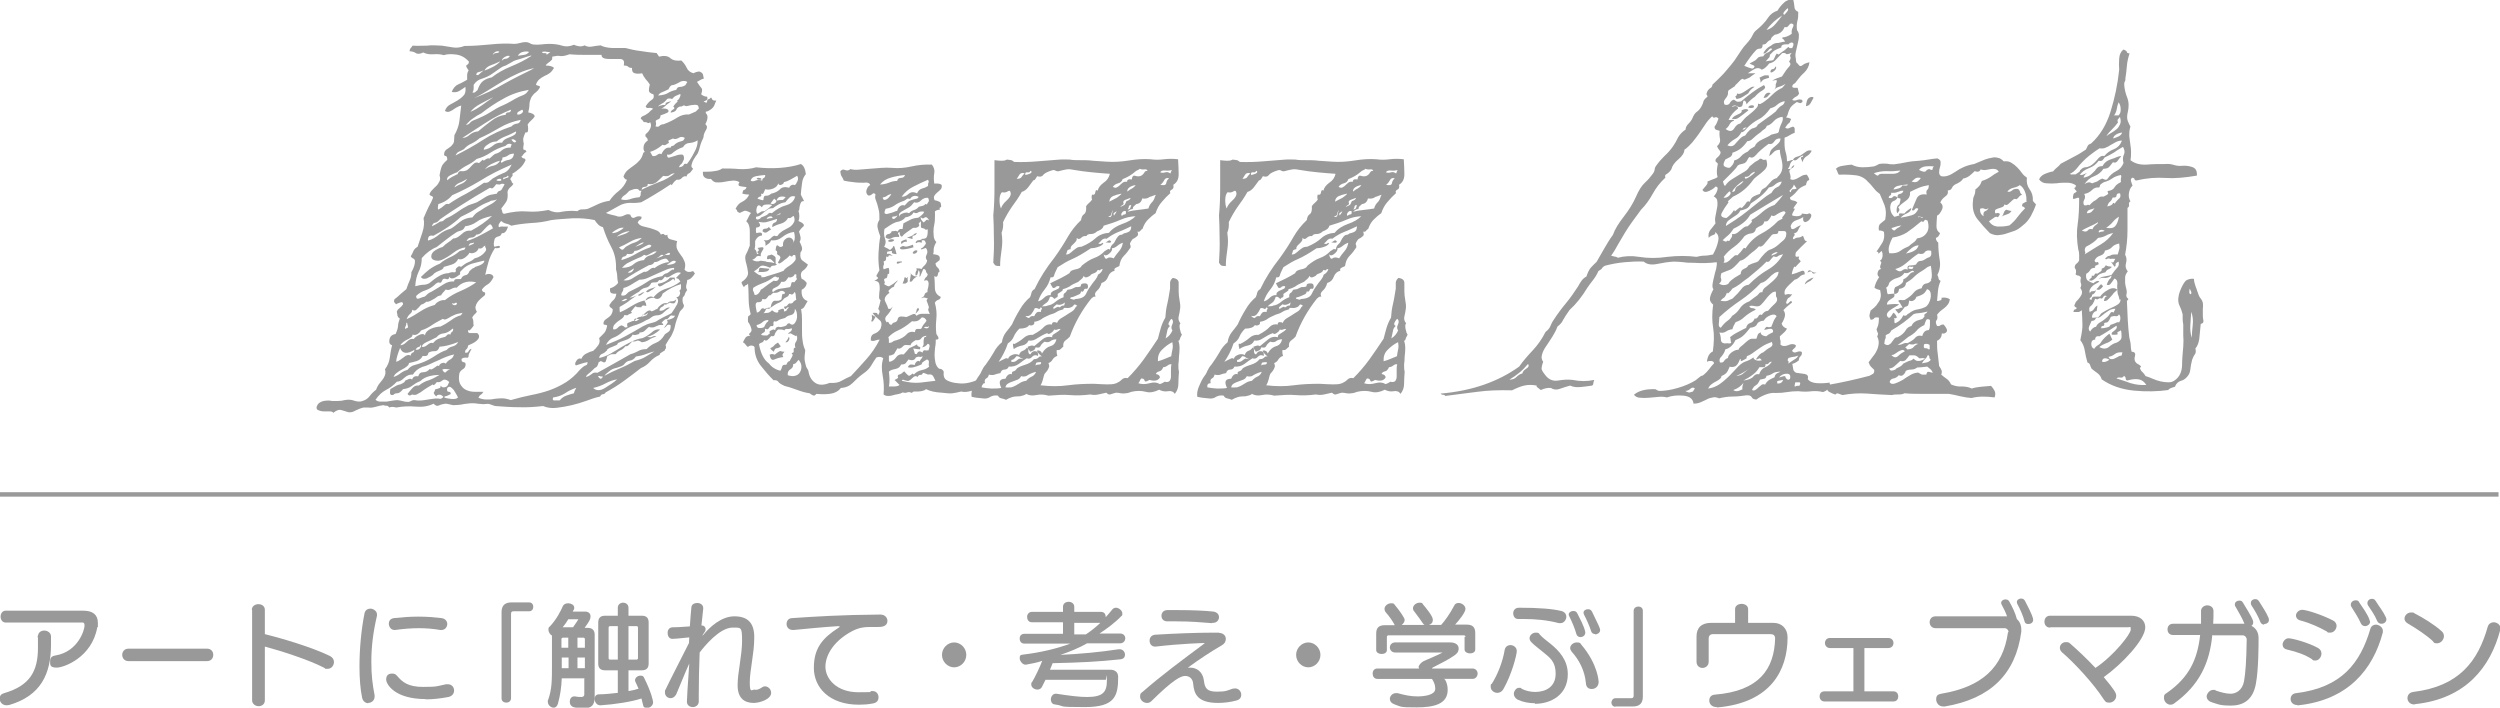 <?xml version="1.0" encoding="UTF-8"?><svg id="b" xmlns="http://www.w3.org/2000/svg" viewBox="0 0 842.9 238.6"><defs><style>.d{fill:none;stroke:#999;stroke-miterlimit:10;stroke-width:1.5px;}.e{fill:#999;}</style></defs><g id="c"><path class="e" d="M12.8,214.6c0-1.4,1.1-2,2.1-2s2.2.6,2.3,1.9c0,1,0,1.9,0,2.8,0,10-3.5,17.3-14.1,20.4-.3,0-.6.1-.9.1-1.4,0-2.3-1.1-2.3-2.2s.5-1.6,1.5-1.9c8.6-2.5,11.4-7.3,11.4-15.3s0-2.3-.2-3.6v-.2ZM1.9,209.9c-1.1,0-1.7-1-1.7-2s.6-2,1.7-2h26.2c3.1,0,4.9,1.3,4.9,4.1s0,.9-.2,1.5c-1.8,10.2-11.3,13.6-13.7,13.6s-2.2-1.1-2.2-2.2.5-1.7,1.8-1.9c7.7-1.3,9.8-8.7,9.8-10s-.5-1.1-1.3-1.1H1.9Z"/><path class="e" d="M43.3,222.9c-1.4,0-2.1-1.1-2.1-2.1s.7-2.1,2.1-2.1h26.5c1.4,0,2.1,1,2.1,2.1s-.7,2.1-2.1,2.1h-26.5Z"/><path class="e" d="M84.9,205.6c0-1.2,1.1-1.9,2.2-1.9s2.2.6,2.2,1.9v8.2c5.6,1.4,15.9,4.4,22,7.4.9.5,1.3,1.2,1.3,2,0,1.2-.9,2.3-2.1,2.3s-.7,0-1.1-.3c-5.3-2.8-15.2-5.9-20.1-7.2v18.1c0,1.4-1.1,2-2.1,2s-2.2-.7-2.2-2v-30.5Z"/><path class="e" d="M124.2,237.1c-.9,0-1.8-.6-2.1-1.8-.6-2.8-.9-6.5-.9-10.6,0-5.9.6-12.5,1.7-17.9.2-1.1,1.1-1.6,2-1.6s2.2.8,2.2,1.9,0,.3,0,.5c-1.3,5.5-1.9,10.5-1.9,15.4s.4,7.7,1.1,11.4c0,.2,0,.3,0,.5,0,1.3-1.1,2.1-2.2,2.1ZM143.5,235.7c-10.4,0-13.3-5-13.3-6.6s1-2,2-2,1.2.3,1.7.8c1.8,2.1,3.7,3.7,8.8,3.7s4.7-.3,7.7-.9c.2,0,.4,0,.6,0,1.4,0,2.1,1.1,2.1,2.1s-.6,1.9-1.9,2.2c-2.7.5-5.2.8-7.7.8ZM148.4,212.4c-2.3-.4-4.7-.6-7.1-.6s-5.3.2-8,.6c-.1,0-.2,0-.3,0-1.2,0-1.9-1.1-1.9-2.1s.5-1.7,1.7-1.9c2.8-.3,5.5-.5,8.3-.5s5.2.2,7.8.5c1.3.2,1.9,1.1,1.9,2s-.7,2-1.9,2-.3,0-.5,0Z"/><path class="e" d="M169.1,206.4c0-2.3,1.2-3.3,3.4-3.3h5.9c.9,0,1.4.7,1.4,1.5s-.5,1.5-1.4,1.5h-5.3c-.6,0-.8.3-.8.9v28.4c0,1-.8,1.5-1.6,1.5s-1.6-.5-1.6-1.4v-29Z"/><path class="e" d="M197.1,228.7h-7.7c-.1,2.9-.5,5.7-1.3,8.6-.3.9-.8,1.3-1.4,1.3-1,0-2-.9-2-2s0-.4.1-.6c1.3-3.6,1.3-6.7,1.3-11.7v-10c-.6-.3-1.2-1.2-1.2-2s.2-.8.5-1.1c2.3-2.4,3.8-5.5,4.4-6.9.3-.6,1-.9,1.8-.9s2,.5,2,1.4,0,.3-.5,1.4h4.1c1.3,0,1.9.7,1.9,1.6s-.2,1.4-2,3.9h1.1c1.5,0,2.3.8,2.3,2.3v21c0,2.8-1.1,3.8-3.7,3.8s-1.9-.1-3.1-.3c-1.1-.2-1.6-1-1.6-1.9s.5-1.8,1.5-1.8.2,0,.3,0c.9.2,1.6.2,2.1.2s1-.2,1-.9v-5.2ZM191.7,215h-1.9c-.3,0-.5.2-.5.5v2.9h2.3v-3.4ZM191.7,221.7h-2.3v3.6h2.3v-3.6ZM191.6,208.8c-.5.9-1.1,1.7-1.9,2.7h3.5c1.1-1.5,1.8-2.7,1.8-2.7h-3.4ZM197.2,215.5c0-.3-.2-.5-.5-.5h-2v3.4h2.5v-2.9ZM197.2,221.7h-2.5v3.6h2.5v-3.6ZM216.3,235.5c-3.3,1.1-9.1,2-13.8,2.3h-.1c-1.2,0-1.9-1.1-1.9-2.1s.5-1.6,1.5-1.6c2.1,0,4.3-.3,6.3-.5v-7.6h-4.3c-1.6,0-2.3-.8-2.3-2.3v-13.8c0-1.6.8-2.3,2.3-2.3h4.3v-2.7c0-1.1.9-1.7,1.8-1.7s1.8.6,1.8,1.7v2.7h4.5c1.6,0,2.3.8,2.3,2.3v13.8c0,1.5-.7,2.3-2.3,2.3h-4.5v7c1.3-.2,2.4-.5,3.4-.8l-1-2.2c-.1-.2-.2-.4-.2-.6,0-.9.9-1.6,1.8-1.6s1,.2,1.3.8c2.4,4.8,3,7.7,3,8.2,0,1.1-1.1,1.9-2,1.9s-1.3-.3-1.4-1.1l-.5-2ZM208.3,211.1h-2.6c-.3,0-.5.2-.5.5v10.3c0,.3.2.5.5.5h2.6v-11.3ZM215.1,211.6c0-.3-.2-.5-.5-.5h-2.7v11.3h2.7c.3,0,.5-.2.5-.5v-10.3Z"/><path class="e" d="M254.7,232.6c.9,0,1.7-.5,2.3-.9.3-.2.6-.3.9-.3,1.1,0,2.1,1,2.1,2.2,0,2.2-3.9,3.4-5.9,3.4-3.2,0-5.4-1.7-5.4-5.9v-.2c0-4.1,1.5-10,1.5-14.8s-.3-4.5-3.2-4.5c-4.4,0-9.6,6.4-11.1,8.4-.2,4.6-.3,9.9-.3,14.2v2.3c0,1.2-1,1.9-2,1.9s-2-.6-2-1.8.2-4.1.8-12.9c-1.3,2.8-3.6,8.6-4.4,10.4-.5.9-1.2,1.3-1.9,1.3-1,0-1.9-.8-1.9-1.9s0-.6.2-1c1.2-2.6,6-11.9,7.9-15.7,0-.3.1-1.7.1-1.9-3.6.4-5.3.5-5.7.5-1.1,0-1.6-1-1.6-2s.5-1.8,1.6-1.9c2.2,0,4-.2,5.9-.3.2-2.6.3-4.7.5-6.3,0-1.1,1-1.6,2-1.6s2,.6,2,1.7v.3c-.2,1.9-.4,3.8-.6,5.6,0,0,.2,0,.3,0,.5,0,1.1.5,1.1,1.2s-.1.6-1,2c0,0,0,.2,0,.2s0,0,0,0c0,0,0,0,.2-.2,2.2-2.7,6.1-6.3,10.5-6.3s6.5,2.1,6.7,6.4c0,.3,0,.7,0,1.1,0,4.9-1.5,10.8-1.5,14.7s.6,2.5,1.7,2.5h.1Z"/><path class="e" d="M282.8,211.1c-5.2.3-10.8.9-15.2,1.3h-.3c-1.4,0-2.1-1-2.1-2s.6-2,1.9-2c7.4-.5,16.4-1.1,29.7-1.2,1.6,0,2.4,1.1,2.4,2.1,0,2.1-2.2,2.1-3.4,2.1s-1.7,0-2.6,0c-1.8,0-3.5.2-5.7,1.3-6.2,3.2-9.2,8-9.2,12.1s3.8,8.6,11.1,8.6,2.8-.2,4.3-.4c.2,0,.3,0,.5,0,1.3,0,2,1,2,2.1s-.6,1.9-2,2.1c-1.6.3-3.1.4-4.6.4-10,0-15.2-5.8-15.2-12.4s2.8-10,8.4-13.6c.3-.2.4-.3.4-.3s-.1-.1-.3-.1h-.2Z"/><path class="e" d="M317.6,220.8c0-2.3,1.9-4.2,4.1-4.2s4.1,1.9,4.1,4.2-1.9,4.2-4.1,4.2-4.1-1.9-4.1-4.2Z"/><path class="e" d="M352.4,229.4c-.4.7-.7,1.5-1.1,2.2-.3.6-.9.9-1.5.9-1,0-2.1-.7-2.1-1.7s0-.5.2-.7c1.1-1.8,2.7-5.2,3.5-7.3-1.6.6-3.8,1-5.5,1.3h-.2c-.9,0-1.9-1.2-1.9-2.2s.3-1.1,1.2-1.2c5.8-.7,11.3-2,15.9-3.7h-15.5c-1.1,0-1.6-.8-1.6-1.7s.5-1.6,1.6-1.6h13v-3.9h-10.5c-1.1,0-1.6-.9-1.6-1.8s.6-1.7,1.6-1.7h10.5v-1.7c0-1.1.9-1.7,1.9-1.7s1.9.6,1.9,1.7v1.7h9c.9,0,1.6.5,1.6,1.8.6-.6,1.7-2,2.3-2.7.3-.3.7-.5,1.1-.5,1.1,0,2.2,1,2.2,1.9s0,.6-.3.9c-2.2,2.3-5.1,4.4-7.4,5.9h7c1.1,0,1.7.8,1.7,1.6s-.6,1.7-1.7,1.7h-11.2c-2.7,1.6-6.3,3-9,3.9,6.4-.3,13.2-.9,19.7-1.9.1,0,.2,0,.3,0,1.1,0,1.8.9,1.8,1.8s-.5,1.5-1.6,1.6c-7.4.8-13.5,1.1-22.8,1.3-.3.7-.5,1.4-.9,2.2h20.3c1.6,0,2.7.8,2.7,2.4,0,6.4-1,10.2-11.2,10.2s-6.1-.3-10.2-.9c-.9-.1-1.3-.9-1.3-1.7s.6-1.9,1.6-1.9h.3c4.5.7,7.8,1.1,10.3,1.1,5.4,0,6.7-1.7,6.7-5.5s-.2-.3-.4-.3h-20.3ZM362.2,210v3.9h3.9c1.7-1.1,3.4-2.5,4.9-3.9h-8.8Z"/><path class="e" d="M411,213.4c1.5,0,2.3,1,2.3,2s-.5,1.7-1.4,2.2c-3.8,2.2-7.7,4.8-11.4,7.5.3,0,.5,0,.8,0,2.1,0,4.2,1.3,4.6,4.3.3,2.8,1.2,3.8,4.4,3.8s3.4-.4,5.3-1c.3,0,.5-.1.8-.1,1.3,0,2.1,1.1,2.1,2.1s-.5,1.7-1.7,2c-1.8.5-4.1.8-6.1.8-7,0-8.1-3.1-8.4-6.4-.1-1.7-1.2-2.7-2.7-2.7s-4.1,1.3-11.4,8.5c-.5.5-1,.6-1.5.6-1.2,0-2.3-1-2.3-2.1s.2-1.1.8-1.6c6.4-5.6,13.7-11,20.7-16.2.2-.2.3-.3.3-.3s0,0-.2,0-7.9.2-16.3,1.2c-.1,0-.2,0-.3,0-1.2,0-1.8-1-1.8-2s.6-1.9,1.9-2c6.3-.4,14-.7,19.9-.7h1.8ZM408.6,210.1c-3.7-.3-7.2-.6-11.9-.6s-2,0-3.1,0h0c-1.4,0-2-.9-2-1.9s.7-1.9,2-1.9c1.2,0,2.4,0,3.6,0,4.8,0,9.1.2,11.9.5,1.3.2,1.9,1,1.9,1.9s-.7,1.9-2,1.9h-.3Z"/><path class="e" d="M437,220.8c0-2.3,1.9-4.2,4.1-4.2s4.1,1.9,4.1,4.2-1.9,4.2-4.1,4.2-4.1-1.9-4.1-4.2Z"/><path class="e" d="M487.2,229.1c.7,1.2.9,2.4.9,3.5,0,4.8-4.6,5.9-10.5,5.9s-5-.2-7.4-1c-1.1-.4-1.6-1.1-1.6-1.9s.8-1.9,2-1.9.4,0,.6,0c2.5.7,4.5,1.1,6.7,1.1s5.8-.4,6-2.4v-.4c0-1.1-.5-2.2-1.1-3.1h-18.4c-1.1,0-1.6-.9-1.6-1.8s.5-1.7,1.6-1.7h14.1c-.1-.1-.2-.3-.2-.5,0-.6.9-1.6,1.7-2,2.4-1.1,4.8-2,6.4-2.9h-16c-1.2,0-1.8-.9-1.8-1.7s.6-1.7,1.8-1.7h18.6c1.8,0,2.8.9,2.8,2s-.5,1.8-1.6,2.5c-2.3,1.6-4.8,2.7-7.2,4,0,0-.2.2-.2.3h13.7c1.1,0,1.7.9,1.7,1.7s-.6,1.8-1.7,1.8h-9.7ZM494.1,214.8c0-.4-.2-.6-.6-.6h-25.3c-.4,0-.6.2-.6.6v4.4c0,.9-.9,1.3-1.8,1.3s-1.8-.5-1.8-1.3v-5.6c0-1.9.9-2.8,2.8-2.8h3.5c-.1-.1-.2-.3-.3-.5-.5-.9-1.4-2.3-2.8-3.9-.3-.4-.4-.8-.4-1.1,0-1,1.1-1.9,2.2-1.9s1,.2,1.3.6c1.6,1.9,2.5,3.3,3,4.2.2.3.3.6.3.8,0,.7-.5,1.3-1,1.7h7.7c-.2-.1-.4-.3-.6-.6-.6-.9-1.6-2.3-2.9-4-.3-.3-.4-.7-.4-1,0-1,1.1-1.9,2.2-1.9s.9.2,1.2.6c.7.8,3.3,3.9,3.3,5.1s-.6,1.5-1.3,1.8h4.1c1.2-1.3,3-3.8,4.4-6.5.3-.7.9-.9,1.5-.9,1.1,0,2.3.9,2.3,2s-2,3.7-3.5,5.3h4c1.9,0,2.8.9,2.8,2.8v5.6c0,.9-.9,1.3-1.8,1.3s-1.8-.5-1.8-1.3v-4.3Z"/><path class="e" d="M504.8,233.6c-1.1,0-2.2-.9-2.2-2s.1-.8.4-1.1c2-3.1,3.7-7.6,4.3-11.3.2-1.2,1.1-1.7,2-1.7s2.1.7,2.1,2-1.7,7.9-4.5,12.8c-.5.9-1.3,1.3-2,1.3ZM511.8,208.7c-1,0-1.6-.9-1.6-1.9s.6-1.9,2-1.9c6.9,0,11.3.4,14.2,1.1,1.2.3,1.7,1.1,1.7,2s-.8,2.1-1.9,2.1-.4,0-.6,0c-3.8-1-7.8-1.4-11.9-1.4s-1.2,0-1.7,0h0ZM517.5,237.1c-2,0-4.1-.4-5.8-1.2-.9-.5-1.3-1.3-1.3-2s.7-2,1.7-2,.6,0,.9.3c1.3.7,3,1.1,4.6,1.1,3.5,0,6.9-1.7,6.9-6.1s-2.2-5.6-4.3-7.4c-1.3-1.1-3-2.3-3.9-3.3-.4-.4-.6-.9-.6-1.3,0-1,1-1.9,2.1-1.9s1,.2,1.4.7c.9,1,2.1,1.9,3.5,3,3,2.4,5.9,5.6,5.9,10.3,0,7-5.7,10-11.1,10ZM532.9,214.8c-.6,0-1.2-.3-1.4-1-.5-1.9-1.6-4.4-2.4-6-.1-.2-.2-.4-.2-.6,0-.7.8-1.2,1.5-1.2s1.1.2,1.4.8c2.5,4.7,2.7,6.1,2.7,6.5,0,.9-.8,1.5-1.6,1.5ZM529.9,219.7c-.3-.4-.5-.8-.5-1.2,0-1,1.1-1.9,2.2-1.9s1.2.2,1.6.8c5.6,6.6,5.8,12.4,5.8,12.5,0,1.5-1.1,2.4-2.3,2.4s-1.9-.6-2-2c-.4-4.3-2.3-7.8-4.8-10.6ZM537.9,213.8c-.6,0-1.2-.3-1.4-.9-.6-1.9-1.6-4.1-2.4-5.6-.1-.2-.2-.5-.2-.7,0-.8.8-1.2,1.5-1.2s1.1.3,1.4.9c2.1,4.4,2.7,5.4,2.7,6.2s-.9,1.4-1.7,1.4Z"/><path class="e" d="M544.7,238.3c-.9,0-1.4-.7-1.4-1.4s.5-1.5,1.4-1.5h5.3c.6,0,.8-.3.8-.9v-28.5c0-1,.8-1.5,1.6-1.5s1.5.5,1.5,1.4v29c0,2.3-1.2,3.3-3.4,3.3h-5.9Z"/><path class="e" d="M578.8,238.4c-1.7,0-2.5-1.1-2.5-2.2s.6-1.9,1.9-2c15-1.2,20-8.7,20.3-18.9,0-1.1-.6-1.5-1.6-1.5h-19.3c-1,0-1.5.6-1.5,1.4v7.9c0,1.4-1.1,2.1-2.1,2.1s-2-.7-2-2.1v-8.5c0-3,1.7-4.6,5-4.6h8v-4.6c0-1.2,1.1-1.8,2.2-1.8s2.2.6,2.2,1.8v4.6h8.5c2.8,0,4.8,1.9,4.8,4.9,0,11.1-5.7,22-23.5,23.6h-.3Z"/><path class="e" d="M615.1,236.5c-1,0-1.6-.8-1.6-1.7s.5-1.7,1.6-1.7h9.8v-14.6h-7.9c-1.1,0-1.7-.9-1.7-1.7s.5-1.7,1.7-1.7h19.6c1.2,0,1.8.8,1.8,1.7s-.6,1.7-1.8,1.7h-8v14.6h9.8c1.1,0,1.6.8,1.6,1.7s-.5,1.7-1.6,1.7h-23.3Z"/><path class="e" d="M677.2,213.2c0-.8-.6-1.4-1.3-1.4h-23.3c-1.3,0-2-1-2-2s.6-2,2-2h24.1c-.5-1.4-1.2-2.8-1.8-3.9-.1-.2-.2-.4-.2-.6,0-.7.7-1.2,1.4-1.2s1.1.2,1.4.8c.9,1.6,2,3.8,2.5,5.8,0,0,0,0,0,0,.9.8,1.5,2,1.5,3.5s0,.5,0,.8c-1.9,14.3-10.4,22.6-25.8,25.2-.2,0-.3,0-.5,0-1.5,0-2.4-1.2-2.4-2.4s.5-1.7,1.7-1.9c13.8-2.3,20.8-8.9,22.5-20.6v-.2ZM683.8,210.4c-.6,0-1.1-.3-1.2-.9-.5-2-1.6-4.3-2.4-5.8-.1-.2-.2-.5-.2-.7,0-.7.7-1.2,1.4-1.2s1.1.3,1.4.9c2.4,4.6,2.7,5.7,2.7,6.3,0,.9-.8,1.4-1.6,1.4Z"/><path class="e" d="M691.2,211.6c-1.3,0-1.9-1-1.9-2s.6-2,1.9-2h27.4c3,0,4.7,1.7,4.7,3.9,0,4.1-7.8,12.4-14,16.8,3.7,4.4,4.2,5.4,4.2,6.3,0,1.3-1.1,2.3-2.3,2.3s-1.3-.3-1.9-1.1c-3.4-5.3-9.9-12.3-14-15.8-.6-.5-.8-1.1-.8-1.6,0-1,.9-1.9,2-1.9s1.1.2,1.6.6c2.3,2,5.5,5,8.4,8.1,6.4-4.3,11.9-11.5,11.9-12.9s-.3-.8-.8-.8h-26.3Z"/><path class="e" d="M745.9,214.1c-.9,9.4-4.3,16.9-12.9,23.1-.4.3-.8.4-1.2.4-1.2,0-2.2-1.1-2.2-2.3s.3-1.2,1-1.7c7.5-5.2,10.3-11.3,11.2-19.5h-9.1c-1.3,0-1.9-.9-1.9-1.9s.6-1.9,1.9-1.9h9.4v-4.3c0-1.2,1.1-1.9,2.1-1.9s2.1.6,2.1,1.9,0,2.9-.1,4.3h10.5s0,0,0-.1c-.7-1.8-2.1-4.1-3-5.7-.2-.2-.2-.5-.2-.7,0-.8.7-1.3,1.5-1.3s.9.2,1.3.8c2.7,4.4,3.4,5.7,3.4,6.5s-.3.9-.6,1.2c1.5.8,2.4,2.1,2.4,4.2s0,10.6-.9,15.3c-1,5.7-4.5,7.4-8.4,7.4s-4.4-.5-6.4-1.1c-1.3-.4-1.8-1.2-1.8-2s.9-2.2,2.2-2.2.5,0,.8.2c1.7.6,3.5,1.1,5.1,1.1s3.9-1,4.5-4.2c.5-2.8.8-6.9.9-14.1,0-.7-.6-1.4-1.4-1.4h-10ZM763.4,210.6c-.5,0-1.1-.3-1.3-.9-.7-1.9-2-4.1-3-5.6-.2-.3-.2-.5-.2-.8,0-.8.7-1.3,1.4-1.3s1,.2,1.4.8c1,1.7,2.4,3.6,3.2,5.6,0,.2.1.4.1.6,0,.9-.8,1.4-1.6,1.4Z"/><path class="e" d="M779.6,222.3c-2.5-1.6-5.1-2.5-8.5-3.3-1-.2-1.5-.9-1.5-1.7s.8-2.1,2-2.1,6.6,1.4,10,3.3c.8.5,1.1,1.1,1.1,1.9,0,1.1-.9,2.3-2,2.3s-.7-.1-1.1-.3ZM774.5,237.7c-1.4,0-2.2-1-2.2-2s.6-1.9,1.9-2c15.4-1.9,21.6-10.2,25-21.7.3-1,1.1-1.4,1.9-1.4s2.3.8,2.3,2,0,.4,0,.6c-3.3,12.5-11.7,22.8-28.5,24.6h-.3ZM784.5,212.9c-2.5-1.4-5.5-2.8-8.9-3.7-1.1-.3-1.5-1-1.5-1.7s.8-1.9,2.1-1.9,6.3,1.5,10.4,3.6c.8.4,1.2,1.1,1.2,1.8,0,1.1-.9,2.3-2.1,2.3s-.8-.1-1.1-.3ZM797.4,211.1c-.6,0-1.1-.3-1.4-.9-.7-1.7-2.2-4-3.2-5.6-.2-.3-.2-.5-.2-.8,0-.8.8-1.4,1.6-1.4s1,.2,1.3.8c1,1.5,2.8,3.9,3.4,5.8,0,.2.2.5.2.6,0,.9-.9,1.5-1.7,1.5ZM802.9,210.3c-.6,0-1.1-.3-1.4-.9-.8-2-2.1-3.8-3.1-5.3-.2-.3-.2-.5-.2-.8,0-.8.7-1.4,1.5-1.4s1,.3,1.4.9c1.1,1.8,2.4,3.3,3.3,5.3.1.3.2.5.2.7,0,.9-.8,1.5-1.6,1.5Z"/><path class="e" d="M820.5,216.4c-2-2-5.8-4.5-8.7-6.2-.7-.4-1.1-1-1.1-1.6,0-1.1,1-2.1,2.2-2.1s.8.1,1.2.3c2.9,1.5,6.7,3.8,9.1,6,.6.5.8,1.1.8,1.7,0,1.2-1.1,2.4-2.3,2.4s-.9-.2-1.4-.6ZM814.2,237.5c-.1,0-.2,0-.3,0-1.4,0-2.2-1.1-2.2-2.1s.6-1.9,1.9-2.1c15.6-1.9,21.9-10.4,25.2-22.1.3-.9,1.1-1.4,2-1.4s2.2.7,2.2,1.9,0,.4,0,.6c-3.3,12.7-11.7,23.3-28.7,25.1Z"/><line class="d" x1="0" y1="166.7" x2="842.4" y2="166.7"/><path class="e" d="M686.5,68.8c-.5,1.5-1.1,2.8-1.8,4.1-.7,1.2-1.6,2.3-2.7,3.1-1,.9-2,1.6-3,1.9s-1.9.6-2.7.9c-.9.3-1.8.4-2.7.5-.9,0-1.8-.2-2.7-.7-1.5-1.5-2.8-3-4.1-4.6-1.3-1.6-1.9-3.7-1.6-6.2,0-.6.1-1.2.4-1.8.3-.6.4-1.3.4-2.1.5-.4,1-.8,1.3-1.2.4-.4.6-1,.9-1.7,1.1-.3,2.1-.8,3-1.4.8-.6,1.7-1.2,2.7-1.7-.3-.5-.7-.8-1.2-.9-.5-.1-1-.1-1.5,0-.5.1-1.1.2-1.7.3-.6.1-1.2,0-1.7-.2-.3.8-1,1-2,.6-.5.5-1.1,1-1.8,1.6-.7.5-1.4.8-2.1.9-.3.5-.7.9-1.2,1.2s-1,.6-1.5.8c-.5.3-.9.7-1.1,1.2-.2.5-.7.8-1.4.8.2.8,0,1.5-.9,2.1-.8.6-1.3,1.2-1.6,2,.8.6,1,1.5.5,2.5-.5,1-1,1.7-1.6,1.9-.1,1.4-.2,2.6-.2,3.6s.4,1.8,1.2,2.3c-.3.9-.8,1.5-1.4,1.6,0,.7.3,1.2.8,1.6,0,2.1.2,4.1.5,5.9s0,3.5-.8,5c.2.3.3.7.4,1.1,0,.4.3.7.7.9-.5,1.1-.8,2.3-.9,3.4-.1,1.1-.2,2.2-.3,3.4.2,0,.5,0,1-.2.5-.1.6-.4.5-.9,1.1-.2,2.1,0,2.8.5-.1.7-.3,1.3-.7,1.8-.4.5-.8.9-1.2,1.2s-.9.7-1.3,1c-.4.4-.8.8-1.1,1.2.2.8.2,1.5-.2,1.9-.3.4-.3,1,.2,1.9.5.1.9,0,1.1-.2s.6-.3,1.1-.3c1,1.1,1.4,2,1,2.5-.4.5-.9.7-1.6.5,0,1.1-.5,2-1.6,2.5,0,1.6,0,2.9.2,4.1.1,1.1.3,2.6.5,4.4.5.7.8,1.3.9,1.7,0,.4,0,.8-.2,1.2.6.5,1.2,1,1.8,1.4.6.4,1.1,1,1.5,1.9,1.1.5,2.3.8,3.6.7,1.2,0,2.4.2,3.4.7.9-.3,2-.5,3.1-.6,1.1-.1,2.3-.2,3.4-.3.5.5.9,1.1,1.2,1.7.3.6.3,1.4,0,2.2-2.9-.4-5.5-.4-7.8.2-1.2-.1-2.5-.3-3.8-.6s-2.5-.6-3.8-.8c-2.3,0-4.8,0-7.7,0-2.8,0-5.3,0-7.3-.2-.5.3-1.2.4-2,.4-.8,0-1.6,0-2.2.2-2.8-.1-5.6-.3-8.4-.5-2.8-.2-5.6,0-8.3.5-1.2-.5-1.9-.7-2-.5-.1.2-.3.3-.5.3-.6-.2-1.3-.5-2-.9-.7-.4-.9-1.1-.5-2.3,2.4-.4,4.8-.9,7.1-1.4,2.3-.5,4.7-1.1,7-1.7.3-.2.7-.4,1.1-.6.4-.2.6-.7.5-1.4-.9-.8-1.4-1.4-1.5-1.6,0-.2-.2-.5-.4-.9.4-.6.9-1.2,1.4-1.9.5-.6,1-1.3,1.3-2,.4-.7.6-1.5.7-2.3.1-.8,0-1.6-.5-2.6.3-.5.4-.9.2-1.2s-.3-.7-.4-1.2c.3-.6.5-1.2.6-1.6.1-.5.2-1.2.2-2.3-.8-.2-1.4-.1-1.6.2-.3.4-.7.5-1.2.5-.3-.6-.4-1.1-.4-1.4,0-.3.2-.9.4-1.7.9-.7,1.6-1.3,1.9-1.7.3-.4.6-.9.9-1.3s.5-1,.6-1.6c.1-.6,0-1.4-.2-2.3-.9-.2-1.6-.5-1.9-.8.2-1.1.7-2.3,1.6-3.6-.5-.3-.7-.8-.5-1.6.2-.7.6-1.1,1.2-1.1-.3-.2-.4-.4-.4-.7,0-.3.1-.5.2-.8.1-.3.2-.5.2-.7s-.2-.4-.5-.6c.5-.2.8-.7.9-1.4.1-.7,0-1.4-.3-1.9-.8.8-1.2,1.1-1.1.8.1-.3-.1-.5-.6-.6.6-.8,1.2-1.8,1.9-2.9s.8-2.3.6-3.7c-.3-.3-.9-.5-1.7-.5-.2-1.1,0-1.9.5-2.3.5-.4,1-.8,1.6-1.3.4-1.9.3-3.5-.2-4.9-.6-1.4-1.1-2.7-1.6-3.8-.7-.5-1.4-1.1-2-1.9-.6-.7-1.2-1.5-2-2.2-1-1.2-2.4-2-4.1-2.2-1.7-.2-3.6-.3-5.7-.2-.2-.3-.4-.6-.5-1-.1-.4-.3-.7-.5-1,.5-.5,1.3-.9,2.3-1,1-.2,2-.3,3-.4,1.1.6,2.4.9,3.7.9s2.6-.1,3.8-.3c.4-.1.8-.3,1.2-.5.4-.3.8-.4,1.2-.4.7-.1,1.5,0,2.2,0,.7.2,1.5.2,2.2.2,1.5-.2,2.9-.4,4.2-.7,1.4-.3,2.8-.4,4.2-.5,1-.1,2.1-.2,3.1-.4,1-.2,2.1-.3,3.1-.4.7.3,1.1.7,1.1,1.2s0,1.1-.2,1.7-.3,1.2-.3,1.8c0,.6.2,1,.7,1.3,1.4.3,2.9-.2,4.8-1.5,1.8-1.3,3.9-2.2,6.3-2.6,1.6-.7,2.8-1.2,3.6-1.5.8-.3,1.6-.5,2.3-.6.7-.2,1.4-.2,2.1,0,.7.1,1.3.5,2,1.2,1-.1,1.9,0,2.6.5.7.4,1.3.9,1.9,1.5.6.6,1.1,1.2,1.6,1.9.5.7,1.1,1.2,1.7,1.6-.2,1.5.1,2.8.9,3.9.8,1.1,1.2,2.4,1.1,3.8.1.3.3.5.5.7.2.2.4.4.6.7ZM640.7,57.5c-1.6.2-3.1.3-4.6.2-1.5,0-2.9.2-4.3.7.8.7,1.3,1,1.5.7.2-.3.4-.4.9-.5,1.6,0,2.9,0,4,0,1.1,0,2-.3,2.6-1.2ZM650.1,105c-1.7.4-2.8.6-3.3.6s-1,.1-1.6.3c-2.1,2-4.6,3.8-7.5,5.5-.3.6-.6,1-.9,1.1-.3.1-.6.3-1,.5,0,.7,0,1.2-.2,1.3-.1.2-.2.7-.3,1.6.5.4,1,.5,1.4.4.4-.2.8-.4,1.1-.9.3-.4.6-.8.9-1.2.3-.4.7-.5,1.1-.5,1.4-.7,2.2-1.5,2.7-2.3.4-.8,1.1-1.3,2-1.5.2-.5.5-1,1-1.3.5-.4,1-.6,1.5-.7.8-.2,1.3-.4,1.4-.6.1-.2.3-.4.5-.6-.2-.4-.1-.7.2-.9.4-.2.6-.4.9-.9ZM645.4,91.8c-.2-.6-.7-.7-1.3-.2-.7.5-1.3.6-2,.4-.5.8-1.3,1.4-2.4,1.7s-2,.8-2.7,1.6c-.2.9-.6,1.5-1.1,1.7.2.3.3.7.3,1.1s.1.8.3,1.1c.9-.1,1.7-.2,2.2-.2-.2-.8-.1-1.6.3-2.2.6-.2,1.2-.5,1.9-1s.9-1,.8-1.6c.7-.3,1.4-.8,2-1.6.6-.7,1.2-1,1.8-.8ZM651,94.4c.3-.5.4-1.3.3-2.4-.1-1.1-.2-1.9-.3-2.4-.7.2-1.3.5-1.6.8-.4.3-.8.6-1.3.9-1.4.8-2.3,1.6-2.9,2.2-.6.6-1.4,1.2-2.6,1.9,0,1.1-.8,1.8-2.3,2-.1,1.1-.6,1.7-1.6,1.7.1.5,0,.9-.2,1.1-.3.2-.5.4-.9.6-.3.2-.6.4-.9.7-.3.3-.5.7-.5,1.2,1-.1,1.9-.2,2.6-.2.7,0,1.2,0,1.5.2-.3.2-.8.5-1.5.9-.7.4-1.2.7-1.7,1.1-.5.4-.8.8-.9,1.2s0,.9.7,1.3c.4-.2.7-.5.9-.9.2-.4.4-.6.7-.9.9,1,1.2,1.6.9,1.8-.4.2-.7.1-.9,0,.2.2.3.5.2.9,0,.4,0,.7.2.9,1.2-.4,2.2-1.3,2.8-2.7.5.2.9.2,1.1,0,.2-.3.5-.5.9-.7.9-.7,1.9-1.2,3-1.3,1-.2,2-.5,2.8-1,.4-.4.8-.9,1-1.5.3-.6.4-1.2.5-1.8,0-.6,0-1.2-.2-1.6-.2-.5-.6-.8-1.1-.9-.4.8-.9,1.4-1.4,1.7-.5.3-1.2.6-2.2.9-.1.5-.4.9-.9,1.2-.5.3-1,.3-1.5,0-.1,1-.3,1.6-.5,1.8-.3.2-.6.3-1,.4-.5.7-.9,1.2-1.2,1.5s-.5.5-.9.7c-.6-.8-1-1.2-1-1.2s0-.1,0-.3c.5.1.9,0,1.2-.2.3-.2.6-.3,1.2-.3-.6-1.1-1.1-1.8-1.3-2-.3-.2-.2-.4.2-.5.2-.1.5-.1,1,0,.5,0,.8,0,1-.2,1.2-.7,2.2-1.5,2.8-2.3s1.5-1.3,2.7-1.5c.2-.9.7-1.5,1.5-1.6s1.4-.5,1.8-1.2ZM649.8,74.4c-.5-.4-.9-.4-1,0s-.5.5-1,.2c-2,1.7-3.6,2.9-4.9,3.8-1.3.8-2.9,1.4-4.8,1.7-.4.7-.8,1.6-1.1,2.6-.3,1-.3,1.9,0,2.7,1.7.1,2.9-.2,3.7-.8s1.7-1.1,2.9-1.6c.4-.4.9-.8,1.5-1.2.6-.4,1-.9,1.2-1.4,1.5-.2,2.6-.8,3.3-1.9.7-1,.8-2.4.3-4.2ZM641.7,64.3c-.5,0-.9,0-1.2.2-.3.1-.6.2-.9.3-.3.1-.5.2-.9.2-.3,0-.7,0-1.1,0,.1.5,0,.8-.3.9-.3.1-.5.4-.5.8.6.2,1.1.1,1.4-.3.3-.4.8-.4,1.6.2-.1-.7.1-1.1.7-1.2.6-.1,1-.4,1.2-.9ZM648.8,120.8c-.5-.1-.9-.1-1.1,0-.2,0-.4,0-.6,0-.6-.6-1.2-1-1.7-1-.5,0-1,0-1.6,0-.4.6-.9,1.1-1.3,1.6-.5.4-1.1.5-1.8.3-.9.8-1.6,1.5-2.1,1.9-.5.4-1,.6-1.6.6.1.6.5.9,1.2.7.7-.2,1.1-.4,1.2-.7,1.2-.5,2-1,2.3-1.6,1-.5,1.8-.9,2.3-1s.9-.4,1.2-.7c.5.6,1.1.9,1.9.8.7-.1,1.4-.4,1.9-.8ZM651.7,125.7c-.2-.5-.5-.9-.8-1.2-.3-.3-.7-.5-1.1-.9-1.6.2-2.7.3-3.4.3-.5.4-1.2.7-2,.7-.8,0-1.5.2-1.9.5,0,.3-.2.7-.7,1.2s-1,.5-1.6.2c-.5.6-1.1,1-1.8,1.1-.7.1-1.1.5-1.3,1.2.3.6.9.8,1.8.5.9-.3,1.7-.7,2.6-1.2.8-.6,1.7-1.1,2.5-1.6.8-.5,1.7-.8,2.7-.9.8.5,1.4.8,1.6.7.3,0,.6,0,1.2,0,.1-.8.4-1.1,1-.9.6.2,1,.3,1.3.2ZM650.4,62.4c-1.2.2-2.4.5-3.4.9-1,.4-2,.9-3,1.4.1,1.2-.3,2.2-1.3,2.9-1,.7-1.9,1.4-2.7,2.3.4.5.5.9.3,1.2-.2.3-.4.6-.6.8-.2-.3-.3-.8-.2-1.6.1-.7.4-1.2.9-1.4.4-1.4.5-2,.2-2s-.6-.1-.8-.3c-.3.6-.8,1-1.4,1.2s-1,.8-1.1,2c0,.8.2,1.6.5,2.2.4.6.7,1,1,1.1,1.2-.3,1.8-.5,1.6-.6-.2-.1-.2-.3,0-.5.4-.1.7-.1.8,0,.1,0,.4,0,.9,0,.4-.6,1.2-1.2,2.3-1.9,0,.8-.5,1.4-1.4,1.8-.9.4-1.7.9-2.2,1.5,1.4-.2,2.6-.5,3.7-.8s1.8-1,2.3-2.2c-.5-.3-.9-.3-1.2.2-.3.4-.6.5-1,.2.5-1.2,1-2.5,1.6-3.8.5-1.2,1.7-1.7,3.4-1.4-.2-.8-.1-1.4.2-1.6.4-.3.5-.8.5-1.5ZM642.3,118.5c-.3-.4-.7-.6-1-.5-.4.1-.8.3-1.2.5-.4.3-.8.5-1.2.8-.4.3-.8.4-1.2.4.8.9,1.6,1,2.3.3s1.5-1.2,2.3-1.6ZM641.2,76c-.7.1-1.4.2-1.9.4-.5.2-1,.3-1.6.5.5.8,1,1,1.3.6.4-.4.8-.7,1.3-.9l.8-.6ZM643.1,62.2c-1.5.1-2.6.3-3.3.5-.7.2-1.2.6-1.4,1.2.6-.1,1.2-.2,1.8-.4.6-.2,1-.5,1.2-1,.9.1,1.5.1,1.6,0,.1,0,.2-.2.2-.4ZM651.2,84.6c-1-.3-1.8-.2-2.2.4-.4.6-1.1.8-2.2.5-1.5,1-2.8,2.1-4.1,3.2-1.3,1.1-2.5,1.7-3.7,2,.9.8,1.7,1,2.3.5.6-.5,1.2-.6,1.9-.3-.2-.9,0-1.4.8-1.4s1.4-.1,2-.3c.4-.8.9-1.2,1.3-1.2s.9-.1,1.3-.3c.6-.4,1.2-.8,1.9-1,.6-.3.8-.9.6-2ZM650.6,107.8c-.6-.3-1-.3-1.2.2-.2.4-.4.9-.6,1.6-1.1.5-2.1,1.2-2.7,2-.7.8-1.6,1.4-2.7,2-.7.6-1.4,1.1-2,1.6-.6.4-1.1.8-1.6,1.1.6,0,1.2-.1,1.8-.4.6-.3,1.1-.3,1.5-.2,1.2-.6,2.2-1.2,2.7-1.9.6-.6,1.3-.8,2.3-.5.4-1.4,1.1-2,2.2-2,.3-.5.4-1,.4-1.5,0-.5,0-1.1,0-1.8ZM646.8,116c-.5-.2-1-.2-1.3,0-.4.2-1,.2-1.8,0-1,.8-1.5,1.3-1.2,1.3.2,0,.4.2.5.5,1,0,1.8-.3,2.2-.8.4-.5,1-.9,1.7-1.1ZM647,82.7c-.8,0-1.6.3-2.4.9s-1.4,1.2-2,1.9c1-.2,2-.5,2.7-.9.8-.4,1.3-1,1.6-1.9ZM645.1,89.9c-.5.1-.9.1-1.1,0-.2-.1-.4,0-.6.5.2.2.5.3,1,.3s.7-.3.7-.8ZM647.6,60c-.8-.2-1.5-.1-1.9.2-.4.4-.8.7-1.2,1,.8.3,1.5.3,2,0,.5-.4.9-.8,1.1-1.2ZM648.4,73.3c-.8-.2-1.3-.3-1.5-.3s-.2.1-.2.3c.4-.2.8-.2,1,0,.3.2.5.2.7,0ZM652,56.1c-.9-.1-1.9-.1-2.8,0-.9.1-1.7.5-2.2,1.2,1.2.6,2,.8,2.3.4.3-.4.6-.6,1.2-.7.7.4,1.1.4,1.1,0s.2-.7.5-1ZM651,121.3c-.3-.2-.5-.5-.5-.9s-.2-.6-.5-.7c-.2.5-.5,1-.9,1.3-.4.4-.8.9-1.1,1.5.5-.1,1-.2,1.6-.3.5-.1,1-.4,1.4-.9ZM650.6,116.3c-.6-.4-1.2-.5-1.9-.2-.2.9,0,1.4.4,1.3.5,0,.9.1,1.3.5.2-.2.3-.5.2-.8,0-.3,0-.6,0-.9ZM670.6,70c-.5.5-1,.7-1.5.4-.5-.3-1-.2-1.5,0-.1,1.1.3,2,1.2,2.5-.2-.9,0-1.5.5-1.7.6-.2,1-.6,1.2-1.2ZM683.2,67.7c.1-.8,0-1.8-.4-2.9-.4-1.1-1-1.9-1.8-2.4-.5.4-1.2.7-2.1.9-.9.2-1.6.6-2.1,1.3.6.2,1.2,0,1.6-.4s1.1-.6,2-.5c.4.3.6.7.7,1,0,.4.3.7.7.9-.5.2-.9.5-1.1.8-.2.3-.5.6-.9.8-.3-.2-.6-.2-.9,0-.3.2-.6.5-.9.8s-.7.6-1,.9c-.4.3-.8.3-1.2,0,0,.5-.4.9-1.2,1.1-.8.2-1.5.5-1.9.8-.2.9,0,1.3.4,1.1.5-.2.9-.1,1.2.3-.4.8-.7,1.2-.9,1-.2-.2-.5-.1-.8,0l-2,1.4c.7,1.1,1.7,1.7,2.9,1.8,1.2,0,2.5,0,4-.4,1-.8,2-1.8,2.7-2.8.8-1,1.6-2,2.6-3-.4-.4-.7-.6-.9-.6s-.2-.3,0-.9c.4-.2.9-.5,1.6-.9ZM678.2,71.1c-.3.6-.9,1-1.6,1.2s-1.5.5-2.1,1c.5-.3.9-.8,1-1.3.2-.6.4-1,.9-1.3.9.3,1.5.4,1.6.4.1,0,.2,0,.3,0Z"/><path class="e" d="M742.7,105.8c0,.7,0,1.5.2,2.2.1.7-.2,1.1-.9,1.2-.2,2.1-.4,3.8-.5,5.1-.2,1.3-.6,2.4-1.3,3.2.2.8.2,1.5-.2,2s-.6,1.1-.9,1.8c-.3,1.1-.5,2.2-.6,3.2-.1,1-.4,1.7-.9,2.3-.6.8-1.4,1.4-2.3,1.6-.9.3-1.6.9-2,2-1.5.4-2.2.8-2.2,1.1-3.6.5-7.5.6-11.6.2s-7.7-1.6-10.9-3.8c-.2-.8-.7-1.5-1.3-2-.7-.5-1.4-1-2.1-1.6-.2-.4-.4-.8-.5-1.2-.1-.4-.4-.7-.9-.9-.4-1.4-.7-2.7-.9-4-.2-1.3-.7-2.5-1.5-3.5.5-2.4.8-4.2.7-5.5,0-1.3-.1-2.8-.2-4.6-.5.4-.9.6-1.2.6h-1.6c0-.5.2-.8.5-.9.3,0,.5-.2.6-.5-.6-.3-.9-.6-.8-.9.1-.3.3-.7.5-1.1,1.1-1.1,1.8-2.1,2-2.7.2-.7,0-1.3-.5-2,.3-.6.4-1.1.2-1.6-.2-.4-.2-1,0-1.9-.2-.4-.5-.6-.9-.7-.4,0-.7-.2-.9-.4.3-.9.2-1.7-.3-2.2,0-.6.2-1.1.5-1.3.4-.3.7-.6,1-1.2v-2c0-.6-.1-1.2-.3-1.7-.5-3-.6-5.9-.2-8.5.4-2.7.5-5.6.5-8.8-.2-.2-.5-.2-.9,0-.4.2-.8.3-1.2.2,0-1.1.2-1.8.5-1.9.3-.1.6-.3.8-.6-.7-.7-1-1.1-.7-1.2.3-.1.4-.4.4-.8-.8-.6-1.8-.9-3-.9s-2.3,0-3.5.2c-1.2.1-2.3.1-3.4,0-1,0-1.9-.5-2.5-1.3.3-.8,1-1.5,2-1.9,1-.4,1.9-.7,2.7-.8.4-.5.9-1,1.3-1.3.5-.4.9-.8,1.3-1.3,1.8-.9,3.3-1.8,4.7-2.5,1.4-.7,2.6-1.5,3.8-2.3.4-.9.7-1.5.9-1.6.2-.2.5-.3.8-.4,3-2.7,5.2-6.3,6.6-10.8,1.4-4.5,2.4-9.2,2.9-14.1-.1-1.1-.1-2.4,0-3.8.1-1.4.6-2.3,1.4-3,.7.2,1.1.5,1.2.8,0,.3.3.5.9.5-.5,1.5-.8,2.9-.9,4.2-.1,1.4-.3,2.8-.5,4.2,0,.4,0,.8-.2,1.1s-.2.7-.2,1.1c.1,1.4.4,2.8,1,4.3.6,1.5.6,3.2.2,4.9-.3,1.2-.3,2.2,0,3,.3.7.6,1.4.9,1.9-.3.8-.4,1.7-.4,2.7,0,.9.2,1.9.3,2.8s.3,1.9.3,2.9c0,1,0,2-.2,2.9,1.4,1.1,3.1,1.6,5.4,1.5,2.2-.2,4.4-.2,6.5-.2.8-.1,1.7,0,2.7.3,1,.3,1.9.4,2.7.3,1.1-.1,2.3,0,3.5.4,1.2.4,1.7,1.3,1.6,2.9-4,.7-7.5,1-10.5.8-3.1-.2-6.3,0-9.6.8-.5.1-.8,0-.9-.3,0-.3-.3-.5-.7-.6-.5.2-.7.6-.5,1.2.2.6.3,1.1.5,1.5-.6.5-1,1.3-1.2,2.4-.2,1.1,0,2.1.5,2.9-.4.2-.6.5-.5,1,.1.5,0,.9-.5,1.2v7.6c0,2.8-.3,5.5-.8,8.2.5.8.6,1.8.3,2.8-.3,1-.1,2,.6,2.8-.5.6-.8,1.2-.9,1.9,0,.6,0,1.3,0,2,.1.7.2,1.4.4,2,.2.7.2,1.4,0,2.1,0,.5.2.9.5,1.1.3.2.2.5-.3.8.1,2.5.2,4.7.3,6.7.1,2,.3,3.9.5,5.6.3,1.2.5,2.2.5,2.9s.1,1.3.3,2c1,0,1.4.5,1.1,1.5-.3,1-.1,1.8.6,2.4,1.1.6,1.6,1,1.4,1.2-.2.2-.3.3-.3.5.2.5.5,1,.9,1.3.4.4.7.8,1,1.3.7.2,1.5.5,2.4.9.9.4,1.8.7,2.7.9.9.2,1.8.3,2.7.3s1.6-.3,2.2-.8c1.5-1.1,2.2-2.8,2.3-4.8,0-2.1.2-4.2.4-6.4.1-1.4.1-2.7,0-3.9,0-1.2,0-2.4,0-3.6-.1-.6-.2-1.2-.2-1.8v-1.6c-.2-.8-.5-1.8-1-2.8-.5-1-.6-2.1-.4-3.1.1-.8.4-1.8.9-2.9.5-1.1,1-2,1.6-2.6.8-.5,1.7-.7,2.7-.6,0,.7.2,1.6.6,2.7.2.5.4,1,.5,1.4.2.4.3.9.5,1.4.2.5.5,1,.8,1.3.3.4.5.8.6,1.3.1.6.1,1.3,0,2.1,0,.8,0,1.5,0,2.3ZM715.4,47.4c-.7,0-1.4.2-2,.5s-1.2.7-1.8,1c-.6.4-1.1.7-1.7.9-.6.3-1.2.3-2,.2-1.6,1-2.7,1.9-3.5,2.5s-1.5,1.3-2.2,2c-.7.7-1.4,1.5-2,2.3-.7.8-1.4,1.4-2.3,1.8.2.2.5.3.9.2.4,0,.7,0,1,0,1-.6,1.5-1,1.5-1.2,0-.2,0-.3.2-.3.4-.5.9-.8,1.5-.9.6,0,1.2-.2,1.8-.5.8-.5,1.6-1.2,2.4-2.2s1.5-1.3,2.3-1.1c.8-1,1.9-1.8,3.2-2.3,1.3-.5,2.2-1.5,2.7-2.8ZM715.9,54.7c-.2-.9-.2-1.8.2-2.6s.2-1.6-.3-2.6c-1,.6-2.1,1.2-3,1.9-1,.6-2.1,1.2-3.2,1.7-.2.3-.4.6-.7.9s-.7.3-1.3.2c-.8,1.1-1.9,2-3.3,2.5-1.4.5-2.4,1.3-3.1,2.3.5,0,1,0,1.3-.2.4-.2.8-.3,1.2-.5-.7.5-1.1,1-1.2,1.6,1-.2,1.8-.5,2.3-.9.5-.4,1-.9,1.6-1.5.1-.2.3-.5.7-.9.4-.4,1-.6,1.8-.6.4-.8,1-1.4,1.7-1.8.7-.4,1.5-.6,2.3-.9,1.4-.6,2.1-.8,2.3-.6-.4.4-.8.9-1.2,1.5-.4.6-.9.8-1.6.5-.4.5-.8,1-1.2,1.5-.4.5-1.1.7-2,.7-.7,1.1-1.8,2-3.1,2.5-1.4.5-2.4,1.4-3.3,2.7.9-.6,1.6-.8,2.1-.5.5.3.8.2,1,0,.7-.2,1.3-.4,1.6-.7.4-.3.8-.5,1.3-.7.4.2.8.3,1,.4.3,0,.5,0,.7-.2.8-1.2,1.8-2.1,3-2.7,1.1-.5,2-1.5,2.5-2.8ZM707.4,74.9c-.8.5-1.7,1-2.7,1.4-.9.4-1.9.9-2.8,1.4.9.5,1.6.5,2,0,.4-.5.9-.6,1.6-.4.2-.6.6-1.1,1.2-1.5.6-.4.8-.7.6-1ZM715.1,61.3c-.1-.5,0-1,0-1.3.2-.4.1-.7,0-1-1.1.2-2.2.6-3,1.2-.9.6-1.8,1-2.7,1.2-.9.5-1.4.9-1.4,1.2s-.1.5-.3.6c-.9-.1-1.7.2-2.4.9s-1.5,1.1-2.6,1.3c.4.6.4,1.3,0,2-.4.7-.3,1.3,0,1.8.4.1.7,0,.9,0,.2-.2.5-.2.9,0,.8-.9,1.5-1.5,1.9-1.6.3-.2.7-.5,1.1-.9.4-.4,1-.5,1.7-.4,1.1-.5,1.7-.9,1.6-1.1-.1-.2-.2-.5-.2-.8,1.1-.1,1.9-.5,2.3-1.2.4-.7,1.1-1.3,2-1.7ZM712.6,78.5c-.9.2-1.8.5-2.5.9-.7.4-1.6.7-2.7.8-.9,1.1-2.3,2.1-4.1,3-.4.5-.5,1.1-.3,1.6.2.6,0,1-.5,1.2,2.2-1.4,4.1-2.6,5.8-3.6,1.7-1,3.1-2.3,4.2-3.9ZM714.5,101c.1-.2,0-.6-.2-1.2-.3-.6-.4-1.2-.4-2-.1-.7-.1-1.5,0-2.3,0-.8-.3-1.4-1-1.6-.6.9-1.1,1.6-1.4,1.9s-.7.4-1.2.2c.4-1.1.8-1.8,1.1-2,.3-.2.5-.6.5-1.1-.8.6-1.6.9-2.4.8-.8-.1-1.4,0-2,.5.4-.5,1.1-.9,2.1-1,1-.2,1.7-.3,2.3-.5.8-1.1,1.5-2,2-2.5.5-.5.6-1.2.4-2-.7.3-1.1.7-1,1,0,.4,0,.6-.4.7l-1.2-1.7c.5.4.9.4,1,0,.2-.4.3-.7.5-.9-.7-.1-1.3-.1-1.7,0-.4-.2-.8-.2-1.1,0-.3.2-.5.2-.6-.2.5-.5.9-.8,1.2-.8s.6-.1.8-.3c.3-.1.6-.2,1-.2h1.2c.2-.6.4-1.2.5-1.7.2-.5.1-1.2,0-2-1,.2-1.9.6-2.4,1.2s-1.4,1-2.4,1.2c-.1.8-.6,1.4-1.6,1.7s-1.6.9-1.9,1.7c.2.5.5.7.8.5s.5,0,.6.7c-1,.4-1.5.7-1.3.7.2,0,.2.2,0,.5-.8,0-1.4.3-1.6.8-.3.5-.7.9-1.3,1.2-.2,1.1,0,1.9.5,2.3.6.4,1.2.7,2,.9.2-.3.5-.5,1-.7s.8,0,.9.2c-.3.2-.7.4-1.2.7-.5.3-.9.5-1.2.9-.4.3-.6.7-.8,1.1-.2.4-.1.8,0,1.2.2-.5.5-.8.9-.7.4,0,.8,0,1.2-.4-.2.8-.7,1.4-1.4,1.6.1.2,0,.4,0,.5l-.5.5c-.2.2-.3.3-.3.4,0,.1.2.2.7.3,0-.7.3-1.1.9-1.1h2c.5-.8,1.4-1.6,2.7-2.3,1.2-.7,2.3-.7,3.1,0-.8.7-1.4,1.2-1.6,1.6-.3.3-.5.6-.8.9-.3.3-.5.6-.9.9-.3.3-.7.4-1.2.4,0-.2,0-.5.2-.9.1-.4.4-.6.8-.7-.5-.3-.9-.3-1.1,0-.2.3-.4.6-.6.8-.4-.2-.8-.2-1.1,0-.3.3-.7.3-1.2,0-.5,1.4-1,2.2-1.5,2.5s-.6.9-.4,1.9c.7-.1,1.2-.4,1.5-.9.3-.5.6-.9,1.2-1.2l-.3,1.9c-.5,0-.9.3-1.2.8-.3.5-.4,1-.3,1.4.2.1.5,0,.8,0s.7-.1,1.1,0c.5-.5.8-.9.9-1.1.1-.2.3-.4.5-.5.8-.5,1.5-.9,2.1-1.2.6-.3,1.1-.5,1.7-.8.6-.3,1.1-.5,1.6-.9.5-.3.8-.8.9-1.6ZM706.2,70.2c-.5.2-1.1.4-1.6.5-.6.2-.9.5-1,1.2.7,0,1.3-.2,1.6-.5s.7-.8,1-1.2ZM713.2,104.1c-.8,0-1.5.2-2,.5-.5.3-1,.7-1.5,1-.5.4-.9.7-1.4,1.1-.5.4-1,.5-1.6.5-.2.4-.4.7-.6.8-.2.1-.5.2-.9.2-.2.5-.5,1.1-.8,1.8-.3.7-.2,1.3.3,1.8.6-1,1.3-1.6,2-1.6.2-.6.7-1.2,1.5-1.6s1.6-1.1,2.4-1.8c.3-.3.6-.7.9-1.2s.7-.5,1.1-.2l.6-1.2ZM712.1,89.9c-.3.4-.7.7-1.2.9s-.8.5-1,1c-1.4.3-2.2.7-2.5,1-.3.4-.6.7-.9,1s-.7.5-1,.7c-.4.2-.8.1-1.3,0,.8-.7,1.2-1.1,1.1-1.2-.1,0-.1-.2,0-.4.5.2.8.1.9-.3.1-.4.4-.5.9-.3,1-.6,1.5-1,1.5-1.2,0-.2,0-.4,0-.5.5-.2.9-.4,1-.6.2-.2.3-.4.4-.6.2.2.5.3.9.4.4,0,.8.1,1.2.2ZM715.1,111.4c-.9.4-1.4.7-1.2.8.1.1.1.3,0,.6-1,.1-1.6.1-1.8,0-.2,0-.2-.3,0-.7.4-.3.8-.6,1.2-1,.4-.4.5-.8.3-1.3-1.1.7-2.2,1.4-3.1,2-.9.6-1.8,1.1-2.7,1.6-.9-.2-1.4.2-1.4,1.1-.8,0-1.3.5-1.3,1.4,0,.9.3,1.5,1,1.7.3-.5.7-.9,1.2-1.2.5-.3.9-.6,1.2-1.2.6-.9,1.5-1.8,2.7-2.7.2.3.4.7.5,1,.2.4.3.7.5,1-.7.6-1.5,1.1-2.3,1.3-.8.3-1.5.7-2.1,1.2,1.2.7,2.3.7,3.2,0,.9-.8,1.8-1.3,2.7-1.5,1-.5,1.6-1.1,1.6-1.9,0-.7,0-1.5-.2-2.3ZM709,96.6c-.2.3-.5.6-.9.9-.4.3-.8.3-1.3,0,.3-.2.7-.6,1.1-1.2.4-.6.8-.5,1.1.2ZM709.6,77.8c-.6-.3-1.1-.4-1.6-.2-.4.2-.5.5-.3.8.3-.2.6-.3,1-.3s.6-.1.9-.3ZM714.5,108.6c.3-.3.4-.8.4-1.4,0-.6-.2-1-.5-1.2-.2.5-.6.7-1.1.6-.5-.1-1,0-1.6.2-.5,1.2-1,1.9-1.3,1.9s-.7.1-1,.3c.2.6,0,.9-.4.9s-.7.3-.5.8c1.2-.1,2.1-.3,2.7-.6.2-.4.4-.6.7-.7.3,0,.5-.2.9-.3s.6-.3.9-.4c.3-.1.6-.1.9,0ZM711.2,121.3c-.4-.3-.9-.5-1.5-.5s-.9.4-1,1.1c.4.2.9.2,1.4,0,.5-.2.9-.4,1.1-.6ZM714.8,39.4c-.3.3-.5.6-.7.8-.2.2-.2.6,0,1.1-.6.8-1.3,1.6-2,2.3-.7.7-1.4,1.4-1.9,2.3.5-.4,1.1-.8,1.8-1.2.7-.4,1.2-.8,1.7-1.2s.8-1,1.1-1.6c.3-.6.3-1.4,0-2.3ZM714.5,73c-.8.5-1.6,1.1-2.2,1.9-.6.7-1.4,1.4-2.2,1.9,1.5.3,2.5.1,3.1-.6.6-.7,1-1.8,1.2-3.1ZM714.8,65.2c-.7-.1-1.1.1-1.2.7,0,.6-.5.8-1.3.7-.2.6-.5,1.1-.9,1.4-.4.3-.7.8-.9,1.6,1-.2,1.6-.5,1.8-.9.2-.4.4-.4.7,0,.3-.6.8-1.1,1.3-1.6.6-.4.8-1,.5-1.9ZM715.6,118.8c-1.1-.1-2,.1-2.6.6-.6.5-1.3.8-2.1.9.2.5.5.8.9.8s.7,0,1.1-.2c.4-.2.8-.4,1.2-.6.4-.3.8-.4,1.2-.4l.3-1.1ZM715.4,44.7c-.7.1-1.4.3-2,.7-.6.4-.9.8-.9,1.3.6-.2,1.2-.4,1.8-.7.6-.3,1-.7,1.2-1.3ZM714.3,38.9c.5-.5.8-1.2.7-2.2,0-.9-.3-1.7-.7-2.2-.3.7-.5,1.5-.6,2.2-.1.7-.4,1.5-.9,2.2h1.6ZM723.7,129.9c-.6-1.1-1.5-1.8-2.7-2-1.1-.2-2.4,0-3.8.4-.3-.1-.5-.3-.5-.7s-.2-.6-.6-.9c-.2.5-.6.7-1.2.6-.6-.1-1,0-1.3.3,1.6.5,3.2,1,4.8,1.6,1.7.5,3.4.7,5.2.6ZM738.7,99.1c.2-.2.2-.5,0-.9-.2-.4-.3-.7-.4-.9-.3,1.1-.2,1.8.3,1.9ZM739,113.9c0-1.2.1-2.7.3-4.3.2-1.6,0-3.1-.5-4.5-.1,1.5-.2,2.9-.3,4.4-.1,1.5,0,2.9.5,4.4Z"/><path class="e" d="M331.5,128.1c.2.6.2,1.1-.2,1.6-.3.4-.6.9-.9,1.4-1.6.4-2.8.7-3.8.9-.9.2-1.8.2-2.5,0-1.2.3-2.2.5-3,.6-.7.1-1.9,0-3.6-.2-2.1-.1-3.9-.5-5.3-1.2-.3.3-.7.5-1.2.6-.5.1-.9.2-1.4.2s-.9,0-1.3,0c-.4,0-.7.2-.8.5-.6-.3-1.2-.4-1.6-.2-.5.2-1,.2-1.5,0-.5.3-1.1.5-1.7.6-.6.1-1.2.2-1.8.4-.6.2-1.1.2-1.6.2s-1-.2-1.4-.5c.2-2.2.1-4.3-.3-6.4-.4-2.1-.4-4,.2-5.8-.5-.5-1.3-.6-2.3-.3-.6.8-1.2,1.8-1.8,2.8-.6,1-1.5,1.9-2.7,2.7-1.4,1-2.5,2.1-3.5,3.1-1,1-2.3,1.6-4,1.7-.8,1.1-2.1,1.8-3.9,2-1.8.2-3.2.1-4.4,0-.3.5-.7.7-1.1.5-.4-.2-.8-.4-1.1-.7-1.4-.2-2.8-.6-4.4-1.2-1.6-.6-2.9-1-4.1-1.3-1.1-.5-1.9-1-2.1-1.4-.3-.4-.8-.6-1.6-.5-1.5-1.5-2.9-3.1-4.3-4.9-1.4-1.8-2.1-3.9-2.1-6.3-.2-.3-.6-.5-1.1-.5s-.9.2-1.1.5c-.3-.2-.6-.5-.8-.8-.2-.3-.5-.6-.9-.8.2-.5.5-1,.8-1.5s.9-.7,1.7-.7c-.5-.3-.6-.6-.2-.9.4-.3.6-.7.6-1.1-.2-1-.6-1.9-1.2-2.7-.1-1.2,0-1.9.2-2,.3-.1.5-.3.7-.6-.4-1.5-.7-3.3-.7-5.4,0-2.1-.1-3.8-.2-4.9-.2.3-.4.5-.6.5-.2,0-.5.3-.8.7-.8-1.1-1-1.8-.5-1.9,1.4-1,2-2.1,1.9-3-.1-1-.3-1.9-.5-2.7-.5-1.6-.6-2.7-.2-3.4.4-.7.8-1.7,1.3-3,0-1.8,0-3.4,0-4.8,0-1.5-.3-2.6-1.2-3.4.3-.5.6-1,.8-1.5.2-.5.5-.9.8-1.3-1.1-.6-1.9-.9-2.3-.7-.4.2-.9.4-1.5.7-.5-.2-.8-.4-.9-.7,0-.3-.2-.5-.5-.7.5-1.1,1.3-2,2.3-2.4,1-.5,1.8-1.3,2.3-2.4-.7,0-1.5-.1-2.3-.3.1-.8.3-1.3.6-1.3.3,0,.6-.3.8-.9-.5-.1-1.2-.2-2-.3-.8-.1-.9-.6-.4-1.4-.7-.4-1.5-.6-2.4-.5-.9.1-1.8.2-2.7.4-.9.2-1.7.2-2.5.2-.8,0-1.4-.4-2-1.2-.7.1-1.4,0-2-.4-.6-.4-.8-1-.7-2,1.5,0,2.7,0,3.8-.2,1.1-.1,2-.4,2.7-.9,1.8,0,3.7,0,5.8.2,2.1.1,4-.1,5.6-.6,2.7.3,5.4.4,8,.2s5-.6,7.1-1.3c.9.4,1.5,1.6,1.7,3.4-.7.8-1.2,1.9-1.3,3.2-.2,1.3-.3,2.5-.4,3.7l1.1,2.2c-.5,0-.9.1-1,.4-.2.3-.3.6-.4,1-.1.4-.2.8-.2,1.2s-.1.6-.3.7c.2.5.3,1.1.3,1.8s-.1,1.2-.3,1.6c1.7.7,2.2,1.4,1.6,1.9-.6.5-1.1,1.1-1.4,1.7.2.6.4,1.2.5,1.8.1.6,0,1.1-.3,1.6.2.3.4.9.7,1.6.3.8.1,1.4-.4,2-.2,1.4,0,2.2.6,2.7.6.4,1.2.9,1.9,1.4-.3.8-.9,1.5-1.6,2-.8.5-1,1.5-.5,2.8.6.2,1.2.7,1.7,1.4-.1,1-.7,1.8-1.7,2.3-.2,2.1.5,3.3,2,3.8-.5.8-.9,1.5-1.1,1.9-.2.4-.6.7-1.1.8.2,1.1.3,2.3.3,3.5v3.6c0,1.2,0,2.4.2,3.5.1,1.1.4,2.2.9,3.3-.2,1.5-.3,2.6-.2,3.3.1.7.3,1.5.5,2.2.1.3.3.6.5.9.2.3.3.6.3.8.3,1.8,1.1,3,2.3,3.8,1.2.8,2.8.8,4.8,0,1.7.1,3-.1,4-.7,1-.6,2.1-1.1,3.2-1.6,1.8-1.9,3.5-3.8,5.2-5.7,1.7-1.9,3.2-4.1,4.5-6.6-.5,0-1,.1-1.5.3-.5.2-1,.2-1.5,0-.1-1.2.3-2,1.2-2.3.9-.3,1.6-.9,2.1-1.7.5-1.4.4-2.4-.5-3-.8-.7-1.6-1.4-2.2-2.3,1-.1,1.6,0,1.6.2s.1.4.3.5c.6-.9.6-1.6,0-2,.4-1.4.7-2.3.8-3-.4-.2-.6-.7-.5-1.4,0-.7.1-1.5.2-2.2,0-.7,0-1.4-.2-2s-.7-.9-1.6-.9c1.1-.6,1.5-1,1.1-1.2-.4-.2-.5-.5-.3-.8.2-.4.4-.7.5-.9s.3-.4.4-.7c-.3-1.8-.4-3.7-.3-5.8.1-2.1.3-4,.6-5.6-.4-1-.7-2-.9-2.9-.2-.9,0-1.8.6-2.7,0-1.5,0-2.5-.2-3.2-.2-.7-.3-1.3-.5-2-.2-.6-.4-1.2-.6-1.7-.2-.5-.2-1,0-1.6-.3-.5-.7-.6-1.1-.2s-.9.6-1.4.5c-.6-.5-.8-1.2-.5-2s.7-1.3,1.2-1.5c-.2-.7-.9-1-2.2-.8-1.1,0-2.3,0-3.5-.2-1.2-.1-2.3-.3-3.2-.5-.2-.5-.4-1-.7-1.4-.3-.4-.4-1-.5-1.7.4-.6,1-.8,1.6-.5.7.3,1.3.2,1.8-.3.7.2,1.7.3,2.8.2,1.1-.1,2.4-.2,3.7-.3,1.3-.1,2.6-.2,3.9-.3,1.3-.1,2.5-.1,3.7,0,2.2.2,4.4,0,6.6-.5,2.2-.5,4.5-.7,6.8-.6.7.9,1,1.9.8,2.9-.2,1-.2,2.2,0,3.5,1.2-.1,2.1,0,2.5.5.1.6,0,1.1-.4,1.5s-.7.7-1.1,1c-.4.3-.7.7-.9,1-.3.4-.3.9,0,1.6,1,.2,1.7.5,2,.8.3,1,.3,1.6,0,1.6s-.4.3-.2.8c-.7,0-1.3.2-1.7.6.1.9,0,1.9,0,2.8s-.3,1.9-.4,2.7c-.1.9-.1,1.7,0,2.6,0,.8.3,1.6.9,2.2-.6,1-.9,1.9-.9,2.5,0,.6,0,1.1-.2,1.6,1,.1,1.7.3,2,.6.3.3.3.8.2,1.4l-1.4,1.1c.1.6.3,1.1.7,1.4.4.3.6.8.7,1.4-.3,0-.5.3-.6,1-.1.7-.5.9-1.2.5.1,1.1.2,2.4.2,3.9,0,1.5.7,2.5,2,3.1-.1.5-.4.9-.9,1-.5.2-.9.5-1.1,1,.5,1.8.7,3.6.5,5.4-.2,1.8-.2,3.5,0,5.1.5.7.8,1.2.7,1.5,0,.3-.3.4-.9.4,0,.7,0,1.6-.2,2.5-.1.9-.2,1.9-.2,2.7s.1,1.7.3,2.6c.2.8.6,1.5,1.2,2,.8,0,1.4.4,1.6,1.1-.2,1.5.2,2.4,1.2,2.9,1,.5,2.2.8,3.5.9,1.3.2,2.6.1,3.9-.2,1.3-.3,2.4-.7,3.4-1.3l1.6.5ZM257.9,59c-1,.1-2.1.2-3,.4-1,.2-1.6.7-1.8,1.5.4.3,1,.3,1.6,0,.7-.3,1.4-.3,2.3,0,0-.5.2-.8.5-.9.3-.1.5-.4.5-.9ZM268.2,86c-.5-.1-.9,0-1,.3s-.4.3-.9-.2l-.7.7c-.2.2-.4.4-.9.7-.7.6-1.2,1-1.6,1.2-.3.2-.6.2-.8-.2.6-1,.9-1.6.8-1.8-.1-.2-.2-.3-.3-.5-.6-.2-.9-.5-.8-.9.1-.4,0-.7-.5-.9.1-1.5.4-2,.9-1.5.5.5,1,.5,1.6,0-.1-.9.1-1.6.6-2.1.5-.5,1-.7,1.4-.7.6,0,1.1.3,1.4.9.3.6,0,1.1-.9,1.6,1.4-.7,1.8-2.2,1.2-4.4-1.5.2-2.8.8-3.9,1.7-1.1.9-2.4,1.3-3.8,1.1-.2.5-.5.9-.8,1.1-.3.2-.7.5-1.1.8,0-.8,0-1.3-.2-1.5s-.3-.3-.4-.5c.5.2,1,.2,1.6,0,.5-.3.9-.6,1.2-1,.5-.4.9-.5,1-.4s.4.2.9,0c.3-.6.9-1.1,1.6-1.6.8-.4,1.5-.8,2.2-1.2.7-.4,1.2-.9,1.6-1.6.4-.6.4-1.4,0-2.3-.3.1-.6.3-.8.5s-.6.3-1.1.2c-.5.9-1.3,1.6-2.4,1.9s-2.1.7-2.9,1.2c-.1-.8.1-1.3.7-1.5.6-.2.9-.6.9-1.3-1.4.4-2.4.8-3.3,1-.8.3-1.8.2-3,0,.5.6.7,1.1.5,1.4-.2.3-.6.5-1.2.5-.2.5-.2,1.1,0,1.9,1.5-.4,2.1-.2,1.9.8-1,.1-1.8.7-2.3,1.9,0,.6,0,1.1,0,1.5,0,.4-.1.8-.2,1.2.4.2.6.6.7,1.1,0,.5.3.7.7.5-.5-.4-.6-.7-.2-.9.4-.2.3-.6-.2-1.1,1-.2,1.6-.3,1.8-.2.2,0,.2.2.2.5-.6,1-.9,1.6-.9,1.7,0,.1,0,.4,0,.8-.8-.2-1.4-.1-1.6.3-.3.4-.7.7-1.3.9,1,.6,2,.7,2.8.3.9.1,1.5.2,1.6.2.2,0,.3.1.5.2,1.2.1,2,.2,2.1.3.2.1.3.1.5,0-.9-1-1.5-1.5-1.8-1.3-.3.2-.5.1-.7,0,0-.8.2-1.2.5-1.2s.7-.1,1-.3c.9.4,1.4.8,1.4,1.1v.9c0,.3,0,.6,0,.9,0,.3.2.4.5.5-.5.3-1,.4-1.4.4-.4,0-.7.2-.9.7-1.8-.8-2.9-1-3.5-.4s-1.2,1.1-2,1.6c1,.8,1.7,1.3,2.1,1.3.4,0,.5.3.4.7.8,0,1.4-.1,1.7-.3.9-.3,1.9-.6,2.9-.9,1-.3,2-.6,2.9-1,.2-.4.6-.8,1.2-1.2.6-.4,1.1-.7,1.6-1.1.5-.4.8-.8,1.1-1.2.3-.4.2-1,0-1.7ZM262.7,93.4c-.4.2-.7.2-.9,0s-.4-.2-.9,0c-1.2.9-2.4,1.6-3.6,2-1.1.4-2.2.9-3.3,1.6-.2.5-.2.9,0,1.2s.3.7.4,1.2c.4.1.8,0,1-.2.3-.2.5-.4.6-.6.2-.2.3-.4.4-.7.1-.3.3-.4.6-.5,1.8-1.4,3.1-2.3,3.9-2.8.4.2.8.2,1.2,0,.4-.3.6-.6.5-1.2ZM264.6,98.5c-.6-.5-1.2-.6-1.8-.2-.6.4-1.3.5-2.1.4-.7.7-1.1,1-1.2.9-.1-.1-.3,0-.5.3-.2.4-.5.7-.8.9s-.7.1-1.2,0c0,.8-.6,1.2-1.7,1.1-.4.2-.6.6-.5,1.2,0,.6.2,1.3.4,2.3.5-.1,1-.4,1.3-1,.4-.6.8-.6,1.3-.2.5-.3,1.2-.5,2-.5.3-1.7.9-2.4,1.6-2.3.8.1,1.5,0,2.1-.5.1-1.4.3-2,.6-1.8s.5,0,.5-.4ZM260.1,69c-.7-.1-1.4-.1-2,0-.6,0-1,.3-1.2.9-.8-.9-1.4-.9-1.7,0s-.3,1.7.2,2.2c.5-.3.9-.5,1.2-.7.3-.2.6-.2,1.2-.2,1-.7,1.9-1.4,2.5-2ZM268.2,66.3c-.8-.3-1.5-.2-2,.3s-1,1-1.4,1.6c-.9.1-1.7.4-2.4.8-.7.4-1.3.8-1.8,1.2-.7,0-1.3.1-1.7.4-.4.3-.8.6-1.2.9s-.8.7-1.2,1c-.4.3-.9.5-1.6.6-.1.7.1,1,.7.9.6-.2.9-.4,1-.7,1.2-.4,2.1-.8,2.4-1.2s.8-.4,1.2-.2c1.7-1.4,3.3-2.3,4.9-2.7,1.6-.5,2.6-1.4,3-2.9ZM256.8,60.4c-.2.2-.5.3-.9.2-.4,0-.7-.2-.8-.4.2-.2.5-.3.9-.2.4,0,.7.2.8.4ZM259,107.9c-.7,0-1.4.2-1.9.7-.5.5-1.2.8-2,1,0,.7.4,1.1,1.3,1,.9,0,1.4-.3,1.5-.9.3-.6.6-1,.9-1.2.3-.2.3-.4.2-.6ZM268.7,59.3c-.7.4-1.4.8-2.1,1.2-.7.4-1.4.7-2.3.9,0,.4-.3.7-.9.9-.6.2-.9,0-1-.5-.2.8-.8,1.4-1.8,1.8-1,.4-1.9.4-2.6.2-.5,1.2-.8,1.8-.9,1.6-.1-.2-.3-.1-.5,0,.2.5.1.8-.3.9-.4,0-.7.3-.9.7.9.3,1.5.5,1.7.5.2,0,.3,0,.3-.2,0-.9.3-1.4.9-1.3.6,0,1.2-.2,1.7-.7,1.4-.3,2.3-.8,3-1.5.6-.7,1.7-.9,3.1-.5.1-.4.4-.7.8-.9.4-.2.8-.1,1.1,0,.3-.2.6-.7.9-1.4.3-.7.2-1.4-.3-1.9ZM259.4,90.7c-.2.4-.5.7-.9.8-.4.1-.8.2-1.2.2-.4,0-.8,0-1.2,0s-.7.1-.9.3c.5-.3.8-.6.7-.9,0-.3,0-.6.4-.8,1.1.1,2.1.2,3,.3ZM268.5,113.4c-.4-.2-.8-.4-1-.5-.3-.1-.5-.3-.9-.5-1,.2-1.2.1-.5-.3.7-.4,1-.9.9-1.4-.7.2-1.3.3-1.7.2-.4,0-.7.1-.8.5-.4-.2-.8-.3-1.2-.3h-1c-.6.6-1,1.2-1.1,1.7-.1.5-.5.7-1.2.5-.5.6-.9,1.1-1.2,1.3-.3.3-.7.3-1.2,0-.1.5-.4.8-.8.9-.4.1-.7.3-.9.6.6,3.1,1.7,5.3,3.3,6.4.9,1.2,2.2,2.1,3.9,2.5.3-.4.5-.9.6-1.4.1-.5.6-.7,1.4-.6.3-.7.6-1.1.9-1.2.3,0,.4-.2.4-.4.7-1.1,1-1.8.8-1.9-.2-.1-.3-.3-.2-.5.5,0,.7-.3.6-.9-.1-.6.1-.9.6-.9-.3-.7-.3-1.4.2-2,.4-.6.5-1.3.2-2.3ZM268.5,101.3c-.1-.6-.2-1.2-.2-1.6s-.1-.9-.3-1.3c-.5.7-.9,1-1.1.9-.2-.1-.5-.2-.8-.2-.1.4-.3.7-.6.9-.3.2-.7.4-1.1.6-.5.7-1.1,1.2-1.6,1.4-.6.2-1.1.5-1.6.8-.9.6-1.5,1-1.7,1.2-.2.2-.5.1-.9,0-.3.2-.5.5-.7,1s-.5.7-1.2.5c.6.1,1.2.1,1.9,0,.6,0,1.2-.3,1.7-.9.6.5,1.1.8,1.6.8s.6-.3.5-.8c.9-.4,1.5-.6,1.7-.5.2.1.3.4.2.9.5,0,.9-.2,1-.5s.4-.6.7-.8c-.3-.2-.6-.1-.9.3-.3.4-.6.2-.8-.6.6,0,1-.2,1.2-.5.2-.3.4-.5.6-.6.6.1,1.1,0,1.3-.4.3-.4.6-.6,1.2-.9ZM268,104.2c0,1.1-.4,1.8-1.3,2-.9.2-1.5.5-2,1-1.2.3-2.1.6-2.4.9-.4.3-.8.4-1.3.2-.2.2-.3.6-.2,1.1,0,.5-.2.7-.9.5-.3.3-.6.6-.8.9-.2.3-.6.3-1.2,0,.1.7,0,1.2-.4,1.3-.4.2-.7.4-.9.7.2.2.5.3.9.3h1.2c.8-.6,1.1-.9.9-.9s-.3-.2,0-.6c.7-.4,1.2-.6,1.3-.5.2.1.3.2.5.2,0-.5.2-.9.6-1,.4-.2.8-.1,1.1,0,1.4-.2,2.1-.5,2.2-.8.1-.3.4-.5.9-.5.5.5,1,.6,1.4.3.4-.3.7-.8.9-1.3.2-.6.3-1.2.2-2,0-.7-.3-1.4-.7-1.9ZM260.1,77.3c-.4.2-.9.5-1.4.9-.5.4-1,.3-1.6-.2,0-.6.3-.9.9-.9s1-.2,1.2-.6l.8.9ZM260.5,73.5c-.1-.5-.5-.7-1.1-.5-.6.2-.9.5-.9.8.8-.2,1.5-.3,2-.3ZM263.2,116.8c-.4.4-.9.6-1.3.6s-.8.4-1,1.2c-.6-.4-1-.8-1.2-1.2.5-.2,1-.5,1.3-.9s.8-.7,1.3-1l.9,1.2ZM264.6,118.5c-.3.3-.5.6-.7.9-.2.3,0,.6.2,1-1.1.1-2.1.4-3,.8-.8.4-1.4-.1-1.6-1.6.5-.3,1.1-.3,1.7,0,1.1-.9,1.8-1.4,2.1-1.2.3.1.6.2,1.2.2ZM261,67l-1.2,1.6c.5.3,1.1.3,1.6-.2.6-.4.4-.9-.4-1.4ZM268.7,94c-.2-.2-.3-.5-.2-1,.1-.5-.1-.6-.6-.5-.1.4-.4.7-.9.9-.5.2-.9.2-1.1,0-.3.4-.6.8-.9,1.2-.3.4-.8.5-1.6.4-.3.8-.9,1.5-1.9,1.9-1,.4-1.4.9-.9,1.6.8-.7,1.7-1.1,2.7-1.2.9-.1,2-.3,3.1-.5.2-.3.3-.7.4-1.2,0-.5.4-.6,1-.4l.9-1.1ZM263.2,71.8l-1.6.9c.9-.3,1.4-.5,1.5-.5s0-.2,0-.4ZM264.9,66.5c-.4-.2-1-.3-1.7-.2-.7.1-1.2.6-1.4,1.4.5-.2,1.2-.3,2.2-.3l.9-.9ZM265.8,113.5c.4.2.5.6.2,1.2-.3.6-.7.8-1.2.7.7-.8,1.1-1.5,1.1-1.9ZM269.3,121.3c-.3.3-.6.6-.8.9-.2.3-.6.5-1.1.6.1.7-.2,1.3-.9,1.7-.7.4-1,1.1-.9,2,.9.3,1.8.4,2.5.2.7-.2,1.3-.6,1.6-1.2.4-.6.5-1.2.5-2,0-.8-.4-1.5-1-2.3ZM295.2,106.8c-.4.8-.7,1.3-.9,1.5-.2.2-.4.1-.6,0,.3-.4.4-1.1.2-2.2l1.4.8ZM305.1,59c-1.9.2-3.5.5-4.8.9-1.4.4-2.6,1.1-3.6,2.3,1,0,2-.2,3-.6.9-.4,1.9-.6,2.8-.6.1-.6.5-1,1.2-1,.7,0,1.2-.3,1.4-.9ZM300.7,65.4c-.7.1-1.3.3-1.6.6-.4.3-.9.5-1.5.6.1.5.3.8.6.8s.6-.1.9-.3c.3-.2.6-.5.9-.9.3-.4.5-.6.6-.9ZM309.6,66.3c-1.1-.5-2.1-.3-2.8.8-.5-.2-.9-.2-1.1,0s-.5.4-.9.6c-1.2.4-2.3.9-3.1,1.5-.8.6-1.9,1-3.1,1.2-.4.9-.5,1.5-.2,1.6.3.2.7.2,1.2,0,.6-.1,1.1-.3,1.7-.5.6-.3,1-.4,1.2-.4.2-.7.5-1.3,1-1.6.5-.4,1-.4,1.5-.2.8-.9,1.4-1.5,1.7-1.6s.7-.3,1.1-.4c.4-.1.8-.2,1.2-.3.4-.1.6-.3.7-.6ZM313.5,105.9c-.2-.5-.4-.9-.5-1.2-.1-.3,0-.7.2-1.1-.3-.9-.5-1.6-.7-2-.2-.4,0-.7.4-.9-1-.4-1.6-.5-1.8-.3-.2.2-.3.2-.4,0,.5-.2.9-.5,1-1s.5-.8,1-.9c0-.4,0-.9.2-1.4.1-.5.2-1,.2-1.4s-.1-.8-.3-1c-.2-.3-.6-.3-1.2,0,.1-.6.3-1,.6-1.2.3-.2.5-.6.6-1.1-.3-.2-.5-.5-.6-1-.1-.5-.4-.7-.9-.7-.5,1.1-.8,1.9-.9,2.1,0,.3-.2.4-.4.5.2-1.1.1-1.9-.3-2.2-.2.9-.4,1.5-.5,1.6s-.3.2-.5.2c-.1-.7,0-1.2.2-1.5s.3-.5,0-.9h.9c.1,0,.4,0,.9.2.3-.5.7-1,1.1-1.3.4-.4.7-.9.8-1.6-.5-.5-.6-1.1-.2-1.9.4-.7.4-1.5-.2-2.3-.4.1-.8.2-1.2.4-.4.2-.5,0-.5-.2.6-.2,1.2-.8,1.7-1.7-.2-.8-.5-1.2-.9-1.1-.4.1-.6,0-.5-.5,1,.1,1.6-.2,1.8-.9.2-.7.2-1.4.2-2.3-.5.2-.8.2-.9,0-.1-.2-.4-.3-.9-.4-.3,0-.5-.2-.5-.5,0-.4,0-1,0-1.8-.6.5-.9.9-.7,1s.2.4,0,.7c-.5.4-1,.6-1.4.5-.4,0-.7,0-.8.2-.7.5-1.4,1-2,1.4-.6.4-1.1.9-1.5,1.4-.5-.1-.8-.6-.8-1.6-.5.2-.7.5-.4.8.3.3.3.6.2.9-1-.1-1.9,0-2.5.4-.6.4-1.3.3-2-.2,0-.7.3-1.1.9-1.2.6,0,1-.4,1.2-1,.2.1.5,0,.9,0,.4-.2.7,0,1,.2.3-.5.6-.8.9-.9.3,0,.6,0,.8,0l.3-1.9c.8-.4,1.6-.8,2.3-1.2.7-.4,1.6-.6,2.7-.7,1.2-.8,1.9-1.5,2-2-.8-.2-1.5-.1-2,.2-.5.4-1,.3-1.6,0-.4.9-1.4,1.5-2.8,1.7-.5.8-1.6,1.4-3.1,1.6-.8.3-1.5.7-2.1,1.1-.6.4-1.2.8-1.8,1.2-.2,1.2-.2,2.3.2,3.3s.2,1.8-.3,2.7c.9.4,1.6.8,2,1.1.6-.5,1-.9,1-1.1,0-.2.2-.3.4-.2.3.9.6,1.8.8,2.7-1.1-.1-1.7-.3-1.6-.6.1-.3,0-.5-.2-.5-1.1.2-1.6.3-1.5.4.2,0,.2.3,0,.7.5-.2.9-.2,1.2,0,.3.2.6.4.8.6-.9-.3-1.4-.3-1.4,0s-.3.4-.8.2c0,.8-.1,1.3-.3,1.4-.2.1-.4.2-.6.3.2.5.2,1,0,1.3-.2.4-.1.8,0,1.3.9-.3,1.5-.5,1.7-.5.1.3.2.5.2.7s0,.3,0,.5c0,.2,0,.4,0,.6s-.2.3-.5.3c-.1.9-.3,1.4-.5,1.4s-.5.1-.7.3c0,.4,0,.7.2.9.1.2,0,.5-.2.8,1,.7,1.7.9,1.9.6.9-.5,1.5-.9,1.8-1.2s.6-.5,1-.7c-.9,1-1.4,1.7-1.3,1.9,0,.2-.2.4-.7.5-1,.8-1.5,1.3-1.2,1.4.2.1.3.3.2.5-1.4,1-1.8,2-1.3,2.9.5.9.8,1.7,1,2.4.5.1.9,0,1-.2.2-.2.3-.4.5-.6-.6,1.4-1.3,2.4-2,3.1-.7.7-.7,1.5,0,2.3.3-.3.5-.3.7.2.2.4.4.6.9.6.2-.4.5-.7,1-.8.5-.1.8-.4,1-.8.1-.8.5-1.2,1.2-1.2.7,0,1.3.1,1.8.2.7-.3,1.4-.6,2-.9s1.1-.2,1.4.5c.4-.4,1-.6,1.6-.7.7,0,1.4,0,2.3,0ZM301.5,80.9c-.1.3-.4.5-.9.6-.5.1-.9,0-1.2-.2.1-.3.4-.5.9-.6.5-.1.9,0,1.2.2ZM312.9,118.4c.2-.4.4-.9.5-1.5.1-.6-.1-.9-.6-1-.5.7-1.1,1.1-1.9,1.2.4-.5.6-1,.5-1.3,0-.4,0-.6,0-.9.1-.9.3-1.4.5-1.3.3,0,.4,0,.4-.4-.8.1-1.4.4-1.7.9-.3.5-.9.7-1.9.6-1.2.7-1.8,1.3-1.6,1.7-1.2-.1-2-.1-2.2,0-.2.1-.4.3-.6.5s-.4.4-.7.5c-.3.2-.6.2-1,0l-1.2,2c-.6.3-1.2.5-1.7.5,0,.4,0,.8,0,1.2,0,.4,0,.7.2.9.9-.2,1.7-.7,2.3-1.6.6-.8,1.5-1.1,2.5-.9.8-.9,1.4-1.5,1.6-1.8.2-.3.5-.5.9-.6.4-.2.7-.3,1.1-.5.4-.2.6-.3.9-.5,0,.4.2.7.7.8.5.1.5.4.2.9l-2.2-.3c.3.8.5,1.4.5,1.6,0,.2.3.3.7.3.4-1,1-1.2,1.9-.5.2-.6.5-.9.8-.8.3.1.7.1,1.2,0ZM312.4,108.2c-.3-.8-.8-1.2-1.6-1.2-.6.7-1.2,1.2-1.9,1.3s-1.1.1-1.4,0c-1.8,1.5-3.3,2.5-4.7,3.1-1.4.6-2.4,1.4-3.3,2.3.1.2.2.5.2.9v1c.5,0,1-.1,1.3-.4.4-.3.8-.4,1.3-.5,1.6-.5,2.7-1.2,3.4-2,.7-.8,1.7-1,2.8-.7,0-.4.1-.7.3-.9.2-.2.4-.2.7-.2s.5,0,.8,0c.3,0,.4-.2.5-.4.2-.5.4-.9.7-1.2.3-.3.5-.6.7-.9ZM313.2,123.5c-.1-.4-.1-.9,0-1.4,0-.5-.2-.8-.7-.9-1.2.7-1.8,1.2-1.7,1.3.1.2,0,.3-.2.4-.8.4-1.7.7-2.5.9-.8.2-1.5.2-2,0,.2-.5.5-.8.9-.9.4,0,.9,0,1.4.2.1-.5.3-.9.7-1.2.4-.3.7-.3,1,0,.1-.4.3-.7.5-.9s.4-.5.5-.9c-.4.2-.8.3-1.1.2-.3-.1-.7,0-1.2.2-.2.5-.5.8-1,.9-.5.1-1,0-1.5-.2-.4.5-.7.9-.9,1.2-.2.3-.7.5-1.6.5-.3.8-.9,1.3-1.9,1.5s-1.7.4-2.2.9c.1,1,.2,1.9.2,2.5,0,.6,0,1.5-.2,2.5.4,0,1,0,1.7,0,.7,0,1.4-.1,1.9-.5-.7-.7-1.3-1.3-1.7-1.7.9-.4,1.3-.7,1.2-.9-.2-.2-.1-.5,0-.8.5-.1.9-.3,1.2-.5s.5-.5.9-.7c.8,1,1.4,1.5,1.6,1.5.2,0,.4-.2.6-.3.2-.2.4-.3.5-.4.2-.1.3,0,.5.3.7-.8,1.6-1.3,2.6-1.5,1-.2,1.8-.5,2.6-1.2ZM302.6,72.6c-.4.3-.9.4-1.3.4-.5,0-.6.2-.4.7.3.2.6.2,1-.2.4-.3.6-.6.7-.9ZM304.1,88.5c-.3,0-.6,0-.8.2-.2.1-.5.2-.9.2-.1-.5,0-.8.5-.7.5,0,.8,0,1-.2l.2.6ZM312.9,66.7c-.9-.1-1.7.2-2.4.9-.7.7-1.4.9-2.3.6-.6.8-1.2,1.4-1.7,1.7-.5.3-1,.6-1.6.9-.5.3-1,.5-1.4.9-.4.3-.5.8-.3,1.4,0-.5.4-.9,1.3-1.2.9-.3,1.5-.3,2,0,.4-.5,1-.9,1.7-1.1.7-.2,1.2-.6,1.6-1.1,1.1-.2,1.8-.4,2-.7.2-.3.4-.3.7,0,.1-.3.3-.6.5-.9.3-.3.2-.7,0-1.2ZM307.9,83.4c-.7.2-1.4.4-2,.5s-1.2.2-1.6.2c-.5,0-.8-.2-.9-.4-.1-.2.3-.5,1.1-.8.4.2.9.3,1.4.2.5-.1,1.1-.3,1.9-.6l.2.9ZM305.7,81.5c-.7-.1-1.3.2-1.7.8-.3-.5-.3-.9.2-1.1.4-.2.9-.4,1.4-.5l.2.8ZM312.9,62.6c0-.5,0-.9.2-1.1.1-.2,0-.5-.2-.9-1.7.7-3.3,1.5-4.9,2.3-1.6.8-2.9,1.9-4,3.4.7.1,1.5-.2,2.3-.9.8-.7,1.7-.8,2.9-.2.3-.8.9-1.4,1.6-1.6.8-.2,1.5-.5,2.1-.9ZM315.4,128.4c-.2-.5-.5-1-.8-1.6-.3-.5-.9-.7-1.7-.5-.9-.4-1.5-.6-1.7-.6-.2.5-.5.8-.9.7-.4,0-.7.2-.9.7-.5-.4-1-.4-1.6.2s-1,.9-1.4,1.1c-.3.1-.8,0-1.4-.2-.6-.3-.9-.2-.9.2,2.3.6,4.4.8,6.2.6,1.9-.2,3.5-.4,5-.6ZM306.2,93.4c-.2.4-.3.7-.2.8.1.1.1.4,0,.9-.5.4-.8.6-.9.5-.1,0-.4,0-.8,0,.4-.8.6-1.4.6-1.8s.3-.4.8,0l.5-.5ZM309.1,78.5c-.1.5-.4.8-.9.9-.5,0-.7.4-.5,1.2l-1.9-.5c1.1-.3,1.8-.6,2.1-.9s.6-.5,1.2-.7ZM309.7,92.9c-1.1.6-1.8,1.2-2,1.6s-.5.6-1,.4c.3-1.5.4-2.3.4-2.4,0-.2-.2-.4-.4-.7,1.1,1.4,2.1,1.7,3,1.1ZM309.3,84.5c0,.4-.2.7-.6.9-.4.2-.7.2-.9,0-.2,0-.1-.2.2-.6.4-.4.8-.5,1.3-.3ZM310.7,81.8c-.8-.2-1.3-.2-1.5,0-.2.2-.3.2-.5,0,.2-.5.5-.8.9-.8s.8-.1,1.2-.3v1.1ZM309.4,103.8c.5.2.6.5.2,1-.4.5-.7.8-1,.9.2-.2.3-.5.4-.9,0-.4.2-.7.4-.9ZM313.2,74.2c-.5-.9-1-1.2-1.5-.8-.5.4-.9.3-1.3-.3,0,.5.1.9.3,1.1.2.2.4.5.6.8.4-.2.7-.4.9-.7.2-.3.5-.3.9,0ZM313.2,109.9c-.2.3-.5.4-.8.3-.3-.1-.6,0-.9.3,1.1.4,1.7.2,1.7-.6Z"/><path class="e" d="M398.2,113.4c-.2.3-.3.6-.4.9,0,.3-.2.5-.5.6.3.8.4,1.7.4,2.6,0,.9-.1,1.8-.2,2.7,0,.9-.1,1.9-.2,2.7,0,.9,0,1.7.2,2.4-.1,1.5-.2,2.8-.2,4.1s-.4,2.4-1.2,3.4c-.5-.8-1.3-1.1-2.3-.9-1,.2-2,0-3-.5-1.6.8-3.1,1.1-4.5.7-1.5-.4-3.1-.4-4.8,0-.3.1-.6.2-.9.3-.3.1-.7.2-1.1.2-.5.1-1,.1-1.6,0-.5-.1-1-.2-1.6-.2-.5.1-1.1.3-1.7.5-.6.3-1.1,0-1.6-.5-.8.2-1.7.4-2.7.6-.9.2-1.8.2-2.7,0-2.4.3-4.7.4-6.9.2s-4.6,0-7.2.2c-1.4-.4-2.7-.5-4.1-.2-1.4.3-2.5.1-3.4-.4-.2.2-.5.4-.9.5-.4.1-.8.2-1.2.3-1.1,0-2.1.1-2.7.3-.7.2-1.3.5-2,.9-.5-.2-1-.4-1.6-.5-.5-.1-.9-.4-1.1-.9-1-.2-1.9,0-2.6.4-.7.5-1.6.7-2.7.5-1.5-.1-2.7-.3-3.6-.5-.2-1,0-2.2.5-3.4.5-1.2,1-2.3,1.6-3.2.5-.6,1-1.4,1.3-2.2.4-.8.8-1.5,1.3-2,1-1.4,1.9-2.7,2.7-4.1.7-1.4,1.7-2.6,2.8-3.5.2-1.4.7-2.5,1.4-3.4.7-.9,1.4-1.7,2-2.6.8-1.8,1.7-3.5,2.7-5.1.9-1.6,2.1-3,3.4-4.1.2-.5.4-1,.5-1.6.2-.5.5-.9,1-1.1,1.8-3.8,4-7.2,6.6-10.5,1.9-2.6,3.4-5,4.6-7.1,1.2-2.1,2.7-4,4.5-5.7.1-.9.4-1.6,1-2,.6-.4.8-1.3.7-2.7.3-.4.6-.8,1-1.1.4-.3.7-.7,1-1.1-.2-.5-.2-1.1,0-1.7.6.2,1,0,1.1-.8.1-.7.4-.9.8-.5.2-1,.9-1.9,2-2.7,1.1-.7,1.8-1.7,2.1-3-1.8-.1-3.8-.3-6-.5-2.2-.2-4.2-.5-6-.8-.9-.2-1.8-.3-2.5-.2-.7.1-1.5.3-2.3.5-.5.2-1,.2-1.4,0-.4-.3-.8-.3-1.2-.2-1.7.5-2.7,1.1-3.1,1.6-.4.6-1.1.7-2,.4-.4.7-.7,1.1-.8,1.2s-.3.2-.5.2c-.5.7-1.1,1.5-1.7,2.3-.6.8-1.4,1.4-2.2,1.6-1,1.8-2.1,3.4-3.3,5-1.1,1.6-2.1,3.3-3,5.2.1,1.1,0,2.3-.5,3.6.3,1.9.3,3.8,0,5.7-.3,1.9-.5,3.8-.5,5.5-1,0-1.6-.1-1.8-.4-.2-.3-.3-.5-.5-.7.2-3,.3-5.9.2-8.7,0-2.8-.1-5.2-.2-7.3.3-3,.4-6.2.4-9.5,0-3.3,0-6.4,0-9.1.9.1,1.7.2,2.3.2.6,0,1.2,0,1.9-.4,1,.1,1.7.2,1.9.4.2.2.4.3.6.4,2.7.1,5.3,0,7.7-.2,2.4-.2,5-.4,7.6-.6,1.2-.1,2.4,0,3.4,0,1,.2,2.2.2,3.5.2s2.9,0,4.3.2c1.4.1,2.9.2,4.5.3,2.6.2,5.2,0,7.7-.4s4.9-.6,7.3-.4c1.4.2,2.8.2,4.4,0s3.2-.2,4.8,0c.1,1.8.2,3.4.2,5,0,1.6-.5,2.8-1.8,3.6.2.8,0,1.4-.5,1.6-.6.3-.8.7-.5,1.2-1,.9-2,1.9-2.9,3-.9,1-1.6,2.3-2.1,3.8-.9.6-1.8,1.4-2.6,2.2-.8.8-1.4,1.9-1.8,3.1-.3.1-.5.3-.7.6s-.5.4-1,.3c.3.7.3,1.3-.2,1.6-.4.4-.9.7-1.4.9-.7.9-1,1.5-.9,1.8.2.3.2.6.2,1-.7,1.1-1.5,2.1-2.3,2.9s-1.3,1.9-1.5,3.4c-.9.4-1.5.7-1.6.9-.1.2-.1.4,0,.7-1,.2-1.8.9-2.2,2-.4,1.1-1.1,1.8-2.2,2.1-.3,1.1-.8,2-1.5,2.6-.7.6-.9,1.2-.5,2-.4,0-.7,0-.9.2-.2.2-.4.3-.6.5-3.1,3.9-5.5,8.1-7.2,12.8-.5.5-1,1-1.6,1.4-.5.4-.7,1.1-.6,2-.3.2-.6.5-.9.8-.3.3-.7.4-1.3.3-.1.7,0,1.4.2,2-.7.2-1.2.6-1.6,1.2-.3.6-.8,1-1.4,1.2.2.5.3,1,.2,1.3-.1.4-.3.7-.5,1.1-.3.4-.5.7-.8,1-.3.3-.4.7-.5,1.1-.4,1.7-.8,2.7-1.1,3,3.3.4,6.4.4,9.3,0,2.9-.4,5.8-.5,8.7-.5,2,.1,3.5.2,4.5.2,1,0,2.1,0,3.1-.4.7-.3,1.3-.7,1.8-1.2.5-.5,1.1-.7,2-.5,2-2,3.8-4.1,5.4-6.3,1.6-2.2,3.2-4.6,4.8-7,.3-1.1.6-2.4,1-3.7.4-1.3.9-2.4,1.5-3.4.1-1.6.3-3.2.7-4.8.4-1.7.6-3.3.9-5,0-.6,0-1.2,0-1.9,0-.6.3-1.2.9-1.7,1.4.2,2,.8,2,1.7,0,.9,0,1.9,0,2.8s.1,1.9.3,3c.2,1,.3,2,.2,2.8-.1.9-.3,1.9-.5,2.7-.2.9,0,1.6.6,2.3-.3.3-.4.9-.2,1.9s.4,1.6.7,1.9ZM363.2,103.1c-.6-.5-1-.6-1.2-.2-.2.4-.7.7-1.5.9-.6.1-1.1,0-1.4,0s-.5,0-.6.5c-.9.2-1.7.5-2.3.9-.6.4-1.4.7-2.2.9-1.4.6-2.4,1.1-3,1.6-.7.4-1.4.7-2.3.8.1.5,0,.9-.5,1.1-.4.2-.8.2-1.2,0-.5.8-1.6,1.2-3.3,1.2-.8.8-1.5,1.7-1.9,2.7-.4,1-1.1,1.7-2,2.3-.7,2.2-1.8,4.3-3.1,6.2.8-.4,1.5-.8,2-1,.5-.3.9-.3,1.2,0,.1-.5.5-1,1.3-1.3.8-.4,1.6-.4,2.4,0,.2-.7.6-1.2,1.2-1.4.6-.2,1.1-.6,1.4-1.1.4.2.6.6.5,1.2,0,.6.2,1,.7,1.1.4-.8,1-1.2,1.7-1.1.7.1,1,.6.9,1.6-.8-.4-1.5-.3-2,.3s-1.1.8-1.8.5c-.8.5-1.7,1.1-2.7,1.9-1,.7-2.1,1-3.4.9-.2.6-.7,1-1.4,1-.7,0-1.2.4-1.4,1.2-.7.1-1.4.3-1.9.5-.5.2-1.2.2-2,0-.1.6-.4,1.1-.9,1.3-.5.3-.6.8-.4,1.6-.9,0-1.3.5-1.1,1.4.8.2,1.9.3,3.2.4,1.3,0,2.4,0,3.4-.2-1-2.1-.6-3.1,1.4-3.1.2-.5.5-1,.9-1.3s.8-.4,1.3-.2c-.1-.5,0-.9.5-1s.9-.5,1.2-1c.5-.4,1.4-.8,2.7-1.2,1.3-.4,2.3-1,3-1.9.7,0,1.2-.2,1.5-.5.3-.4.6-.5,1.2-.4-.9-.7-1.5-1.4-1.7-1.9.3-.2.6-.2,1,0,.4.2.6.4.7.9.8-1.4,1.8-2.2,2.9-2.5s1.7-1.1,2-2.3c-.8,0-1.5.2-2,.6-.5.4-1.1.5-2,.2-.7.5-1.2,1-1.4,1.5-.2.5-.7.6-1.6.4-.2.5-.4.9-.7,1-.3.2-.7.3-1.2.5-.1-.3-.3-.6-.5-.8-.2-.2-.3-.5-.3-.9.5-.2,1-.3,1.3-.4.4,0,.6,0,.9.2.8-.7,1.8-1.5,2.8-2.3,1-.8,2.1-1,3.3-.7-.1-.3,0-.6.2-.8.3-.2.5-.4.9-.6.3-.2.6-.4.9-.6.3-.2.6-.5.8-.8-.3,0-.7,0-1.1.2-.4.2-.8.1-1.1,0-.1.4-.5.8-1.1,1.2-.6.4-1,.4-1.2,0-1.1.4-2.2,1-3.3,1.7-1,.7-2,1-3,.8-.4.9-1.1,1.5-2.2,1.7-1,.2-2,.6-2.8,1.2-.4-1.6-.4-2.1.2-1.7,1.2-.6,2.3-1.3,3.2-2.1.9-.8,1.9-1.1,3-1,1.9-1,3.1-1.9,3.8-2.7.7-.7,1.6-1,2.7-.8,0-.5.2-.8.7-.8s.8.1,1,.3c.2-.6.6-1.1,1.2-1.5.6-.4,1.2-.7,1.8-1.1.6-.4,1.2-.8,1.9-1.2s1.1-1,1.4-1.6ZM340.8,65.3c-.1-.9-.4-1.2-1-.8-.6.4-1.2.5-2,.3-.5.5-.8,1.4-.8,2.7s.2,2.2.5,2.8c.2-.8.8-1.7,1.8-2.6,1-.9,1.5-1.7,1.5-2.4ZM349.1,125.4c-1.1.3-2.2.8-3.1,1.4-.7.2-1.3.2-1.7,0-.3.6-.7,1-1.2,1.2-.5.2-1.1.4-1.6.6-.6.2-1.1.4-1.6.7-.5.3-.8.7-.9,1.3.7.1,1.4,0,2,0,.6-.2,1.1-.4,1.6-.7s1-.6,1.5-.9c.5-.3,1.1-.5,1.9-.6.5-.6,1.1-1.1,1.8-1.4.7-.3,1.2-.8,1.5-1.6ZM344.9,121c-.4-.1-.8-.3-1-.5-.3-.3-.7-.4-1.2-.4-.6.8-1.1,1.2-1.4,1.2-.3,0-.4.2-.3.7.7.1,1.2,0,1.6-.3s.7-.6,1.2-.8l1.1.2ZM345.4,58.4c-.8-.2-1.4,0-1.7.5-.3.5-.6,1-.9,1.4.8,0,1.4-.2,1.6-.6.3-.4.6-.8,1-1.2ZM347.4,57.6c-.1.4-.4.6-1,.5-.6-.1-.8.2-.7.9,1.1-.2,1.8-.5,2-.8.2-.3.1-.5-.3-.6ZM351,105.3c-.1-.4,0-.8.2-1,.2-.3.1-.5-.3-.7-.2.5-.5.7-.8.5-.3-.2-.7-.3-1.2-.2-.3.7-.7,1.4-1.2,2s-1.1.8-2,.6c.7.7,1.2.9,1.5.5.3-.4.8-.5,1.5-.4.2-.5.5-.9.8-1.2.3-.3.8-.3,1.6-.2ZM351,122.1c-1.1,0-1.7.1-1.7.4s-.1.5-.3.7c.4-.2.9-.3,1.4-.3s.7-.3.6-.8ZM381.6,76.2c-1.5.7-2.9,1.4-4.5,2-1.5.6-2.8,1.4-4,2.3-.6-.2-1.1,0-1.6.4-.4.5-.8.9-1.2,1.2.5.2.9.2,1.1,0,.2-.3.4-.3.6,0-.3.5-.9.9-1.9,1.2-.9.3-1.7.4-2.3.4-2.5,1.7-4.6,2.9-6.2,3.6-1.7.7-3.3,1.7-5,2.8-.7,1.4-1.1,2.3-1.2,2.8-.1.5-.5.7-1.2.6-.4,1.7-1.1,3-2,4.1s-1.7,2.4-2.2,4c.6-.1,1.3-.5,2-1.2.7-.7,1.5-1,2.3-.9-.1-.4,0-.8.3-1,.3-.3.6-.5,1-.6.4-.2.7-.3,1.1-.5.4-.2.5-.5.5-.9-.6-.1-1,0-1.2.2-.2.3-.5.4-1,.4-.4-.6-.7-1.1-.9-1.6,1.1-.5,2.3-1.1,3.5-1.7,1.2-.6,2.2-1.2,3-1.7.1-.4.4-.7.8-.9.4-.2.9-.3,1.3-.4.5-.1.9-.2,1.2-.4.4-.2.6-.4.9-.9,1.4-1.1,2.7-2,4.1-2.5,1.4-.5,2.6-1.3,3.5-2.3.9-.6,1.4-.9,1.5-.7,0,.2.2.1.4,0,.1-.7.4-1.2.8-1.6.4-.3.7-.7.9-1.2.6-1.2,1.2-1.9,1.7-2,.5,0,.9-.2,1.2-.5,1-.2,1.7-.5,2-.8s.5-.8.5-1.6ZM371.9,90.7c-.5,0-.8.1-.9.3,0,.2-.3.2-.9,0-.2.5-.6.9-1.2,1.1-.6.2-1,.4-1.2.6,0,.2-.3.4-1,.7-.7.3-1.1.1-1.3-.4-.2.5-.5.9-.9,1.2-.4.3-.7.6-.9.8-1.4.6-2.4,1.1-3,1.6-.7.4-1.4.7-2.3.9.1.2,0,.5-.5.8s-.9.6-1.2.8c.1.7,0,1.1-.3,1.2-.3,0-.5.2-.6.5-.3-.1-.5-.3-.7-.5-.2-.2-.5-.3-1-.2-.3,1-.7,1.7-1.2,2s-1,.7-1.5,1.2c1,0,1.7-.1,2-.3.8-.1,1.7-.5,2.5-1.2.8-.7,1.8-1.2,2.8-1.6-.1-.7,0-1.2.4-1.4.4-.2.6-.6.9-1.1.8-.1,1.4-.2,1.7-.4s.7-.3,1.1-.5c1.1,0,1.7-.1,1.7-.4s.1-.5.3-.7c1.1-.3,1.8-.2,2,.3.2.5.2,1-.2,1.4-.3-.1-.5-.1-.7,0-.2,0-.3.2-.3.3,0,.2-.2.3-.3.5s-.4.2-.7,0c-.1.5-.3.9-.6,1s-.7.3-1.1.5c-.7.3-1.2.5-1.5.5-.3,0-.4.2-.5.5.9.3,1.4.4,1.5.3,0-.1.2-.2.4-.2,1.9-.1,3-.7,3.5-1.8s1.2-2.2,2.1-3.4c.4-.5.8-1,1.1-1.4.3-.4.6-.9.8-1.6.4-.2.8-.5,1.1-.9.3-.4.5-.9.6-1.5ZM359.3,101.8c-1.1.9-2.1,1.2-3,.8-.9.7-1.3,1.1-1.2,1.2.2,0,.2.2,0,.5.7-.5,1.3-.8,1.7-.9.2.3.5.3.8,0,.3-.3.7-.4,1.2-.4l.3-1.2ZM383.3,72.9c-1.9,0-3.7.4-5.5,1.2-1.8.8-3.7,1.4-5.7,2-.1.5-.4.9-.8,1.2-.4.3-.9.5-1.4.7-.6.6-1.3.9-2.1.9-.8,0-1.3.2-1.5.7-.7-.1-1.3.1-1.8.6-.5.5-1,.5-1.5,0,.1.4,0,.8-.2,1.1-.2.3-.5.6-.8.9-.3.3-.6.5-.8.8-.2.3-.3.6-.2,1-.7.1-1.1.3-1.2.6,0,.3-.2.7-.4,1.2.5,0,1-.1,1.3-.4.4-.3.7-.5,1.1-.9.4-.3.8-.6,1.2-.9.5-.3,1-.4,1.6-.4,2-.8,3.6-1.8,4.8-2.9s2.8-1.7,4.5-1.8c1.1-1.4,2.6-2.3,4.5-3,1.8-.6,3.4-1.5,4.6-2.7ZM375.2,71c-.3.5-.5.9-.5,1.2,0,.3-.2.5-.5.6s-.7.3-1,.3c-.4,0-.7,0-1-.2.8,0,1.6.1,2.2.3.3-.3.5-.6.5-1,0-.4.2-.8.4-1.2ZM378.7,81.8c-.7.2-1.4.6-2,1.1-.6.5-1.2.8-1.8.8.2.5-.1,1.1-.9,1.8-.8.7-1.5.8-1.9.2.3,1.4.7,1.8,1.2,1.4.5-.4,1.2-.4,2.2,0,.5-.8,1.1-1.6,1.8-2.4.7-.8,1.1-1.7,1.3-2.9ZM374.7,81.5c-.2.3-.6.4-1.1.3-.5-.1-.9,0-1.1.2.5-.4,1-.7,1.3-.9.4-.2.6,0,.9.5ZM378,65.3c-1,.2-2,.5-2.7.8s-1.2.9-1.3,1.9c1-.5,1.9-1,2.5-1.3.6-.4,1.1-.8,1.6-1.3ZM386.9,57.9c0-.6-.3-.9-1-.8-.7.1-1.2,0-1.6-.2-.2.2-.5.4-.8.5s-.6.3-.8.5c-1.1,1-2.6,1.9-4.2,2.5-.2.7-.7,1.2-1.5,1.4-.8.2-1.4.6-1.8,1.2.5.3,1,.4,1.3.2.4-.2.7-.4,1-.7s.6-.6,1-.9c.4-.3.9-.4,1.5-.3,0-.7.5-1,1.6-.8.1-1,.5-1.5,1.2-1.2.7.2,1.3.2,1.8,0,.5-.2.9-.6,1.2-1.1.3-.5.6-.7,1.2-.5ZM376.5,71.2c-.4.3-.7.5-.9.6-.2.1-.2.4,0,.9.1-.2.2-.4.4-.6.2-.2.3-.5.5-.9ZM381.2,66.7c-.5.2-1.1.4-1.6.6-.6.2-.9.5-.9.9.2.4.2.7-.2.9s-.6.4-.8.7c.9-.4,1.5-.7,1.6-.9.1-.2.3-.6.5-1.1.8-.2,1.3-.6,1.4-1.1ZM379.6,71.2c-.5-.2-1,0-1.3.5-.4.5-.3.9,0,1.1.2-.3.5-.5.9-.5.4,0,.5-.4.4-1ZM382.9,62.4c-.7.1-1.4.3-2,.7-.6.4-.9.9-.8,1.5.5-.4,1-.8,1.5-1,.5-.3.9-.6,1.3-1.2ZM389.6,65.7c-.9.3-1.4.5-1.3.5s-.2,0-.7.2c-.6.5-1.5.7-2.5.5-.2,1.1-.9,1.8-2,1.9-.8.7-1.2,1.1-1.1,1.2.1.1,0,.3-.2.5-.5,0-1.1.3-1.7.9,1.1-.3,2.3-.5,3.4-.6,1.1-.1,2.3-.3,3.7-.5.2-.8.6-1.5,1.1-2,.5-.5.9-1.1,1.1-2l.3-.6ZM381.5,69.2c-.5-.1-.8,0-.9.4,0,.4-.2.7-.4,1,.5,0,.8-.2.9-.5.1-.3.2-.6.3-.9ZM395.2,122.9c-.5-.2-1-.1-1.5.3-.5.4-1,.6-1.5.6-.3.8-.8,1.3-1.3,1.4-.6.1-1,.4-1.2.9.8.1,1.3.5,1.4,1.1-.3.6-.8,1-1.5,1.1-.7.1-1.4,0-2.1-.2-.9.6-1.5.7-1.6.2-.1-.5-.5-.7-1.1-.7-.2.2-.4.5-.5.8-.1.3-.3.6-.5.8,1.1.4,2.4.4,3.8,0,1.4-.4,2.5-.3,3.4.3.5-.1,1.1-.4,1.7-.8.7.2,1.2.1,1.6-.2.3-.4.5-.9.5-1.5,0-.6,0-1.3,0-2.1s0-1.5.2-2.1ZM395.2,115.4c-1.4.7-2.5,1.6-3.5,2.6s-1.4,2.3-1.3,3.8c.8-.2,1.6-.5,2.3-.8.7-.3,1.5-.6,2.2-.9.1-.7.2-1.5.4-2.3.2-.8.1-1.6,0-2.3ZM395.1,57.3c-.5.2-1.2.3-2.2.2-.9-.1-1.5.1-1.7.6.5.2,1.1.2,1.7,0s1.2,0,1.7.4l.5-1.2ZM394.1,60.1c-.7-.2-1.3,0-1.6.7-.4.7-.8,1.2-1.3,1.5,1.2.3,1.9.1,2-.5.1-.7.4-1.2.9-1.6ZM395.4,111.5c-.5-.5-.6-1.2-.2-2,.4-.8.4-1.5-.2-2-.3.2-.6.6-.9,1.2-.3.6-.1,1,.4,1.2-.5.4-.9,1-1,1.9-.2.8-.3,1.6-.5,2.3,1-.6,1.8-1.5,2.3-2.7Z"/><path class="e" d="M474.3,113.4c-.2.3-.3.6-.4.9,0,.3-.2.5-.5.6.3.8.4,1.7.4,2.6,0,.9-.1,1.8-.2,2.7,0,.9-.1,1.9-.2,2.7,0,.9,0,1.7.2,2.4-.1,1.5-.2,2.8-.2,4.1s-.4,2.4-1.2,3.4c-.5-.8-1.3-1.1-2.3-.9-1,.2-2,0-3-.5-1.6.8-3.1,1.1-4.5.7-1.5-.4-3.1-.4-4.8,0-.3.1-.6.2-.9.3-.3.1-.7.2-1.1.2-.5.1-1,.1-1.6,0-.5-.1-1-.2-1.6-.2-.5.1-1.1.3-1.7.5-.6.3-1.1,0-1.6-.5-.8.2-1.7.4-2.7.6-.9.2-1.8.2-2.7,0-2.4.3-4.7.4-6.9.2s-4.6,0-7.2.2c-1.4-.4-2.7-.5-4.1-.2-1.4.3-2.5.1-3.4-.4-.2.2-.5.4-.9.5-.4.1-.8.2-1.2.3-1.1,0-2.1.1-2.7.3-.7.2-1.3.5-2,.9-.5-.2-1-.4-1.6-.5-.5-.1-.9-.4-1.1-.9-1-.2-1.9,0-2.6.4-.7.5-1.6.7-2.7.5-1.5-.1-2.7-.3-3.6-.5-.2-1,0-2.2.5-3.4.5-1.2,1-2.3,1.6-3.2.5-.6,1-1.4,1.3-2.2.4-.8.8-1.5,1.3-2,1-1.4,1.9-2.7,2.7-4.1.7-1.4,1.7-2.6,2.8-3.5.2-1.4.7-2.5,1.4-3.4.7-.9,1.4-1.7,2-2.6.8-1.8,1.7-3.5,2.7-5.1.9-1.6,2.1-3,3.4-4.1.2-.5.4-1,.5-1.6.2-.5.5-.9,1-1.1,1.8-3.8,4-7.2,6.6-10.5,1.9-2.6,3.4-5,4.6-7.1,1.2-2.1,2.7-4,4.5-5.7.1-.9.4-1.6,1-2,.6-.4.8-1.3.7-2.7.3-.4.6-.8,1-1.1.4-.3.7-.7,1-1.1-.2-.5-.2-1.1,0-1.7.6.2,1,0,1.1-.8.1-.7.4-.9.8-.5.2-1,.9-1.9,2-2.7,1.1-.7,1.8-1.7,2.1-3-1.8-.1-3.8-.3-6-.5-2.2-.2-4.2-.5-6-.8-.9-.2-1.8-.3-2.5-.2-.7.1-1.5.3-2.3.5-.5.2-1,.2-1.4,0-.4-.3-.8-.3-1.2-.2-1.7.5-2.7,1.1-3.1,1.6-.4.6-1.1.7-2,.4-.4.7-.7,1.1-.8,1.2s-.3.2-.5.2c-.5.7-1.1,1.5-1.7,2.3-.6.8-1.4,1.4-2.2,1.6-1,1.8-2.1,3.4-3.3,5-1.1,1.6-2.1,3.3-3,5.2.1,1.1,0,2.3-.5,3.6.3,1.9.3,3.8,0,5.7-.3,1.9-.5,3.8-.5,5.5-1,0-1.6-.1-1.8-.4-.2-.3-.3-.5-.5-.7.2-3,.3-5.9.2-8.7,0-2.8-.1-5.2-.2-7.3.3-3,.4-6.2.4-9.5,0-3.3,0-6.4,0-9.1.9.1,1.7.2,2.3.2.6,0,1.2,0,1.9-.4,1,.1,1.7.2,1.9.4.2.2.4.3.6.4,2.7.1,5.3,0,7.7-.2,2.4-.2,5-.4,7.6-.6,1.2-.1,2.4,0,3.4,0,1,.2,2.2.2,3.5.2s2.9,0,4.3.2c1.4.1,2.9.2,4.5.3,2.6.2,5.2,0,7.7-.4s4.9-.6,7.3-.4c1.4.2,2.8.2,4.4,0s3.2-.2,4.8,0c.1,1.8.2,3.4.2,5,0,1.6-.5,2.8-1.8,3.6.2.8,0,1.4-.5,1.6-.6.3-.8.7-.5,1.2-1,.9-2,1.9-2.9,3-.9,1-1.6,2.3-2.1,3.8-.9.6-1.8,1.4-2.6,2.2-.8.8-1.4,1.9-1.8,3.1-.3.1-.5.3-.7.6s-.5.4-1,.3c.3.7.3,1.3-.2,1.6-.4.4-.9.7-1.4.9-.7.9-1,1.5-.9,1.8.2.3.2.6.2,1-.7,1.1-1.5,2.1-2.3,2.9s-1.3,1.9-1.5,3.4c-.9.4-1.5.7-1.6.9-.1.2-.1.4,0,.7-1,.2-1.8.9-2.2,2-.4,1.1-1.1,1.8-2.2,2.1-.3,1.1-.8,2-1.5,2.6-.7.6-.9,1.2-.5,2-.4,0-.7,0-.9.2-.2.2-.4.3-.6.5-3.1,3.9-5.5,8.1-7.2,12.8-.5.5-1,1-1.6,1.4-.5.4-.7,1.1-.6,2-.3.2-.6.5-.9.8-.3.3-.7.4-1.3.3-.1.7,0,1.4.2,2-.7.2-1.2.6-1.6,1.2-.3.6-.8,1-1.4,1.2.2.5.3,1,.2,1.3-.1.4-.3.7-.5,1.1-.3.4-.5.7-.8,1-.3.3-.4.7-.5,1.1-.4,1.7-.8,2.7-1.1,3,3.3.4,6.4.4,9.3,0,2.9-.4,5.8-.5,8.7-.5,2,.1,3.5.2,4.5.2,1,0,2.1,0,3.1-.4.7-.3,1.3-.7,1.8-1.2.5-.5,1.1-.7,2-.5,2-2,3.8-4.1,5.4-6.3,1.6-2.2,3.2-4.6,4.8-7,.3-1.1.6-2.4,1-3.7.4-1.3.9-2.4,1.5-3.4.1-1.6.3-3.2.7-4.8.4-1.7.6-3.3.9-5,0-.6,0-1.2,0-1.9,0-.6.3-1.2.9-1.7,1.4.2,2,.8,2,1.7,0,.9,0,1.9,0,2.8s.1,1.9.3,3c.2,1,.3,2,.2,2.8-.1.9-.3,1.9-.5,2.7-.2.9,0,1.6.6,2.3-.3.3-.4.9-.2,1.9s.4,1.6.7,1.9ZM439.3,103.1c-.6-.5-1-.6-1.2-.2-.2.4-.7.7-1.5.9-.6.1-1.1,0-1.4,0s-.5,0-.6.5c-.9.2-1.7.5-2.3.9-.6.4-1.4.7-2.2.9-1.4.6-2.4,1.1-3,1.6-.7.4-1.4.7-2.3.8.1.5,0,.9-.5,1.1-.4.2-.8.2-1.2,0-.5.8-1.6,1.2-3.3,1.2-.8.8-1.5,1.7-1.9,2.7-.4,1-1.1,1.7-2,2.3-.7,2.2-1.8,4.3-3.1,6.2.8-.4,1.5-.8,2-1,.5-.3.9-.3,1.2,0,.1-.5.5-1,1.3-1.3.8-.4,1.6-.4,2.4,0,.2-.7.6-1.2,1.2-1.4.6-.2,1.1-.6,1.4-1.1.4.2.6.6.5,1.2,0,.6.2,1,.7,1.1.4-.8,1-1.2,1.7-1.1.7.1,1,.6.9,1.6-.8-.4-1.5-.3-2,.3s-1.1.8-1.8.5c-.8.5-1.7,1.1-2.7,1.9-1,.7-2.1,1-3.4.9-.2.6-.7,1-1.4,1-.7,0-1.2.4-1.4,1.2-.7.1-1.4.3-1.9.5-.5.2-1.2.2-2,0-.1.6-.4,1.1-.9,1.3-.5.3-.6.8-.4,1.6-.9,0-1.3.5-1.1,1.4.8.2,1.9.3,3.2.4,1.3,0,2.4,0,3.4-.2-1-2.1-.6-3.1,1.4-3.1.2-.5.5-1,.9-1.3s.8-.4,1.3-.2c-.1-.5,0-.9.5-1s.9-.5,1.2-1c.5-.4,1.4-.8,2.7-1.2,1.3-.4,2.3-1,3-1.9.7,0,1.2-.2,1.5-.5.3-.4.6-.5,1.2-.4-.9-.7-1.5-1.4-1.7-1.9.3-.2.6-.2,1,0,.4.2.6.4.7.9.8-1.4,1.8-2.2,2.9-2.5s1.7-1.1,2-2.3c-.8,0-1.5.2-2,.6-.5.4-1.1.5-2,.2-.7.5-1.2,1-1.4,1.5-.2.5-.7.6-1.6.4-.2.5-.4.9-.7,1-.3.2-.7.3-1.2.5-.1-.3-.3-.6-.5-.8-.2-.2-.3-.5-.3-.9.5-.2,1-.3,1.3-.4.4,0,.6,0,.9.2.8-.7,1.8-1.5,2.8-2.3,1-.8,2.1-1,3.3-.7-.1-.3,0-.6.2-.8.3-.2.5-.4.9-.6.3-.2.6-.4.9-.6.3-.2.6-.5.8-.8-.3,0-.7,0-1.1.2-.4.2-.8.1-1.1,0-.1.4-.5.8-1.1,1.2-.6.4-1,.4-1.2,0-1.1.4-2.2,1-3.3,1.7-1,.7-2,1-3,.8-.4.9-1.1,1.5-2.2,1.7-1,.2-2,.6-2.8,1.2-.4-1.6-.4-2.1.2-1.7,1.2-.6,2.3-1.3,3.2-2.1.9-.8,1.9-1.1,3-1,1.9-1,3.1-1.9,3.8-2.7.7-.7,1.6-1,2.7-.8,0-.5.2-.8.7-.8s.8.1,1,.3c.2-.6.6-1.1,1.2-1.5.6-.4,1.2-.7,1.8-1.1.6-.4,1.2-.8,1.9-1.2s1.1-1,1.4-1.6ZM416.9,65.3c-.1-.9-.4-1.2-1-.8-.6.4-1.2.5-2,.3-.5.5-.8,1.4-.8,2.7s.2,2.2.5,2.8c.2-.8.8-1.7,1.8-2.6,1-.9,1.5-1.7,1.5-2.4ZM425.2,125.4c-1.1.3-2.2.8-3.1,1.4-.7.2-1.3.2-1.7,0-.3.6-.7,1-1.2,1.2-.5.2-1.1.4-1.6.6-.6.2-1.1.4-1.6.7-.5.3-.8.7-.9,1.3.7.1,1.4,0,2,0,.6-.2,1.1-.4,1.6-.7s1-.6,1.5-.9c.5-.3,1.1-.5,1.9-.6.5-.6,1.1-1.1,1.8-1.4.7-.3,1.2-.8,1.5-1.6ZM421,121c-.4-.1-.8-.3-1-.5-.3-.3-.7-.4-1.2-.4-.6.8-1.1,1.2-1.4,1.2-.3,0-.4.2-.3.7.7.1,1.2,0,1.6-.3s.7-.6,1.2-.8l1.1.2ZM421.5,58.4c-.8-.2-1.4,0-1.7.5-.3.5-.6,1-.9,1.4.8,0,1.4-.2,1.6-.6.3-.4.6-.8,1-1.2ZM423.5,57.6c-.1.4-.4.6-1,.5-.6-.1-.8.2-.7.9,1.1-.2,1.8-.5,2-.8.2-.3.1-.5-.3-.6ZM427.1,105.3c-.1-.4,0-.8.2-1,.2-.3.1-.5-.3-.7-.2.5-.5.7-.8.5-.3-.2-.7-.3-1.2-.2-.3.7-.7,1.4-1.2,2s-1.1.8-2,.6c.7.7,1.2.9,1.5.5.3-.4.8-.5,1.5-.4.2-.5.5-.9.8-1.2.3-.3.8-.3,1.6-.2ZM427.1,122.1c-1.1,0-1.7.1-1.7.4s-.1.5-.3.7c.4-.2.9-.3,1.4-.3s.7-.3.6-.8ZM457.7,76.2c-1.5.7-2.9,1.4-4.5,2-1.5.6-2.8,1.4-4,2.3-.6-.2-1.1,0-1.6.4-.4.5-.8.9-1.2,1.2.5.2.9.2,1.1,0,.2-.3.4-.3.6,0-.3.5-.9.9-1.9,1.2-.9.3-1.7.4-2.3.4-2.5,1.7-4.6,2.9-6.2,3.6-1.7.7-3.3,1.7-5,2.8-.7,1.4-1.1,2.3-1.2,2.8-.1.5-.5.7-1.2.6-.4,1.7-1.1,3-2,4.1s-1.7,2.4-2.2,4c.6-.1,1.3-.5,2-1.2.7-.7,1.5-1,2.3-.9-.1-.4,0-.8.3-1,.3-.3.6-.5,1-.6.4-.2.7-.3,1.1-.5.4-.2.5-.5.5-.9-.6-.1-1,0-1.2.2-.2.3-.5.4-1,.4-.4-.6-.7-1.1-.9-1.6,1.1-.5,2.3-1.1,3.5-1.7,1.2-.6,2.2-1.2,3-1.7.1-.4.4-.7.8-.9.4-.2.9-.3,1.3-.4.5-.1.9-.2,1.2-.4.4-.2.6-.4.9-.9,1.4-1.1,2.7-2,4.1-2.5,1.4-.5,2.6-1.3,3.5-2.3.9-.6,1.4-.9,1.5-.7,0,.2.2.1.4,0,.1-.7.4-1.2.8-1.6.4-.3.7-.7.9-1.2.6-1.2,1.2-1.9,1.7-2,.5,0,.9-.2,1.2-.5,1-.2,1.7-.5,2-.8s.5-.8.5-1.6ZM448,90.7c-.5,0-.8.1-.9.3,0,.2-.3.2-.9,0-.2.5-.6.9-1.2,1.1-.6.2-1,.4-1.2.6,0,.2-.3.4-1,.7-.7.3-1.1.1-1.3-.4-.2.5-.5.9-.9,1.2-.4.3-.7.6-.9.8-1.4.6-2.4,1.1-3,1.6-.7.4-1.4.7-2.3.9.1.2,0,.5-.5.8s-.9.6-1.2.8c.1.7,0,1.1-.3,1.2-.3,0-.5.2-.6.5-.3-.1-.5-.3-.7-.5-.2-.2-.5-.3-1-.2-.3,1-.7,1.7-1.2,2s-1,.7-1.5,1.2c1,0,1.7-.1,2-.3.8-.1,1.7-.5,2.5-1.2.8-.7,1.8-1.2,2.8-1.6-.1-.7,0-1.2.4-1.4.4-.2.6-.6.9-1.1.8-.1,1.4-.2,1.7-.4s.7-.3,1.1-.5c1.1,0,1.7-.1,1.7-.4s.1-.5.3-.7c1.1-.3,1.8-.2,2,.3.2.5.2,1-.2,1.4-.3-.1-.5-.1-.7,0-.2,0-.3.2-.3.3,0,.2-.2.3-.3.5s-.4.2-.7,0c-.1.5-.3.9-.6,1s-.7.3-1.1.5c-.7.3-1.2.5-1.5.5-.3,0-.4.2-.5.5.9.3,1.4.4,1.5.3,0-.1.2-.2.4-.2,1.9-.1,3-.7,3.5-1.8s1.2-2.2,2.1-3.4c.4-.5.8-1,1.1-1.4.3-.4.6-.9.8-1.6.4-.2.8-.5,1.1-.9.3-.4.5-.9.6-1.5ZM435.4,101.8c-1.1.9-2.1,1.2-3,.8-.9.7-1.3,1.1-1.2,1.2.2,0,.2.2,0,.5.7-.5,1.3-.8,1.7-.9.2.3.5.3.8,0,.3-.3.7-.4,1.2-.4l.3-1.2ZM459.4,72.9c-1.9,0-3.7.4-5.5,1.2-1.8.8-3.7,1.4-5.7,2-.1.5-.4.9-.8,1.2-.4.3-.9.5-1.4.7-.6.6-1.3.9-2.1.9-.8,0-1.3.2-1.5.7-.7-.1-1.3.1-1.8.6-.5.5-1,.5-1.5,0,.1.4,0,.8-.2,1.1-.2.3-.5.6-.8.9-.3.3-.6.5-.8.8-.2.3-.3.6-.2,1-.7.1-1.1.3-1.2.6,0,.3-.2.7-.4,1.2.5,0,1-.1,1.3-.4.4-.3.7-.5,1.1-.9.4-.3.8-.6,1.2-.9.5-.3,1-.4,1.6-.4,2-.8,3.6-1.8,4.8-2.9s2.8-1.7,4.5-1.8c1.1-1.4,2.6-2.3,4.5-3,1.8-.6,3.4-1.5,4.6-2.7ZM451.3,71c-.3.5-.5.9-.5,1.2,0,.3-.2.5-.5.6s-.7.3-1,.3c-.4,0-.7,0-1-.2.8,0,1.6.1,2.2.3.3-.3.5-.6.5-1,0-.4.2-.8.4-1.2ZM454.7,81.8c-.7.2-1.4.6-2,1.1-.6.5-1.2.8-1.8.8.2.5-.1,1.1-.9,1.8-.8.7-1.5.8-1.9.2.3,1.4.7,1.8,1.2,1.4.5-.4,1.2-.4,2.2,0,.5-.8,1.1-1.6,1.8-2.4.7-.8,1.1-1.7,1.3-2.9ZM450.8,81.5c-.2.3-.6.4-1.1.3-.5-.1-.9,0-1.1.2.5-.4,1-.7,1.3-.9.4-.2.6,0,.9.5ZM454.1,65.3c-1,.2-2,.5-2.7.8s-1.2.9-1.3,1.9c1-.5,1.9-1,2.5-1.3.6-.4,1.1-.8,1.6-1.3ZM463,57.9c0-.6-.3-.9-1-.8-.7.1-1.2,0-1.6-.2-.2.2-.5.4-.8.5s-.6.3-.8.5c-1.1,1-2.6,1.9-4.2,2.5-.2.7-.7,1.2-1.5,1.4-.8.2-1.4.6-1.8,1.2.5.3,1,.4,1.3.2.4-.2.7-.4,1-.7s.6-.6,1-.9c.4-.3.9-.4,1.5-.3,0-.7.5-1,1.6-.8.1-1,.5-1.5,1.2-1.2.7.2,1.3.2,1.8,0,.5-.2.9-.6,1.2-1.1.3-.5.6-.7,1.2-.5ZM452.6,71.2c-.4.3-.7.5-.9.6-.2.1-.2.4,0,.9.1-.2.2-.4.4-.6.2-.2.3-.5.5-.9ZM457.2,66.7c-.5.2-1.1.4-1.6.6-.6.2-.9.5-.9.9.2.4.2.7-.2.9s-.6.4-.8.7c.9-.4,1.5-.7,1.6-.9.1-.2.3-.6.5-1.1.8-.2,1.3-.6,1.4-1.1ZM455.7,71.2c-.5-.2-1,0-1.3.5-.4.5-.3.9,0,1.1.2-.3.5-.5.9-.5.4,0,.5-.4.4-1ZM459,62.4c-.7.1-1.4.3-2,.7-.6.4-.9.9-.8,1.5.5-.4,1-.8,1.5-1,.5-.3.9-.6,1.3-1.2ZM465.7,65.7c-.9.3-1.4.5-1.3.5s-.2,0-.7.2c-.6.5-1.5.7-2.5.5-.2,1.1-.9,1.8-2,1.9-.8.7-1.2,1.1-1.1,1.2.1.1,0,.3-.2.5-.5,0-1.1.3-1.7.9,1.1-.3,2.3-.5,3.4-.6,1.1-.1,2.3-.3,3.7-.5.2-.8.6-1.5,1.1-2,.5-.5.9-1.1,1.1-2l.3-.6ZM457.6,69.2c-.5-.1-.8,0-.9.4,0,.4-.2.7-.4,1,.5,0,.8-.2.9-.5.1-.3.2-.6.3-.9ZM471.3,122.9c-.5-.2-1-.1-1.5.3-.5.4-1,.6-1.5.6-.3.8-.8,1.3-1.3,1.4-.6.1-1,.4-1.2.9.8.1,1.3.5,1.4,1.1-.3.6-.8,1-1.5,1.1-.7.1-1.4,0-2.1-.2-.9.6-1.5.7-1.6.2-.1-.5-.5-.7-1.1-.7-.2.2-.4.5-.5.8-.1.3-.3.6-.5.8,1.1.4,2.4.4,3.8,0,1.4-.4,2.5-.3,3.4.3.5-.1,1.1-.4,1.7-.8.7.2,1.2.1,1.6-.2.3-.4.5-.9.5-1.5,0-.6,0-1.3,0-2.1s0-1.5.2-2.1ZM471.3,115.4c-1.4.7-2.5,1.6-3.5,2.6s-1.4,2.3-1.3,3.8c.8-.2,1.6-.5,2.3-.8.7-.3,1.5-.6,2.2-.9.1-.7.2-1.5.4-2.3.2-.8.1-1.6,0-2.3ZM471.2,57.3c-.5.2-1.2.3-2.2.2-.9-.1-1.5.1-1.7.6.5.2,1.1.2,1.7,0s1.2,0,1.7.4l.5-1.2ZM470.2,60.1c-.7-.2-1.3,0-1.6.7-.4.7-.8,1.2-1.3,1.5,1.2.3,1.9.1,2-.5.1-.7.4-1.2.9-1.6ZM471.5,111.5c-.5-.5-.6-1.2-.2-2,.4-.8.4-1.5-.2-2-.3.2-.6.6-.9,1.2-.3.6-.1,1,.4,1.2-.5.4-.9,1-1,1.9-.2.8-.3,1.6-.5,2.3,1-.6,1.8-1.5,2.3-2.7Z"/><path class="e" d="M234.3,92.2c-.3.5-.7,1-1.1,1.4-.4.4-.9.7-1.5.8,0,.4-.1,1-.3,1.7-.2.7,0,1.3.3,1.7-.5.6-.7,1.1-.8,1.4,0,.3-.3.7-.7,1.1-.2,1.2,0,2,.4,2.6,0,.5-.2.9-.5,1.2-.3.3-.6.6-.9,1-.8,2-1.4,3.6-1.6,4.7-.2,1.1-.7,2.3-1.3,3.5-.3.5-.7,1-1,1.5-.3.5-.6,1-.9,1.5.2.7.2,1.2,0,1.3-.2.1-.2.3-.2.5-1.3.8-1.9,1.2-1.7,1.2.1,0,0,.2-.2.4-1.2.5-2.3,1.3-3.1,2.2-.9,1-1.9,1.7-3.1,2.2-1.9,1.5-3.8,2.9-5.7,4.3-1.9,1.4-4,2.7-6.2,3.9-.2.4-.5.6-.9.6s-.7.3-1,.8c-1.4.3-2.9.8-4.5,1.4-1.7.6-3.3,1.1-5,1.5-1.7.4-3.4.7-5.1.9-1.7.2-3.2,0-4.6-.6-2.6.3-5.3.5-8,.4-2.8,0-5.5-.2-8.1-.4-.5-.1-1-.3-1.5-.5-.5-.2-1.1-.3-1.6-.2-.7.1-1.3.1-1.8,0-.5,0-1.1-.1-1.9-.2-1.1-.1-2.3,0-3.6.2-1.3.3-2.6.4-3.9.4-.5-.1-.9-.2-1.3-.3-.4-.1-.8-.2-1.2-.2-.8.1-1.6.3-2.2.6-.6.3-1.2.1-1.8-.6-1.8.9-3.8,1.2-6,1-2.2-.2-4.4-.1-6.6.3-.5-.1-.9-.2-1.2-.2-.3,0-.7,0-1.2.2-.2-.4-.5-.6-.8-.6-.4,0-.7,0-1.1-.2-.8.1-1.8.3-2.8.6-1.1.3-1.8.3-2.3.2-.7,0-1.1,0-1.2,0-.1,0-.3,0-.4,0-1,.2-1.8.6-2.7,1-.8.5-1.6.7-2.4.6-.7-.2-1.5-.5-2.3-.7-.8-.3-1.8,0-2.8.9-.2-.3-.6-.5-1.3-.5s-1.3,0-2,0c-.7,0-1.3-.2-1.8-.4-.5-.2-.7-.6-.5-1.3.4-1,1.1-1.5,2.3-1.8,1.2-.2,2.1-.2,2.8,0h2c.8,0,1.6-.1,2.3-.3,1.2-.2,2.2-.2,3.2.2,1,.3,1.8.4,2.5.2,1.2-.3,2.1-.9,2.7-1.7.6-.8,1.3-1.5,2.2-2.2.2-.6.5-1.2.9-1.8.4-.5.8-1,1.2-1.5.4-.5.7-1,.9-1.6.2-.6.2-1.3,0-2,.9-1.2,1.4-2.4,1.6-3.8.2-1.3.4-2.8.8-4.3-.8-.2-1.1-.9-.9-1.9.2-1.1.9-1.7,2.1-1.9.4-.9.7-1.7.8-2.6,0-.9.3-1.7.6-2.6-.4-.2-.7-.6-.8-1,0-.5-.2-.9-.2-1.4.2-.5.6-.9,1-1.2.4-.3.8-.7,1.1-1.2,0-.6-.3-.9-1-.6-.6.2-1.1.4-1.4.6-.1-.2-.3-.4-.5-.6-.2-.2-.2-.6,0-1.1.8-.6,1.5-1.2,2.1-1.8.6-.5,1.3-1.1,1.9-1.6.4-1.2.8-2.2,1.2-3.1.4-.9.5-1.8.5-2.6.9-1.6,1.3-2.9,1.2-4-.1-.3-.4-.6-.7-.7-.4-.2-.6-.4-.7-.7.4-.6.7-1.3.9-1.8.3-.6.7-1,1.4-1.4.5-1.4,1-3,1.6-4.8.6-1.8.7-3.4.4-4.8.7-1.7,1.3-3,1.8-4,.6-1,1-1.9,1.4-2.9,0-.3-.2-.5-.5-.6-.3-.1-.6-.3-.7-.5.1-.5.4-1,.9-1.5s.9-1,1.4-1.4c.5-.5.8-1,1.1-1.6.3-.6.2-1.3,0-2,.3-1.7.6-2.9,1-3.5.4-.6.9-1.1,1.6-1.7,0-.9-.2-1.3-.6-1.3s-.6-.4-.4-1.1c.1-.5.5-1,1.2-1.4.6-.4,1.2-.8,1.6-1.4.3-.3.5-.8.5-1.4,0-.6.1-1.1.1-1.7.9-1.6,1.5-3.2,1.7-4.9.2-1.7.4-3.3.6-5.1-.5.1-1,.3-1.5.6-.5.3-1,.6-1.4.9-.5.3-.9.5-1.3.6-.4.1-.8,0-1.3-.3.4-1,.9-1.7,1.7-2.1.8-.4,1.6-.9,2.5-1.4.8-.5,1.5-1,2.1-1.7.6-.6.8-1.6.6-2.9-.7.5-1.4,1-2.1,1.4-.7.4-1.5.5-2.5.3.5-1.3,1.3-2.2,2.3-2.6s2-1,2.9-1.5c0-.5,0-1.1,0-1.6,0-.5.2-1.1.5-1.6-.8-1-1-1.5-.6-1.8.5-.2.7-.6.7-1.1-1.2-1.4-2.7-2.2-4.3-2.4-1.6-.2-3-.2-4.2.2-.9-.3-2.1-.4-3.4-.3-1.4.1-2.5-.1-3.5-.6-1,.5-1.9.6-2.5.2-.6-.4-1.3-.6-2.1-.6,0-.5.2-.9.4-1.1.2-.2.4-.5.6-.8,1.6.1,3.2,0,4.8,0,1.6-.2,3.3-.1,5.1,0,1.3.2,2.6.4,3.8.6,1.2.2,2.5,0,3.8-.5,2.8,0,5.6-.2,8.6-.5,2.9-.3,5.7-.4,8.2-.2.6,0,1.2-.1,1.9-.3.7-.2,1.3-.3,1.9-.3s.9.1,1.3.3c.3.2.7.4,1.2.5.9.1,1.8.1,2.7,0,.9-.1,1.8-.2,2.7-.2,1.7,0,3.2.2,4.4.6,1.2.4,2.6.3,4-.3.4.2,1,.4,1.7.5.7.1,1.3,0,1.9-.3.7.4,1.5.6,2.5.4,1-.2,1.9-.3,2.9-.4.9.5,2.2.8,4,.9,1.8,0,3.3,0,4.4,0,1.6.4,3.2.8,5,1,1.7.3,3.5.5,5.5.7.1.2.3.4.4.6.1.2.3.4.4.6,1.6-.4,2.9-.3,3.8.5.9.8,2.2,1,3.7.8.7.6,1.3,1.4,1.8,2.4.4,1,1.2,1.6,2.3,1.9.5-.2.7-.3.9-.4.1,0,.4-.1,1-.2.7.2,1.2.6,1.3,1,.1.5.2.9.3,1.4-.5.1-.9.3-1.2.5-.3.2-.7.4-1.1.6.7,1.1,1.2,1.8,1.5,2.1.3.3.3,1-.1,2.1.6.5,1.2.8,2,.8.2.6.2,1-.2,1.2-.3.2-.7.3-1,.4.8.5,1.2.6,1.2,0,0-.5.4-.8.9-.9.3-.5.6-.5.7,0,.2.5.6.7,1.5.6-.2.5-.5,1.1-.7,1.7-.3.6-.7,1-1.3,1.4-.6.4-1,.6-1.3.6s-.3.2-.2.6c.8.7.7,2-.2,3.7.7.5.7,1.2.2,2-.5.8-.8,1.6-.8,2.3,0,.2-.2.5-.4,1-.2.4-.4.9-.6,1.5-.2.6-.3,1.2-.5,1.8s-.4,1.2-.7,1.6c-.2.2-.4.5-.7,1-.3.4-.6.9-.8,1.4-.2.5-.3.9-.4,1.4,0,.4.2.7.6,1-.7,1-1.1,1.5-1.5,1.6-.3.1-.6.4-.7,1-.6-.2-1.2,0-1.6.5-.4.5-1,.7-1.8.6-.8.6-1.2,1.2-1.4,1.5-.2.4-.3.4-.5,0-2.3,1.5-4.1,2.7-5.5,3.5-1.4.9-2.9,1.7-4.5,2.6-1.2.2-2.4.3-3.7.2-1.3,0-2.6.3-3.8,1-2,1.1-3.4,1.9-4.4,2.4.4.2,1,.4,1.8.6.8.2,1.5.3,2.2.6.8.1,1.5,0,2.2-.4.7-.4,1.4-.5,2-.2.3,1,.9,1.3,1.6.9.7-.4,1.4-.5,2.2-.2,0,.5-.1.9-.5,1-.4.2-.6.5-.8.9.3.6.9,1.1,1.7,1.3.8.2,1.6.4,2.4.6.8.2,1.5.5,2.3.8.7.3,1.2.8,1.4,1.4.6-.3,1-.3,1.2,0,.2.3.6.3,1,0,0,.9.3,1.4,1.1,1.6.7.2,1.5.4,2.2.6-.3,1.1-.3,2,0,2.7.3.7.8,1.4,1.3,2.1.5.6.9,1.3,1.2,2.1.3.7.3,1.7,0,2.7.7.9,1.6,1,2.9.5l.2.3ZM151.5,128.8c-1-.9-1.8-1-2.4-.5-.6.5-1.2.7-1.8.5-.7.9-1.1,1.2-1.2,1-.1-.2-.3-.2-.5,0-1.1.6-1.8,1.1-2.3,1.4-.4.3-.9.6-1.4,1-.5.3-1,.6-1.4.8-.5.2-1,.2-1.5,0-.5.3-.8.4-1.1.3-.2-.1-.4-.3-.5-.5.8-1,1.4-1.7,1.9-2.2.5-.5,1.2-.7,1.9-.6,1.1-.9,2.3-1.5,3.4-1.8,1.1-.4,2.3-1,3.6-1.8-1,0-2.1.1-3.3.4-1.2.3-2.3.8-3.2,1.7-1.1.4-2,1-2.8,1.6s-1.8,1-3,1.1c-.8,1-1.4,1.4-2,1.4s-1,.2-1.2.5c-.6.2-.9.1-1.1-.2-.2-.4-.1-.9,0-1.7.9-.5,1.6-.9,1.9-1.1.4-.2.8-.4,1.5-.5,1.1-.5,1.6-.9,1.5-1-.1-.1,0-.2.2-.3,1-.5,1.6-.7,1.7-.6.1.1.3.2.6.2.1-.5.5-.9.9-1,.5-.1.8-.1,1.1,0,.3-1,.8-1.4,1.7-1.4s1.6-.4,2.2-1.1c.3.2.7.2.9,0,.3-.2.6-.3.8-.5.2-.2.5-.3.7-.5.2-.2.5-.1.7,0,.2-.5.6-.9,1.1-1,.5-.2.9,0,1.2.2.4-.6.9-1.1,1.5-1.4.6-.3,1-.8,1.3-1.7-1.8.4-3.5,1.1-5.1,1.9-1.2.5-2.3,1-3.1,1.4-.8.4-1.7.7-2.5.9-1.5.6-2.5,1.5-3.2,2.6-1.1-.1-2,.3-2.9,1.1-.9.9-1.7,1.3-2.5,1.3-1.1,1.2-2.3,2.1-3.7,2.8-1.3.7-2.5,1.8-3.5,3.3.5.4,1,.6,1.5.6.5,0,1.3,0,2.3,0,.5-.1,1.1-.2,1.8-.3.7-.1,1.3-.2,1.8-.2.7.1,1.3.2,2,.4.7.2,1.3.2,1.9.2.2-.1.5-.2.9-.4.3-.2.7-.2,1-.2.9.2,2,.2,3.3,0,1.3-.2,2.4-.4,3.4-.5.5-.1,1,0,1.5,0,.5.2,1,0,1.5-.6-.5-.5-.9-.8-1.5-.7-.5,0-.8.2-.9.6-.7-.7-1-1.2-.8-1.4.2-.2.3-.5.4-1,1.3-.3,1.9-.6,1.8-.7-.1-.2,0-.3.2-.6,0,.4.4.6.9.6.5,0,1-.2,1.3-.6l.6-1.3ZM154.5,115.3c-2.5,1-4.6,1.5-6.3,1.6-.3,1-.8,1.5-1.7,1.5-.9,0-1.6.2-2.1.6,0,.9-.7,1.2-1.9,1-.4.9-1.1,1.4-1.9,1.7-.9.3-1.8.5-2.7.7,0,.4-.3.8-.8,1.2-.5.4-1,.7-1.6,1-.6.3-1.2.7-1.7,1.1-.6.4-.9.9-1.1,1.4.9-.3,1.7-.7,2.4-1.3.7-.5,1.5-.9,2.3-1.1.7-.9,1.5-1.4,2.3-1.6.8-.2,1.6-.5,2.5-.8,1.4-.5,2.9-1.3,4.3-2.2,1.5-1,2.8-1.7,4.1-2.1.5-.6,1.1-1,2-1.2.8-.2,1.5-.7,1.9-1.5ZM139.8,117.9c-2.5,1.6-4.2,1.4-4.9-.6-.4,1-.7,1.8-.9,2.5-.2.7-.4,1.4-.4,2.2.9-.3,1.7-.9,2.6-1.6.8-.7,1.6-.9,2.3-.5,0-.5.3-.9.6-1,.4-.1.6-.4.6-1ZM155.9,105.5c-1.3.2-2.1.4-2.5.6-.4.2-.9.4-1.3.6-.4.3-.9.5-1.4.8-.5.3-1,.3-1.4,0-1.5.8-2.8,1.5-3.8,2.2-1,.7-2.2,1.3-3.5,1.7-.9,1.3-1.9,1.8-2.9,1.4,0,.4-.2.8-.6,1-.4.3-.8.5-1.2.7-.5.2-.9.5-1.3.8-.4.3-.8.7-1,1.1.7,0,1.4-.4,2.2-1.2.8-.8,1.5-1.1,2.3-.9.3-.5,1-1,1.9-1.4.9-.4,1.5-.4,1.9.2,0-.5.3-1,.7-1.4.4-.4.9-.7,1.4-.9.5-.2,1-.4,1.6-.5.6-.1,1.1-.2,1.5-.2,1.5-.7,2.7-1.5,3.7-2.2.9-.7,2-1.3,3.2-1.6l.7-1ZM137.6,110.4c-.2-.9-.3-1.3-.3-1.4,0-.1-.1-.2-.3-.2,0,.4,0,.8-.2,1.1-.2.3-.3.6-.2,1l1-.5ZM160.9,95.3c-1.3-.4-2.6-.5-3.8-.2-1.3.3-2.3,1-3.1,1.9-.5-.1-1.1,0-1.8.4-.7.4-1.3.5-1.9.2-1,1.1-1.5,1.7-1.5,1.8,0,.2,0,.2-.3.2-.5.1-1,.3-1.3.6-.4.3-.7.5-1.1.7-.4.2-.7.4-1.1.6-.4.2-.8.3-1.2.2-.6.5-1.2.9-1.8,1-.6.7-1.1,1.3-1.6,1.7-.4.4-.9.4-1.4,0,0,.5-.2,1-.7,1.4-.5.4-.9,1-1.2,1.8,1.6-.7,3.1-1.6,4.6-2.6,1.5-1,3.1-1.7,4.9-2.2.3-.5.9-1,1.6-1.3.7-.3,1.3-.4,1.8-.3,1.6-1.3,3.4-2.3,5.3-3.1,1.9-.8,3.7-1.8,5.4-3ZM163,87.9c-1.7.4-3,.8-3.9,1-.9.3-1.7.7-2.6,1.4-1.1,1-1.5,1.5-1.4,1.6.1.1,0,.3,0,.6-.8.6-1.5,1.1-2.2,1.3-.7.2-1.2,0-1.4-.5-.1.7-.4,1-1,.8-.6-.2-1-.2-1.3.2-.3.9-.7,1.2-1,1-.4-.2-.8,0-1.3.4-1.1,1.1-2.3,1.8-3.5,2.2-1.3.4-2.3,1.1-3.1,1.9,0,.9.4,1.1,1.1.8.7-.3,1.3-.5,1.8-.6.4-.3.7-.6,1-.9.3-.3.7-.5,1.2-.7,1.5-.9,2.9-1.7,4.1-2.5,1.2-.8,2.4-1.1,3.6-1,0-.5.3-.8.9-.8h1.4c.3-.7.8-1.2,1.5-1.3.7-.1,1.1-.6,1.4-1.4.7-.6,1.1-1,1.3-1,.2,0,.4-.2.6-.4,2.1-.6,3.1-1.3,3.1-2.1ZM141.8,116.1c0,.5-.2.8-.6.9-.4,0-.7.3-1.1.9.7.1,1.2,0,1.6-.6s.4-.9,0-1.2ZM163.7,82.9c-.2-.1-.5,0-.9.5-.4.4-.9.5-1.4.3-.3.7-.8,1.3-1.5,1.5-.7.3-1.2.2-1.6,0-.2.5-.8,1.1-1.6,1.7-.9.6-1.6.7-2.2.4-.5,1-1.2,1.6-2.2,1.9-1,.3-1.9.6-2.7.8,0,.5-.5.9-1.3,1.2-.8.3-1.4.6-1.8.9-.4.5-.9.9-1.3,1.1-.4.2-.8.4-1.2.6-.4.2-.8.2-1.1.2s-.7-.2-1-.6c1-1,1.9-1.8,2.9-2.6,1-.7,2.2-1.4,3.5-1.9,1-.9,2.1-1.5,3.3-2.1,1.2-.5,2.3-1.2,3.3-2.1.4-.2.8-.3,1.2-.4.5,0,.7-.3.8-.9-1.4.2-2.7.8-4,1.8-1.3,1-2.6,1.8-3.9,2.4-.7.3-1.4.4-2.3.2-.8-.2-1.3-.6-1.3-1.3,0-.9.5-1.6,1.5-2.2,1-.6,1.8-.9,2.3-1,.6-.6,1.2-1.1,1.8-1.5.6-.4,1.2-.8,1.8-1.4.6,0,1.1-.2,1.6-.5.5-.3.9-.7,1.3-1,.4-.4.8-.7,1.3-.9.5-.2,1.1-.3,1.8-.2,2.8-1.5,5.2-3.2,7.1-5-2.4.5-4.2,1.2-5.2,2-1.1.8-2.4,1.3-3.9,1.5-.3.8-.7,1.2-1.3,1.4s-1.1.3-1.6.6c-1.2.8-2.4,1.6-3.5,2.5-1.1.9-2.2,1.7-3.2,2.5-1.8.7-3.5,2-5,3.7,0,1.8-.4,3.4-1.1,4.7-.6,1.3-1,2.9-1.1,4.8,1.2-.3,2.1-.5,2.8-.5s1.3-.2,1.9-.5c1.2-1,2.2-1.8,3.3-2.4,1-.6,2.1-1,3.2-1,.7-.3,1.3-.4,1.8-.3.5.1.7-.1.7-.6-.2-.2-.1-.6.4-1,.5-.5.9-.6,1.3-.2.9-.7,1.7-1.3,2.5-1.6.8-.3,1.5-.7,2.1-1.3.9-.2,1.5-.5,2-.8.5-.3.9-.7,1.2-1,.3-.4.6-.7.7-1,0-.3,0-.7-.4-1.1ZM152.6,110.8c-1.1,1-2.1,1.5-3,1.6-1,.1-1.8.5-2.4,1.3-1.5.8-2.7,1.3-3.5,1.7-.8.4-1.4.9-1.5,1.5.5.2,1.2,0,1.9-.6.7-.6,1.3-.9,1.9-.6.5-.6,1-1.1,1.7-1.4.7-.3,1.4-.5,2.3-.7.2-.1.5-.3.7-.6.2-.3.6-.4,1.2-.2,0-.4.2-.7.5-.9.3-.2.4-.5.4-1ZM167.6,67.2c-.4.2-.8.3-1.4.4-.6,0-1,.2-1.2.4-.9.3-1.7.7-2.5,1.1-.8.4-1.5.9-2.1,1.3-1,.6-1.9,1.2-2.6,1.5-.8.4-1.6.8-2.4,1.2-2.7,2.5-5.9,4.6-9.3,6.4-.8-.2-1.4,0-1.6.4-.2.5-.3.9-.2,1.2,1.3-.3,2.5-1,3.6-1.9,1.2-1,2.5-1.7,4.1-2.1,1-.6,2-1.4,3.1-2.3,1.1-.9,2.5-1.4,4.2-1.5.5-.7,1.1-1.4,1.8-1.8s1.5-.9,2.2-1.4c.8-.4,1.5-.9,2.3-1.3.8-.4,1.4-1,2-1.6ZM170.1,62.1c-.5-.2-1-.2-1.3,0-.3.2-.8.1-1.5,0-.6.9-1.1,1.3-1.3,1.4-.3,0-.5,0-.8-.2-3.5,2-6.6,3.9-9.1,5.5-2.6,1.6-5.1,3.3-7.7,5.1-.6.7-1.2,1.2-1.7,1.2-.5,0-.9.5-1.1,1.2,1.3-.6,2.2-1.2,2.8-1.6.5,0,.9-.1,1.2-.4.3-.3.6-.5.9-.7,1.2-.5,2.4-1.2,3.4-1.9,1-.7,2-1.4,3-1.9.6-.4,1.2-.7,1.9-.9.6-.2,1.3-.4,2-.7.9-.5,1.8-1.1,2.6-1.6.8-.5,1.6-.9,2.4-1,.5-.1,1.1-.2,1.7-.3.2-.5.5-.8.8-.9.3,0,.6-.2.9-.6l.8-1.4ZM172.5,55.5c-4.2,1.8-7.7,3.6-10.7,5.5-3,1.8-6.1,3.4-9.3,4.8-1.2,1.4-2.7,2.4-4.7,3-.3,1.4-.2,2,.1,1.8s.7-.4,1.1-.7c.4-.3.7-.6,1.1-.9.3-.3.7-.3,1.2-.2,1.9-1.3,3.9-2.5,5.9-3.5,2-1.1,4-2.3,6-3.7.7.1,1.2,0,1.6-.3.4-.3.8-.7,1.3-1.1,1.1-.7,2.3-1.3,3.5-1.8,1.3-.4,2.2-1.4,2.9-2.9ZM151.8,124.6c-.7-.1-1.2-.2-1.5-.2s-.7,0-1.2.2c.5,1,1,1.2,1.3.8.3-.4.8-.7,1.4-.8ZM154.4,134c0-.1-.2-.4-.5-1-.3-.5-.6-1-.9-1.5-.4-.5-.8-.8-1.1-1-.4-.2-.7-.1-1.1.3-.2.9,0,1.3.5,1.3s.8.3.6.8c-.8.4-1.4.7-1.7.7-.3,0-.4.2-.4.4.4.2,1.2.4,2.3.5,1.1.1,1.9,0,2.3-.5ZM172.6,48.7c-.8-.4-1.5-.3-2.2.5-1.8.5-3.5,1.3-4.9,2.2-1.5,1-3,1.7-4.8,2.2-1,.9-2.1,1.6-3.3,2.2-1.2.6-2.3,1.4-3.3,2.3-.7.2-1.4.6-2.3,1-.9.5-1.2,1-1,1.7.5-.5,1.1-.9,1.7-1.2.6-.3,1.2-.6,1.8-.9.2-.7.6-1.1,1.2-1,.6.1,1.2,0,1.9-.3.6-.4,1.2-1,1.9-1.8.7-.8,1.4-1,2.2-.6,1-1,1.4-1.3,1.4-1.1,0,.2.1.3.3.2.8-.6,1.4-.9,1.8-.6,1.2-1.1,1.8-1.6,1.9-1.6.9-.2,1.7-.6,2.4-1.3.8-.6,1.7-.9,2.8-.8l.4-1.1ZM154,102.2c-.1-.2-.3-.2-.6,0-.3.2-.6.2-1,0,0,.4.4.7.9.7.5,0,.7-.2.8-.7ZM157.5,60.3c-.7.4-1.5.9-2.5,1.3-1,.4-1.6,1-1.8,1.6.7-.5,1.5-.9,2.3-1.2.8-.3,1.5-.8,2-1.7ZM175.6,40.4c-2.6.5-5,1.4-7.2,2.7-2.2,1.3-4.4,2.5-6.7,3.5-.8.7-1.7,1.3-2.7,1.8-1,.4-1.9,1.1-2.6,1.9-.6.3-1.1.6-1.6.8-.5.2-.9.6-1.2,1.3,3.2-1.6,6.3-3.3,9.2-5.2,2.9-1.9,6.2-3.4,9.7-4.6.4-.5,1-.8,1.7-.9.7,0,1.2-.5,1.4-1.4ZM206.6,104.3c-.1-.2-.4-.4-.7-.6-.3-.2-.5-.5-.4-.9.4-.6.8-1.2,1.3-1.6.5-.4.9-1.2,1-2.2-.7.1-1.3,0-1.7-.2-.4-.2-.5-.7-.4-1.6,1.1-.3,2-.9,2.7-1.8-.2-.9-.3-1.6-.3-2.3,0-.7-.2-1.5-.4-2.3.1-2.8-.4-5.3-1.6-7.5s-2.1-4.5-2.8-6.7c-.7-.2-1.3-.5-1.7-1-.4-.4-.8-.9-1.1-1.4-2.3-.5-4.9-.7-7.5-.6-2.7.2-5,.3-7.1.6-2,.5-4.3.9-6.9,1-2.6.2-4.8.5-6.6.9-.5-.3-1.1-.6-1.8-.7-.7-.2-1.2-.5-1.6-.9-.5.5-.8,1-.9,1.4,0,.4,0,.6.2.7.4-.2.8-.3,1.4-.2.6,0,1.1,0,1.6,0-.5,1.6-1.2,2.4-2.1,2.2-.2.6-.5,1-1.1,1.1-.6.1-1,.4-1.3.8-.4,1.4-.4,2.3-.1,2.7.8-.2,1.3-.3,1.5-.3s.4.2.4.5c-.6.3-1.1.4-1.7.2-1.1,1.7-1.8,3.3-2.2,4.7-.4,1.4-.8,2.9-1.1,4.4.5-.3,1-.4,1.6-.3.6.1,1,.4,1.2,1-.6,1.3-1.3,2.1-2,2.5-.7.4-1.3.9-1.9,1.7,0,.5.3.8.7.9.4,0,.5.4.3,1-.4.3-.8.7-1.3,1.1-.5.4-.9.9-1.3,1.4-.3.5-.5,1-.6,1.5,0,.5.1,1.1.5,1.6-.3.4-.6.8-.9,1-.3.3-.5.6-.7,1,.3.5.4,1,.4,1.4,0,.4,0,.9.1,1.3-.9,1.3-1.5,1.8-1.6,1.6-.1-.2-.3-.2-.3.2,0,.5.3.8,1,.7.7,0,1.4,0,2.1,0,.5.4.7.9.6,1.3,0,.4-.3.8-.7,1.2-.4.4-.9.7-1.5,1-.6.3-1.1.5-1.5.7,0,.6-.3,1.1-.6,1.3-.3.2-.4.6-.4,1.1.6.1,1,0,1.2-.5.2-.4.5-.7,1-.8-.7,1.3-1.1,2.1-1,2.3,0,.3,0,.5-.3.7-1.3-.1-2,.1-2.1.6,0,.5.2.8.6.9.4,0,.7.2.8.6,0,.9-.3,1.4-.8,1.7-.5.3-1,.7-1.3,1.4-.3,1.5-.2,2.7.2,3.6.5.9,1.1,1.6,1.9,2,.8.4,1.8.7,2.9.7,1.1,0,2.2,0,3.1,0-.3.5-.7.9-.9,1-.3.1-.5.4-.8,1,.9.4,1.8.6,2.7.6s1.8,0,2.6-.2c.8-.1,1.7-.2,2.6-.2s1.9.2,3,.6c2.5-.7,4.8-1.3,6.9-1.7,2.1-.4,4.1-.9,6.1-1.6,2-.7,3.8-1.6,5.6-2.7,1.7-1.1,3.3-2.5,4.6-4.1,1-1,1.6-1.5,2.1-1.6.4-.1.6-.5.6-1.1-.7.1-1.4.3-2,.5-.6.2-1.2.4-1.9.6-.4-.2-.4-.7.1-1.5.5-.8,1.1-1,1.7-.7.4-.9,1-1.5,1.7-1.8.7-.4,1.5-.7,2.3-.9.6-.5,1.2-1.2,1.7-1.9.5-.7.6-1.5.3-2.4.5-.5,1.1-1.1,1.6-1.6.5-.5.9-1.4,1.1-2.6-.1-.2-.4-.3-.8-.3s-.5-.3-.4-.8c.1-.4.4-.8.7-1,.4-.3.7-.5,1.1-.8.4-.3.7-.6.9-1,.2-.4.4-.9.4-1.7ZM172.2,37c-2.9,1.2-5.7,2.6-8.3,4.3-2.6,1.7-5.3,3.4-8,5.2.8,0,1.6-.3,2.4-1,.8-.7,1.7-1.1,2.9-1.2,1.4-1.2,2.9-2.4,4.4-3.5,1.5-1.2,3.1-1.9,4.9-2.1,0-.5.3-.8.9-.8s.8-.3.9-.8ZM178.3,30.3c-3.1.5-6,1.5-8.6,3-2.6,1.4-5.1,3.1-7.4,4.9-1,.5-2,1.1-2.8,1.7-.9.6-1.6,1.3-2.4,2.2.5,0,.9-.2,1.3-.6.3-.4.7-.7,1.2-.9,2.3-.9,4.2-1.8,5.6-2.7s2.9-1.8,4.4-2.4c.9-.4,1.7-.8,2.2-1.1.6-.3,1.2-.7,1.9-1.1.9-.5,1.8-.9,2.6-1.2.8-.3,1.4-.8,1.9-1.7ZM166.2,77c-.4-1.2-.8-1.6-1.3-1.2-.5.4-1,.8-1.4,1.3-.4.5-.9.9-1.3,1.4-.5.4-1,.6-1.6.6-.4.6-.9,1-1.7,1-.8,0-1.3.5-1.6,1.2,1.6-.5,3.2-1.2,4.5-1.9,1.4-.7,2.8-1.5,4.4-2.4ZM159.8,81.8c-.3.1-.6.2-1,.2-.3,0-.6.3-.8.9.3-.1.7-.3,1.2-.5.5-.2.7-.4.6-.6ZM166.1,32.9c-1.3.6-2.6,1.3-4.1,2.1-1.5.8-2.6,1.7-3.4,2.7,1.3-.5,2.6-1.3,3.9-2.2,1.2-.9,2.5-1.8,3.7-2.6ZM179.1,18.7c-.9.2-1.7.5-2.6.8-.9.3-1.8.6-2.6.8-.4.1-1,.4-1.6.8-.7.4-1.3.7-1.8,1-.8.2-1.5.6-2.3,1.2-.8.6-1.4,1-2,1.4-1.2.9-2.4,1.4-3.6,1.8-1.2.3-2.2,1-2.9,2.1,0,.2,0,.6,0,1.2,0,.6-.2,1-.4,1.4.5.1.8,0,1-.2.2-.2.4-.4.7-.6.5-1.5,1.1-2.5,1.9-3.1.8-.6,1.8-1,2.9-1.2,1.9-1.5,4.1-2.7,6.5-3.7,2.4-1,4.7-2.1,6.8-3.5ZM180.4,22.9c-2,.4-3.9,1-5.6,1.8-1.8.8-3.5,1.7-5.1,2.6-1.7,1-3.3,2-4.9,3-1.6,1-3.3,2-5,2.8,3.6-1.4,6.9-2.9,9.9-4.7,3-1.7,6.2-3.3,9.3-4.8l1.4-.8ZM163.1,23.7c-.6.3-1.2.5-1.7.6-.6.1-.8.4-.8,1,.4.1.8,0,1.2-.5.5-.4.9-.8,1.3-1.1ZM174,44.3c-1.2.6-2.3,1.2-3.4,1.6-1.1.4-2.2,1-3.2,1.8-1,0-2,.3-2.9,1-1,.6-1.4,1.2-1.4,1.8,1.3-.2,2.3-.7,3.1-1.4.8-.7,1.8-1.1,3.1-1,.2-.5.6-.9,1.1-1.2.5-.3,1.1-.5,1.6-.7.6-.2,1-.5,1.4-.7.4-.3.6-.6.6-1ZM168.6,20.7c-1.1.5-2.2,1-3.1,1.3-.9.3-1.7.9-2.2,1.8.9-.3,1.8-.7,2.8-1.2,1-.5,1.8-1.1,2.5-1.8ZM168.6,54.2c-1,.2-1.9.6-2.9,1.1-1,.5-1.7,1.1-2.2,1.8.8-.6,1.7-1,2.7-1.2,1-.2,1.8-.7,2.4-1.7ZM168.4,17.5c-.3-.3-.8-.3-1.4,0-.6.4-.9.7-.8,1,.2-.4.6-.6,1.1-.6s.9-.2,1.2-.5ZM169,60.8c.1-.4-.1-.6-.7-.5-.6.1-.9.3-.9.5.2.1.4.2.8.2s.6,0,.9-.2ZM173.3,51.8c-.8,0-1.5.2-2,.6-.5.4-1.2.6-1.9.7,0,.4,0,.8-.3,1-.3.2-.3.5,0,.8.7-.5,1.6-.9,2.5-1,.9-.2,1.5-.8,1.7-2ZM171.9,18.9c-.4-.2-1-.1-1.7.3-.7.4-1,.9-1,1.3.3-.4.8-.7,1.3-.7.6,0,1-.3,1.4-.9ZM217.4,51.2c-.4-.4-.5-1-.4-1.8.1-.8.6-1.5,1.4-2,0-.5-.2-.9-.5-1.1-.3-.2-.4-.6-.2-1.1.6-.4,1.1-1,1.5-1.8.4-.8.4-1.5,0-2.2-.3.3-.6.4-.9.2-.3-.2-.7-.3-1.2-.2-.4-.6-.7-1-.9-1-.2,0-.2-.3,0-.7.3-.2.5-.4.9-.5.3-.1.6-.3.9-.5.5-.3.9-.6,1.2-1,.3-.3.7-.6,1-.8-.4-.3-.9-.4-1.5-.3-.6.1-.9-.1-1-.6.7-1,1.3-1.7,2-2.1.7-.4.9-1.1.6-1.9-1.1-.3-1.6-.8-1.5-1.5,0-.7.2-1.3.3-1.8-.4-.6-.9-1.3-1.4-1.8-.5-.6-.9-1.3-1.2-2-1,.2-1.8.2-2.5,0-.7-.2-1-.8-.9-1.8-.6,0-1-.1-1.3-.4-.3-.3-.8-.4-1.5-.4.3-1.4,0-2.1-1.1-2.2-1,0-1.9,0-2.9,0s-1.8,0-2.5-.2c-.7-.2-1-.6-1-1.2-2.3,0-4.1,0-5.5,0-1.4,0-3.2,0-5.3-.2-1.3.5-2.4.7-3.1.6-.7-.2-1.6,0-2.7.2,0,.4,0,.8-.1,1-.2.2-.4.4-.6.6-.3.2-.5.4-.8.6-.3.2-.6.5-.7.8,1.4,0,2.3.3,2.8.8-.4.7-.9,1.3-1.4,1.7-.5.4-1.1.7-1.8,1-.6.3-1.2.7-1.7,1.1-.5.4-.9,1-1.2,1.8.1.2.4.3.7.4.3,0,.6.2.7.4-.3.7-.8,1.3-1.4,1.8-.6.4-1.1,1-1.5,1.6-.4.9-.7,1.7-.7,2.6,0,.9-.2,1.7-.4,2.6,1.2.2,2,.6,2.2,1.3-.3.5-.7,1-1.2,1.4-.5.4-.9.9-1.2,1.4.2.9.2,1.6.1,2.1,0,.5-.4.7-.8.5-.5,1-.7,1.7-.8,2.2,0,.5,0,1,.2,1.7-.3,1.4-.2,2.1.1,2,.4,0,.6.2.8.7-.5.2-.8.5-1,.8-.2.3-.4.6-.7.8.1.3.4.5.7.6.4,0,.6.2.7.6-.5,1.1-1.1,2-1.9,2.7-.8.7-1.7,1.4-2.6,1.9.2.3.2.6,0,.8-.2.2-.4.5-.7,1,.2.2.4.5.5.8,0,.3.3.6.6.8-.3.5-.7.9-1.1,1.2-.4.3-.7.8-.9,1.5.2,1.5,0,2.6-.4,3.3-.5.7-1,1.5-1.7,2.3.2.6.4,1.1.4,1.3,0,.2.2.4.5.5,2.9-.7,5.5-1,7.8-.8,2.3.2,4.7,0,7.2-.5,1.4.7,2.9,1,4.5.6,1.6-.3,3.4-.4,5.3-.2.4-.4.9-.6,1.5-.6s1.3,0,2-.2c1.2-.5,2.4-1.1,3.5-1.6,1.1-.5,2.4-.9,3.8-1.1.8-1.2,1.8-2.3,3.1-3.3,1.3-1,2.2-2.3,2.8-3.8-.5,0-.9-.4-1.2-1.1.4-1,.9-1.7,1.5-2.2.6-.5,1.3-1,2-1.5.7-.5,1.3-1,1.9-1.7.6-.6,1-1.5,1.3-2.6ZM171.2,59.2c-.2.3-.5.5-1,.6-.5,0-.7.3-.5.7.5-.3.9-.5,1.4-.6.4-.1.5-.3.2-.6ZM174.1,47.6c-.2-.1-.4-.3-.7-.5-.3-.2-.6-.2-1,0,.4.5.7.8,1,.9.3,0,.5,0,.6-.4ZM176,37c-.4.2-.7.4-1.1.6-.4.2-.6.5-.5,1,.5.1,1,0,1.5-.4.5-.4.6-.8.2-1.2ZM178.4,17.5c-.6-.2-1.3-.2-2.1,0-.8.2-1.3.6-1.7,1.3.7-.1,1.4-.2,2.1-.3.7-.1,1.2-.4,1.7-1ZM185.7,17.5c-.3.1-.8,0-1.3,0-.6-.2-1.1-.1-1.7,0,.1.3.4.5.9.4.5,0,.8.1.7.6l1.3-1ZM194.4,130.7c-1.5.5-2.9,1.2-3.9,1.9-1.1.7-2.4,1.2-4,1.4-.3.7-.1,1.1.5,1,.7,0,1.2,0,1.7,0,.6-.7,1.3-1.3,2.2-1.6.9-.3,1.7-.6,2.6-.8.1-.5.3-.9.4-1.1.1-.2.3-.5.4-.8ZM227.6,106.4c-.2.1-.5.1-.9,0-.4-.1-.6,0-.8.2-.6.8-1,1.1-1.2,1-.2,0-.4,0-.6.2-.9.7-1.2,1.2-.9,1.2.3,0,.4.2.4.6-.5-.1-.9,0-1.4,0-.4.2-.8.3-1.2.5-.3.2-.7.3-1.1.3-.4,0-.7,0-1.1-.2-.5.4-1,.9-1.4,1.3-.4.4-1,.6-1.8.6.1.3-.1.6-.8.7-.6.2-1.1.2-1.5,0-.4.9-1.2,1.5-2.5,1.9-1.2.4-2,.7-2.5,1,0,.3-.3.6-.6.7s-.7.3-1.2.5c-.4.2-.9.3-1.3.6-.4.2-.6.4-.5.6-.6.6-1.1,1-1.7,1.2-.5.2-.9.6-1,1.4,1.4-.3,2.7-.8,3.9-1.5,1.2-.7,2.4-1.4,3.5-2.1,1.1-.7,2.3-1.3,3.5-1.9,1.2-.6,2.4-1,3.7-1.2,1.1-.4,2.1-1.1,3.1-1.9.9-.9,1.9-1.2,2.9-1-1.6,1.4-3,2.2-4.4,2.4.7.3,1.3.3,1.8,0,.5-.3.9-.2,1.3,0-1,.2-1.8.6-2.4,1-.7.5-1.5.8-2.5.9-.8-.5-1.3-.7-1.7-.5-.4.2-.9.3-1.5.2-.7.7-1.2,1.2-1.4,1.4-.3.2-.6.3-.9.2-.5.6-1,1.1-1.7,1.4-.6.3-1.2.7-1.6,1.3-1,0-1.6,0-1.9.2-.3.2-.6.3-.9.4-.3,1.1-.5,1.7-.6,1.9-.1.2-.3.3-.6.3-.8-.4-1.2-.6-1.2-.4,0,.2-.2.2-.5.2-.3,1.1-.6,1.7-.9,1.8-.3.2-.6.3-.8.6-.8.8-1.4,1.3-1.9,1.7-.5.4-.7.7-.7,1,.8-.2,1.4-.6,1.9-1,.5-.5,1.2-.6,1.9-.4,4-2.2,7.7-4.3,11.2-6.3.9-.2,1.7-.6,2.5-1,.8-.5,1.8-.7,2.9-.7,1-1,2-1.7,3.1-2.1,1.1-.4,2.1-1.3,2.9-2.6,0-.2.4-.5,1.2-1,.7-.4,1-1.2.9-2.4-.6-.2-1.1-.2-1.3.2-.2.3-.6.6-1,.8,1.1-1.4,1.5-2.1,1.3-2.2-.2-.1-.2-.3-.1-.6.6,0,1.2-.2,1.8-.5.6-.3.8-.7.8-1.3ZM208.1,127.9c-1.4.2-2.7.7-4,1.4-1.3.7-2.7,1.2-4.1,1.5,1,1,2.4,1,4,0,1.6-1,3-1.9,4.1-2.9ZM203.2,126.9c-.4.1-.7,0-.8,0-.1-.2-.4-.2-.8,0,.4.5.7.8.9.8s.5-.2.7-.6ZM221,118.4c-1,.2-2,.5-3,.9-1,.4-2.2.7-3.6.9-.6.9-1.3,1.3-2.1,1.4-.8.1-1.4.6-2,1.4-.5.4-1.3.7-2.3,1-1.1.2-1.9.6-2.5,1.1-.5.4-.9.7-1.1.9-.2.2-.4.4-.6.7,1.6-.9,3.3-1.7,5-2.4,1.7-.7,3.5-1.6,5.2-2.6,1.6-.4,2.9-.9,3.8-1.5,1-.6,2-1.2,3-1.8ZM229.6,95.8c-2.2.6-4.2,1.7-6.2,3.2-.2.8-.6,1.3-1.1,1.6-.5.3-1.1.3-1.8-.2-.9-.1-1.8.2-2.9,1,.2-.6.6-1.1,1.2-1.3.7-.2,1.1-.2,1.5.2,1.2-1.5,2.7-2.5,4.4-3,1.7-.5,3.3-1.3,4.7-2.4-.5-.7-.8-1.1-1-1-.2.1-.3,0-.4-.3l1.6-1.6c-.5-.2-1.1-.2-1.6,0-.5.2-1,.5-1.4.7-.4.3-.8.5-1.2.7-.4.2-.8.2-1.2-.2-.2.3-.4.6-.8,1-.3.3-.7.4-1.2.2-.2.5-.6.8-1.1.8s-1,0-1.5.2c-.5,1-1.1,1.5-1.9,1.6-.8.1-1.6.6-2.3,1.4-.5.2-1,.6-1.7,1-.7.5-1.1.8-1.4.9.4,0,.8,0,1.2-.2.4-.1.8-.3,1.2-.5-1.1.8-2.1,1.4-2.9,2.1-.9.6-1.8,1.2-2.9,1.8,0,.9,0,1.4.1,1.8,1.5-.6,2.8-1.4,4.1-2.2,1.3-.8,2.6-1.4,4.2-1.8.1.3.2.6.4.8.1.2.2.6.2,1.1-.3-.1-.6-.2-.9-.2-.3,0-.6.1-.8.6-1.1,0-1.6,0-1.7-.2,0-.2-.1-.2-.4,0-1.1,1.3-1.6,1.9-1.3,1.8.3,0,.3,0,.1.4-.6.2-1,.4-1.2.6-.2.2-.6.1-1.2,0-.1.5-.4.9-.8,1.2-.4.3-.8.6-1.3.9-.4.3-.8.7-1.2,1.1-.4.4-.5,1-.5,1.6.5.2,1,0,1.5-.4.4-.5.9-.8,1.4-.9.5.2.9.4,1,.6.1.2.4.1,1,0-.3-.9-.2-1.4.3-1.5.4-.2.9-.3,1.5-.6.4.1.7-.1,1.1-.6.3-.5.9-.8,1.7-.8.4-.4,1-1,1.7-1.6.7-.6,1.3-.7,1.8-.2.8-.3,1.2-.5,1.3-.6,0-.1.3-.2.6-.2.2-.5.7-1,1.4-1.5.7-.5,1.3-.6,2-.4.4-.5,1-.8,1.5-.7.6,0,1.1-.2,1.5-.7-.2,1-.5,1.4-1,1.4s-.9-.1-1.1-.3c-.7.4-1.2.7-1.5.7-.3,0-.4,0-.3-.2-.2.5-.6.9-1,1-.4.2-.7.6-.8,1.2.7.2,1.3,0,1.8-.4s1-.7,1.8-.6c-1.1.7-1.8,1.3-2.3,1.8-.4.4-1,.7-1.7.8-.9,0-1.7.2-2.3.7-.6.5-1.2.8-1.8,1-1.3.8-2.7,1.4-4.2,1.8-1.5.5-2.7,1.2-3.8,2.2-1,.9-2,1.5-3.1,1.9-1,.4-1.8,1.2-2.4,2.4,2.3-.9,4.5-1.8,6.5-2.9,2-1.1,4-2.2,6-3.4,1-.5,1.9-.9,2.5-1,.6-.2,1.3-.3,1.9-.6.6-.4,1.4-.9,2.4-1.4,1-.5,1.9-.9,2.8-1.4.8-1.1,1.4-2.1,1.9-3,.5-1,.4-1.8-.3-2.4.6,0,1-.3,1.2-.9.2-.6.1-1-.2-1.2.4-.3.6-.7.6-1,0-.4,0-.7,0-1ZM210.3,76.8c-.6-.1-1.3,0-2,.4-.8.4-1.5.8-2,1.4.8,0,1.5-.2,2.1-.5.6-.3,1.3-.7,1.9-1.3ZM212.3,77.9c-1.8.2-3.2.9-4.4,1.9.9-.3,1.7-.6,2.4-.8.7-.2,1.4-.6,2-1.1ZM216.4,80.2c-1.6.2-2.9.7-4.1,1.4-1.2.7-2.4,1.3-3.6,1.8.7.8,1.2,1,1.5.6.3-.3.6-.6.8-.8,1-.6,1.9-1.1,2.9-1.4,1-.3,1.8-.9,2.5-1.6ZM216.2,64.3c-.4.1-.7,0-.8-.2-.1-.3-.4-.4-.8-.4s-.8,0-1.2.2c-.4.1-.9.3-1.3.5-.5.6-1,1.1-1.5,1.4-.5.3-.9.7-1.2,1.4.9.3,1.9.3,2.9,0,1-.4,2.1-.6,3.3-.7.3-.4.5-.8.4-1,0-.3,0-.6.2-.9ZM227.5,90.3c-.9,0-1.8.2-2.8.6-.9.4-1.9.8-3,1.3l-3.1,1.4c-1,.5-2,.7-3,.7-1.3.7-2.3,1.4-3,1.8s-1.5.8-2.4,1c0,.6-.2,1.2-.5,1.5-.2.4-.3.7-.2,1,.7.2,1.4,0,1.8-.5.5-.5.8-.8,1-.8,2.1-1,4-2,5.5-3,1.5-1.1,3.3-1.8,5.5-2.2.4-.5.8-.8,1.2-.9.4,0,.8-.3,1.3-.7.6-.5,1-.7,1.2-.6.2.2.3,0,.3-.7ZM219.6,82.8c-.3-.3-.7-.4-1.1-.2-.4.2-.9.4-1.4.7-.5.3-1,.6-1.6.9-.6.3-1.1.4-1.6.4-.1.5-.5.9-1,1-.5.1-1,.1-1.5,0-.1.5-.5.8-1,.9-.5,0-.8.5-.9,1.2,1.7-.5,3.4-1.2,4.9-2.1,1.5-.9,3.1-1.6,4.8-2.2l.4-.5ZM211.5,100.9c-.2-.2-.6-.2-1,0-.4.2-.7.4-1,.6.2.1.5,0,.9,0,.4-.2.8-.3,1-.6ZM221.5,84.8c-.5-.1-.9,0-1.3.2-.4.2-.8.4-1.1.6-.4.2-.7.4-1,.5-.3.1-.6,0-.9-.2-.5.4-1.1.8-1.8,1-.7.3-1.3.6-2,.9-.7.3-1.3.7-2,1-.6.4-1.2.9-1.7,1.5,1.7,0,3-.4,3.9-1.2.9-.8,2.1-1.3,3.5-1.4.5-.9,1.2-1.4,2.1-1.6.9-.2,1.7-.7,2.3-1.4ZM225.5,88.2c-.4-.7-.8-1.1-1.2-1-.4,0-.8.2-1.2.3-.4.2-.8.3-1.2.6-.4.2-.8.3-1.2.2-.4.7-1,1.1-1.9,1.1-1.8,1-3.4,1.8-4.7,2.6-1.3.8-2.6,1.6-3.9,2.5,1,.2,2.2,0,3.4-.9,1.3-.8,2.5-1.5,3.6-2,.4.2,1,0,1.7-.6.7-.6,1.3-.9,1.8-.6.6-.5,1.4-1,2.4-1.4,1-.4,1.8-.6,2.5-.6ZM213.7,90.5c-1.2.8-1.9,1.2-2,1.3.2.2.6.2,1.1,0,.5-.3.8-.7.9-1.2ZM215.8,107.8c-.5-.2-1-.3-1.4-.4-.4,0-.6.2-.6.7.4.2.8.2,1,0,.2-.2.6-.3,1-.4ZM217.2,81.8c-.4-.1-.9,0-1.5.4-.6.4-1.2.7-1.5,1,.6-.2,1.1-.4,1.6-.6.5-.2,1-.5,1.4-.9ZM217.3,98.5c-.9.8-1.5,1.2-1.8,1.2-.3,0-.4,0-.2-.4.4-.1.8-.3,1-.5.3-.2.6-.3,1-.3ZM227.9,58.4c-.9,0-1.6.2-2,.6-.5.4-1.2.5-2.3.3-.7.7-1.4,1.4-2.2,2.1-.8.6-1.8.9-3,.6,0,.4-.1.7-.3.8-.2.1-.4.2-.7.2-.3,0-.5.1-.7.2-.2.1-.3.4-.4.8,1.9-1,3.9-1.8,5.9-2.6,2-.7,3.9-1.8,5.6-3.2ZM218.4,105.5c-.5.5-1,.7-1.3.6-.4-.2-.6,0-.6.7.6-.2.9-.3,1.2-.4.2,0,.5-.3.8-.9ZM221.2,96.6c-.7.6-1.1,1-1.3,1.1-.2.1-.5.2-.7.4-.2.2-.5.3-.7.4-.2.1-.5,0-.7-.2.5-.5,1.1-.9,1.7-1,.6-.2,1.2-.4,1.8-.7ZM230.9,46.5c-.7-.4-1.4-.5-2.1,0-.7.4-1.3.5-1.9.2-1.2.5-1.8.8-1.6.9.2,0,.2.2.2.6-.4.2-.7.4-1,.6-.3.2-.7.2-1.1,0-1.4,1.2-2.8,2-4.2,2.4l.8,1.4c.6.1,1.1,0,1.6-.4.5-.4,1-.5,1.4-.2.4-.9.9-1.5,1.3-1.8.4-.4,1.1-.5,1.8-.4.1-.4.3-.6.6-.6s.6-.2.9-.6c.1-.1.3-.2.6-.4.3-.2.6-.3.9-.4.3-.1.7-.2,1-.3.3-.1.5-.4.7-.8ZM223.7,86.1c-.4-.3-.8-.3-1.2.2-.4.4-.9.7-1.4.8.5-.1,1-.2,1.4-.4s.8-.3,1.3-.6ZM235.6,36.7c0-.7-.2-1.2-.6-1.3-.4-.1-.8-.1-1.4,0-.6,0-1.1.2-1.7.3-.5.2-1,0-1.3-.2-.5.3-.9.5-1.2.4-.3,0-.7.2-1.2.7-.1.5-.5.9-1,1.1-.6.2-.9.3-1.1.2.1-.4.4-.8.9-1,.5-.3.5-.6,0-1,.5-.7.9-1.2,1.2-1.4.3-.2.3-.4.1-.7.3,0,.6-.3.9-1,.3-.6.3-1,.1-1.1-.5.2-.9.4-1.4.6-.5.2-.9.6-1.3,1.1-.2-.1-.4-.2-.8-.2-.3,0-.6,0-.9.2-.6.8-1.2,1.3-1.7,1.5-.5.3-1,.6-1.4,1,1.1-.4,1.9-.6,2.5-.5,0-.5.3-.9.9-1,.5-.2.9-.2,1.1-.2-1.1.7-1.8,1.3-2.1,1.6-.3.3-.7.6-1.3.8h1c.2,0,.6,0,1.1.2.6.5.5.9,0,1.2-.6.3-1.4.6-2.3.9,0,.6-.2,1-.5,1.2-.4.2-.8.3-1.1.6,0,.3,0,.6.1.9,0,.3,0,.6-.2,1,.6.2,1.1.2,1.4-.2.3-.3.7-.5,1.3-.5,1.9-.7,3.5-1.5,4.7-2.3,1.3-.8,2.6-1.1,3.9-1l2.3-1,.8-.8ZM227.4,94.6c-.2-.5-.4-.7-.7-.4-.3.3-.7.5-1,.7-.9.4-1.8.9-2.5,1.4-.8.5-1.3.3-1.4-.6,1.8-.3,3.2-1,4.1-2.1h1.6v1ZM231.7,27.6c-.3-.2-.7-.3-1-.3s-.7,0-1.2.2c-1.4.8-2.3,1.2-2.8,1.2-.5,0-.9.5-1.3,1.4-.9.4-1.6.8-2.2,1-.6.2-1,.6-1.3,1.1,1.5-.1,2.7-.4,3.4-.9.8-.5,1.7-.8,2.7-1,.2-.6.6-1,1.2-1,.7,0,1.3-.2,1.9-.6l.6-1ZM225.9,85.7c0-.5-.2-.6-.8-.3-.6.3-1,.6-1.3.8.4-.2.7-.3,1-.2.3,0,.7,0,1-.2ZM227.9,88.2c-.4-.4-.9-.4-1.5,0-.6.4-1.2.8-1.6,1.1.4,0,1,0,1.7-.2.7-.1,1.2-.4,1.5-1ZM235.2,47.3c-.7.5-1.6.8-2.6.9-1,0-1.8.5-2.3,1.4-1.5.5-2.6,1.2-3.3,1.8-.7.7-1.4.9-2.1.7,0,.9.3,1.2.9,1,.6-.2,1.3-.4,2-.6.7-.3,1.4-.4,2-.4s.9.5.8,1.6c-.4,1-.7,1.5-1,1.7-.3.2-.5.5-.7,1,.9-.1,1.5-.4,1.6-.8.2-.4.5-.5,1.1-.3.8-1,1.6-2.2,2.4-3.8.9-1.5,1.3-3,1.2-4.3Z"/><path class="e" d="M616.9,129.4c.4.6.2,1.1-.4,1.7-.6.5-1.2.9-1.9,1.1-1-.3-2.3-.4-3.7-.3-1.5.2-3,.2-4.6,0-1.4,0-2.7.1-3.8.3-1.1.2-2.4.3-3.8.3-.9-.1-2,0-3.3.5-1.3.5-2.3,1-3.2,1.7-.8,0-1.4-.3-1.6-.8-.3-.5-.9-.7-1.9-.6-1.4.2-2.9.4-4.6.4-1.7,0-3.2.3-4.5.6-.7-.3-1.4-.5-2.1-.3-.7.1-1.4.3-2.1.7-.7.3-1.4.7-2.2,1-.8.3-1.5.4-2.2.4-.2-1.6-1.3-2.5-3.4-2.7-2.1-.2-3.9,0-5.6.6-.7-.2-1.6-.3-2.7-.2-1.1.1-2.2.2-3.3.3-1.1.1-2.1.1-3,0-.9,0-1.6-.4-2.1-1,.8-.7,1.8-1.2,3-1.5,1.2-.3,2.3-.4,3.3-.4s1,0,1.4.3c.3.2.7.3,1,.3,1.6,0,3.7-.3,6.1-1,2.4-.7,4.4-1.6,6-2.6,1.1-.9,1.7-1.4,2-1.5.3,0,.6-.2.8-.4.7-.6,1.3-1.2,1.8-1.9.5-.7,1-1.3,1.6-1.9,0-.5-.4-.7-.9-.8-.6,0-1.1,0-1.5.3.2-1.9.9-3,2-3.5.4-3,.5-5.7.1-8-.4-2.3-.4-4.9,0-7.8-.7-.6-1.1-1.2-1.1-1.9,0-.7.4-1.8,1.2-3.3-.3-.3-.4-.9-.3-1.7.1-.8.3-1.6.5-2.4.2-.9.4-1.8.7-2.7.2-.9.3-1.7.2-2.3-2.3.3-4.9.4-7.8.2-1.2,0-2.3,0-3.4-.2-1.1-.1-2.2-.2-3.3-.2-1.8.1-3.7.4-5.6.8-2,.4-3.5.1-4.5-.8-2.1-.1-4.2,0-6.4.2-2.2.2-4.5.6-6.7,1.2-.4.2-.8.5-1,.9-.2.3-.7.6-1.2.9-.4,1-1,2-1.7,2.9-.7.9-1.4,1.8-2,2.7-1.8,3-3.8,5.5-6,7.5-1,1.4-1.7,2.5-2.2,3.4-.4.9-1.1,1.6-1.9,2.2-.4,1.2-1,2.3-1.7,3.4-.7,1.1-1.4,2.2-2.1,3.2-.7,1-1.2,2-1.4,2.9-.3.9-.1,1.7.4,2.4-.5,1.3-.6,2.2-.5,2.6.2.5.5,1,1,1.6,1.2,1.7,2.7,2.4,4.5,2.1,1.8-.3,3.4-.4,5-.2,2.4.5,4.8.5,7.2,0-.2.6-.3,1-.3,1.2,0,.2-.1.5-.4.7-1.4.2-2.7.4-4,.5-1.3.1-2.4,0-3.4-.5-1.2.3-2.3.7-3.5,1.1-1.1.4-2.1.3-3-.3-1-.1-2.1.1-3.4.7-.9-.7-1.4-1.1-1.4-1.1,0,0,0-.2,0-.4-1.5-.3-2.9-.3-4.2,0-1.3.3-2.7.9-4.1,1.6-4.2-.1-8.1,0-11.7.5-3.7.5-7.3.9-10.8,1.4-.1-.2-.4-.4-.8-.4-.4,0-.6-.2-.8-.4,10.6-.9,19.4-4,26.5-9.1,1.4-2,3-3.8,4.6-5.5,1.6-1.7,3.1-3.8,4.3-6.2.8-.6,1.3-1.2,1.6-1.9.3-.7.6-1.4,1.1-2.1,1.3-2,2.7-3.9,4.2-5.7,1.5-1.8,2.8-3.7,4.1-5.7.3-.6.7-1.2,1.1-1.8.4-.6,1-1.1,1.7-1.5.4-1.3.9-2.3,1.5-3,.6-.7,1.3-1.3,1.9-1.9,1-1.7,1.9-3.3,2.7-4.7.8-1.4,1.7-2.9,2.8-4.4.7-2,2-4,3.7-6.2,1.7-2.2,3.1-4.4,4.1-6.7.9-2.1,1.9-3.7,3-4.7,1.1-1,1.9-2,2.5-2.8.5-.6.7-1.1.8-1.7,0-.5.3-1,.7-1.5.7-1,1.6-2,2.6-3,1-.9,2-2,2.9-3.3.6-.9,1.2-1.9,1.7-3,.6-1,1.4-1.9,2.5-2.6,0-.7.4-1.4,1-2,.6-.6,1.1-1.3,1.3-1.8.4-1,.9-1.8,1.5-2.2.6-.4,1.1-1,1.5-1.7.3-.6.6-1.1.7-1.7.1-.5.6-1.1,1.4-1.7,0-.2-.1-.5-.3-.7-.1-.2,0-.6.3-1.2.3-.5.6-.8,1-1,.4-.2.6-.6.7-1.2.9-.8,1.7-1.6,2.5-2.4.8-.8,1.6-1.6,2.3-2.5,1-1.2,1.9-2.2,2.6-3.2.7-1,1.5-2.2,2.4-3.6.5-.7,1-1.4,1.6-2,.6-.6,1.1-1.3,1.6-2,.3-.5.5-.9.7-1.3s.4-.7.7-1c2.1-1.7,3.5-3.2,4.3-4.5.8-1.2,1.9-2,3.2-2.4.6-1,1.3-1.9,2.2-2.7.8-.8,1.9-1.1,3.1-1.1.2.7.3,1.5.4,2.4,0,.9.5,1.5,1.3,1.8,0,1.2,0,2.2-.3,3.1-.2.9-.3,2-.1,3.1.5.6.7,1.3.6,2.1,0,.8-.2,1.7-.4,2.5-.2.9-.4,1.7-.6,2.6-.2.9-.2,1.7,0,2.4,0,1,.2,1.6.6,1.6.5.9,1,1.1,1.6.6.6-.5,1.4-.8,2.4-1-.2,1.4-.8,2.5-1.7,3.4-1,.9-1.8,1.8-2.6,2.9-.3.5-.6.8-1,1-.4.2-.5.6-.5,1,.1.2.4.3.7.3.3,0,.7,0,1.1,0,.2.8.3,1.5.5,1.9-.3.6-.7,1-1.1,1.1-.4.2-.8.5-1.2,1,0,.2.3.3.7.3.4,0,.8-.1,1.2-.3.4-.1.8-.1,1.1,0,.3,0,.5.3.4.8-.4.3-.7.5-1,.3-.3-.1-.6-.2-.9-.3-.8.6-1.4,1-1.7,1.4-.4.3-.6.8-.8,1.2s-.4.9-.5,1.4-.4.9-.6,1.2c1.3.2,1.9.5,1.6.8-.2.3-.3.6-.3.8-.7.6-1,.9-1,1,0,0-.2.3-.6.8.3.3.7.4,1.1.3.4-.2.9-.4,1.5-.6.4.1.6.4.6.8,0,.4,0,.8,0,1.3-.7.2-1.2.5-1.7.8-.5.3-1,.6-1.7.8-.1,2.2,0,3.8.3,4.7.3.9.5,2,.5,3.3.4,0,.7-.1,1.2-.3.4-.2.7-.2.9,0-.6.3-.9.8-1.1,1.4-.1.6-.3,1-.7,1.4.6.2,1,.1,1.2-.3s.5-.8,1-.9c-.2.6-.5.9-.8,1-.3.1-.7.4-.9.9,0,.5.2.9.3,1.3.1.4.2.9,0,1.5.4.2.8.3,1.2.2.5-.1.9-.3,1.3-.5.4-.2.9-.5,1.4-.8.5-.3,1.1-.4,1.7-.4.8,1.2,1,1.8.6,1.9-.5.1-.7.6-.9,1.6-1.3.5-2.4,1.1-3,2-.7.9-1.5,1.6-2.4,2.2,0,.6.3.9,1,1,.7.1,1.1.3,1.5.7-1.1,1.4-1.5,2.1-1.3,2,.3,0,.4,0,.4.3-.8,1.3-1.1,2-.7,2.1.4.1.8.2,1.2.2s.9,0,1.3-.2c.4-.1.6-.3.6-.7.9.1,1.4.2,1.7.2s.5-.1.8-.3c.7.2.9.7.5,1.5-.4.8-1,1.3-1.8,1.5-.7-.1-.9-.7-.7-1.7-.5.3-1.2.7-2.2,1-1,.3-1.6.9-1.9,1.6s-.1.6,0,1c0,.5.4.6,1.1.3.8-.5,1.2-.8,1.5-.9.2-.1.4-.2.7-.2-.5.6-.8,1.2-1,1.7s-.7.9-1.4,1c.4.2.4.6,0,1-.4.5-.4.8,0,1,.4-.3.8-.6,1.5-.6.6,0,1.1-.3,1.6-.6.4,1.2.7,1.7.8,1.7s.4,0,.5.2c-1.5,1.4-2.7,2.6-3.7,3.7-.2.8-.2,1.3,0,1.4.1.1.5.1,1.1,0-.2.6-.2.9,0,1,.2.1.4.3.5.7-.9.9-1.5,1.5-1.6,1.7-.1.2-.3.1-.6,0l-.5,1.3c-.1.3-.2.7-.3,1.3,1-.2,2-.6,3-1,1-.5,1.4-.1,1.4,1-.7.1-1.4.4-1.8.9-.5.5-1,.8-1.6.9-1.4,1.3-2.4,2.2-2.9,2.9-.5.6-.7,1.4-.4,2.2.7-.2,1.2-.3,1.5-.2.3.1.7.1,1,0-.5.7-.9,1.1-1.2,1.2-.3.1-.6.6-.9,1.6.1.6.5.6,1,0,.5-.6.9-.7,1,0-.7.6-1.2,1-1.7,1.4-.4.3-.8.8-1.2,1.2.5.6.6,1.3.5,2-.2.8-.5,1.6-1.1,2.5.2.8.8,1.4,1.8,1.7-.3.6-.7,1.1-1.2,1.5-.4.4-.9.8-1.2,1.1,0,.6,0,1,.2,1.4.1.3,0,.8,0,1.4.7.6,1.6.6,2.6.2,1-.5,1.9-.5,2.6,0,0,.5-.2.8-.5,1-.3.2-.5.5-.8.9.4.6.9.7,1.6.4.7-.3,1.3-.3,1.7,0,.1.6,0,1-.4,1.4-.4.3-.6.8-.6,1.4-.3.2-.6.5-1,.7s-.7.4-1.2.5c.1.6.2,1.1.3,1.7,0,.5.4,1,1,1.3,1,.1,2,.3,2.9.4.9.2,1.3.7,1,1.7.5.8,1.6,1.3,3.1,1.4,1.6.1,3,0,4.3-.2ZM515.2,122.7c-1,1.2-2,2.2-3,3-1,.8-2.1,1.6-3.3,2.3,1,0,1.9-.3,2.4-.9.6-.6,1.2-1,2-1.2.1-.6.5-1.1,1.3-1.6.8-.5,1-1,.6-1.6ZM577.7,85.5c.8-1.4,1.3-2.8,1.6-4.2.3-1.4,0-2.4-1.1-3.1.3.5.1.8-.5,1-.6.2-1.2.5-1.6,1-.2-1,0-1.9.5-2.6.6-.7,1.2-1.5,1.8-2.3-.2-.8-.2-1.7,0-2.5.2-.9.3-1.7.5-2.6s.2-1.7.1-2.4c0-.7-.5-1.2-1.2-1.6.5-.5.9-1.1,1.2-2,.3-.9,0-1.3-.6-1.3-.4.5-1.1,1-2.2,1.5s-1.8.4-2.2-.4c1.2-1.3,1.7-2,1.7-2.2,0-.2,0-.4,0-.6,1.4-.6,2.2-.9,2.5-1,.3-.1.6-.3.9-.5-.4-1.2-.3-2.7.1-4.5-.1-.2-.4-.4-.6-.6-.3-.2-.3-.6,0-1.1,1.4-1.2,1.8-2,1.3-2.6-.5-.6-.8-1.1-1-1.6.8-.7,1.2-1.5,1-2.5-.2-1-.2-1.9-.1-2.7-.5-.1-1-.3-1.3-.4-.3-.2-.5-.6-.4-1.1.4-.3.8-1.2,1.3-2.6-.4-.5-.8-.6-1.2-.4-.4.2-.7,0-.9-.4-.9.8-1.7,1.7-2.4,2.8-.7,1-1.4,2.1-2.1,3.1-.7,1-1.5,2-2.3,3-.8.9-1.6,1.7-2.6,2.4,0,1-.7,2.1-2,3.2-1.3,1.1-2.1,2.2-2.4,3.4-.5.8-1.1,1.3-1.6,1.6-.5.2-.6.6-.4,1.2-1.8,1.6-3.2,3.5-4.3,5.5-1.1,2-2.4,3.8-3.9,5.3-1.2,1.6-2.2,3-3,4.1-.8,1.1-1.6,2.3-2.4,3.6-.8,1.3-1.5,2.6-2.3,3.9-.7,1.3-1.5,2.7-2.4,3.9.3.1.7.2,1.1.3.4,0,.9.2,1.2.4,2.2-.6,4.6-.7,7.1-.3,3,.5,6.2.5,9.6,0,3.4-.4,6.7-.4,9.8,0,.8-.2,1.7-.4,2.6-.4,1,0,1.9-.2,3-.4ZM602,28.3c-.8.5-1.5.8-2.3,1-.8.2-1.5.8-2,1.6.7-.8,1-1.4,1-1.7,0-.3,0-.6,0-.8.5-1,.5-1.5,0-1.4-.6.1-1,.2-1.2.2.5-.3,1-.6,1.6-.8.6-.2,1.2-.4,1.7-.6,1-1.6,1.8-2.7,2.4-3.3.6-.6.6-1.2,0-1.7.5-.8.7-1.4.4-1.7-.2-.3,0-.7.5-1.3-1.2.5-1.9.6-2,.3,0-.2-.5-.3-1.2-.2-1.1,1.2-2,2-2.4,2.5-.5.5-1.2.8-2,1-.9,1.2-1.8,1.9-2.5,2.1-.7-.6-1.5-.7-2.3-.3-.8.4-1.6.9-2.4,1.5.6,0,1,0,1.3,0,.3,0,.7,0,1.3,0-.9.6-1.5,1-1.7,1.2-.2.2-.5.4-.9.5-1,.5-1.5.6-1.5.3,0-.2-.3-.2-.9.2-1,1-1.5,1.6-1.7,1.7-.1,0-.2.2-.2.4-1.2.8-1.9,1.3-2.1,1.4-.2.1-.2.3-.3.7.1.6-.1,1.3-.8,2.1-.7.8-.7,1.5-.3,2.1.8.2,1.4,0,1.7-.5.3-.6.7-1,1.4-1.2.3.2.6.4.9.6.3.2.8.1,1.5,0,1.4-1.2,2.7-2.2,3.9-3.1,1.2-.9,2.5-1.7,3.8-2.4.7.6.5,1.2-.5,1.8-1.1.6-1.9,1.4-2.6,2.2-.1,0-.5.3-1.2.9-.7.6-1.2,1.1-1.5,1.6-.2-1-.6-1.5-1.1-1.2-.2,1-.3,1.7-.5,1.8-.2.2-.5.3-1,.3-1.1-.7-2-.7-2.4,0,1.3-.6,2-.4,2.1.5-1.4,1-2.5,2.3-3.2,3.8.3.1.7.1,1.2,0,.5,0,.7,0,.6.3-.7.2-1.2.7-1.5,1.3-.3.6-.7,1.1-1.3,1.5,1.3.9,2.2.9,2.9-.2.6-1,1.3-1.6,2-1.6,1.1-1.3,1.9-2.2,2.5-2.6.6-.5,1.1-.9,1.7-1.4.5-.5,1-.9,1.4-1.4.4-.5.5-.9.4-1.4.4.2.7.3,1.1,0,.4-.2.7-.4,1-.6,1-.7,1.9-1.5,2.8-2.4.9-.9,2-1.7,3.3-2.3l1.2-1.4ZM604.1,11.2c-.1-.6,0-1.3.4-2,.4-.8.2-1.2-.7-1.3-.3.2-.6.5-.9.9-.2.3-.6.5-1.2.3-.6,1.5-1.7,2.4-3.3,2.6-.8.6-1.2,1-1.3,1.4,0,.3-.2.5-.5.5-.5.3-.8.7-1.1,1-.2.3-.6.4-1.2.4,0,.9-.3,1.4-.9,1.4s-1.1.2-1.5.7c-1.1,1.2-2.4,2.9-3.8,5.1,1.2.5,2,.8,2.5.9.4.1.7-.1,1-.7-.1-.2-.4-.4-.7-.5-.3-.1-.7-.3-1-.5,1.3-.7,2.1-1.1,2.2-1.3.2-.2.3-.3.5-.5.1-.2.3-.3.6-.4.3-.1.7-.2,1.3-.2.3-.6.8-1,1.3-1.2.6-.2,1.1-.6,1.7-1.2-.3-.5-.8-.3-1.4.5-.7.8-1.2,1.1-1.6.9.6-1.2,1.4-2,2.6-2.6.8-.7,1.7-1,2.4-.9,1.3-.3,2-.5,2.2-.4.2,0,.2.2.3.4-.3-.8-.6-1.3-.8-1.3-.3,0-.3-.3-.2-.6.9,0,2-.4,3.1-1.2ZM591.7,29.2c-1,.6-1.8,1.3-2.3,2.3-1.4.9-2.3,1.5-2.7,1.6-.4.1-.8.2-1.2.3-.4-.7-.5-1-.3-1s.4-.3.5-.9c.4.2.8.2,1.3,0,.5-.2,1-.5,1.6-.9.5-.3,1-.7,1.5-1,.5-.3,1-.5,1.5-.3ZM589.5,37.2c-1.5,1.2-2.6,2-3.3,2.5-.7.5-1.5.6-2.3.3.2-.3.6-.6,1-.9.4-.2.8-.4,1.2-.6.4-.2.7-.3.9-.5.2-.2.3-.4.2-.8.4-.2.9-.4,1.3-.4.4,0,.8,0,1,.4ZM600.9,5.2c-2.1,1.3-3.9,2.9-5.3,4.9,1.2-.3,2.2-1,3.1-2.1.9-1,1.6-2,2.2-2.8ZM601.7,34.1c-1,.2-1.8.6-2.5,1.2-.6.6-1.4,1-2.3,1.2-1.2,1.7-2.5,3-3.9,3.7-1.4.7-2.7,1.7-4,3-.7.9-1.3,1.4-1.9,1.4-.5,1-1.2,1.8-2.2,2.3-.9.5-1.7,1.2-2.5,2.1.4.2.8.3,1.2.3.4,0,.8-.2,1.1-.4.8-.9,1.5-1.7,2-2.2.5-.5,1-.8,1.7-1,1-1.5,2-2.4,2.8-2.5.8-.2,1.3-.6,1.4-1.1,1.2-.9,2.3-1.7,3.3-2.4,1-.7,2-1.4,2.8-2.1.7-1,1.4-1.7,2-2,.6-.3.9-.7,1-1.3ZM599.7,44.6c.2-1.3.6-2.3,1-3.1.4-.8.5-1.5.3-2.1-1.2.1-2.2.6-3,1.5-.8.9-1.6,1.4-2.3,1.5-.2.6-.5,1-.9,1.2-.4.2-.8.6-1.2,1-1.3.9-2.2,1.7-2.7,2.2-.5.5-1.1.8-1.8.8-.5.8-1.2,1.6-2,2.3-.8.7-1.8,1.2-3,1.6,0,.6-.2,1-.7,1.4-.5.3-1.1.6-1.7.9-.7,1.3-.8,2.1-.1,2.4.6.3,1.2.5,1.7.3.9-.8,1.4-1.6,1.4-2.4.9-.2,1.7-.7,2.3-1.4.6-.7,1.4-1.2,2.3-1.6.2-.3.6-.6.9-.9.4-.2.9-.5,1.5-.9.2-.8,1-1.6,2.5-2.3,1.5-.7,2.5-1.2,3-1.6,1.2-.3,1.9-.5,2-.5s.3-.1.4-.3ZM602.7,2.8c-.3.2-.7.6-1.1,1.1-.4.5-.5.9,0,1.1.2-.2.5-.6.9-1,.4-.5.5-.9.3-1.2ZM596.5,26.2c-.7.2-1.2.4-1.6.5-.4.1-.8.5-1.3,1.2,0-.8-.2-1.4-.4-1.7.9-.5,1.5-.7,1.8-.8.3,0,.8,0,1.3,0l.2.9ZM591.3,36.2c-.6.3-1.2.3-1.9,0,.3-.5.7-.7,1.3-.7s.8.2.6.7ZM604.3,16.1c.5-.9.5-1.5.1-1.7-.4-.2-.9,0-1.5.6-.2-.1-.7-.1-1.4,0-.7.1-1,.5-.9,1-1.6.6-2.6,1.1-2.9,1.5-.3.4-.7.7-1,1,.1.3,0,.8-.5,1.2-.4.5-.7.8-.9,1,1-.2,1.7-.3,2-.3s.5-.1.7-.3c.6-1.4,1-2.1,1.1-2,0,0,.3.1.6.3.4-.3.8-.7,1.3-1,.5-.3.9-.6,1.2-.9.6-.6.9-.8,1-.5,0,.2.4.3,1.1.2ZM589.5,42.3c-.5.5-.9.7-1.3.8-.3,0-.5.3-.7.6.5,0,.8-.1,1-.4.2-.3.5-.6.9-1ZM599.2,59.8c.9-.8,1.4-1.6,1.6-2.4.2-.8.2-1.6.1-2.4-.1-.8-.3-1.5-.5-2.3-.2-.8-.3-1.5-.3-2.2-.9,0-1.7.3-2.2.9-.5.6-1,1-1.4,1.2.2-1,.4-1.8.8-2.2.4-.4.8-.8,1.2-1.1.4-.3.8-.7,1.2-1.1.4-.4.6-.9.6-1.5-.9-.1-1.6.2-2.1,1-.5.8-1.1,1-1.9.8-2,1.5-3.4,2.7-4.2,3.7-.8.9-1.5,1.2-2.2.7-.4.3-.6.7-.8,1.1s-.4.7-.9,1c-.7.2-1.1.4-1.4.4-.3,0-.5.2-.9.4-.4.7-1.1,1.5-2.1,2.5-1,1-2,2-2.9,2.9.3,1,.5,1.5.5,1.4s.2-.1.3,0c.5-.8,1.2-1.5,2-2,.8-.5,1.6-1,2.4-1.5.8-.5,1.6-.9,2.2-1.3.7-.4,1.2-1,1.6-1.7,1.2-1,2-1.7,2.4-1.8.4-.2.7-.4,1.1-.8.2,0,.5,0,.9.3.3.2.7.1,1.2,0,.3,1,.4,1.8.2,2.3s-.5,1-1.1,1.5c-.5.5-1.1,1-1.8,1.5-.6.5-1.2.9-1.6,1.4-1.9,2.7-4.2,4.6-6.9,5.8-1.4,1.2-1.9,1.7-1.7,1.7s.2.2,0,.5c-.9,1.2-1.6,2.3-2.1,3.3-.5,1,0,1.6,1.6,1.7,1.2-.9,1.9-1.7,2.2-2.2.3-.5.5-.6.6,0,1.2-1,1.8-1.5,1.9-1.4,0,.1.2.2.5.2.8-.8,1.3-1.4,1.5-1.8.2-.4.6-.5,1.2-.3.2-.9.7-1.5,1.3-1.8.6-.3,1.3-.6,2-.8.4-.9.7-1.5,1.1-1.7.4-.2.7-.4,1-.6.8-.9,1.5-1.6,1.9-2.1.5-.5,1.1-.8,1.9-1ZM598.7,22.5c.2.1.2.3.1.6s-.3.6-.6.8c-.3.2-.5.4-.8.5-.3.1-.4,0-.5-.2.1-.6.4-.9.8-.9s.7-.3.9-.9ZM583.1,64.5c-.3.2-.6.6-1,1-.3.4-.7.8-1,1.1.6.2,1.2,0,1.9-.6.6-.6.7-1.1.1-1.5ZM596.9,31.5c-.4.5-.8.8-1,1.1-.3.3-.7.4-1.3.4.4-1,.8-1.6,1.4-1.7.5-.1.8,0,1,.2ZM587.9,61c-.7.2-1.4.8-2.3,1.6-.8.8-1.4,1.5-1.6,2.1.6,0,.9-.2,1-.6,0-.4.3-.8.5-1.1,1.2-.7,2-1.3,2.3-1.9ZM600.8,61.2c-1,.1-1.7.5-2.3,1-.6.6-1.3.9-2.1,1-.7,1-1.6,2-2.7,2.9-1,.9-2.2,1.7-3.4,2.5-.4.9-.9,1.5-1.6,1.8-.7.3-1.4.5-2,.6-.2.6-.6,1-1.1,1.4-.5.3-1,.7-1.5,1-.5.3-1,.7-1.5,1.1-.4.4-.7,1-.7,1.7,2.4-1.5,4.2-2.7,5.4-3.6,1.1-.9,2.3-1.7,3.3-2.6,1.1-.9,2.2-1.7,3.3-2.6,1.1-.9,2.2-1.7,3.4-2.4.5-.9,1.1-1.6,1.9-1.9.8-.3,1.3-1,1.6-2.1ZM591.6,57.9c-.7.2-1.2.6-1.6,1.1s-.9.7-1.7.6c0,.5,0,.7.4.6.3,0,.7-.3,1.2-.6.5-.3.9-.7,1.3-1,.4-.3.5-.6.4-.7ZM601.2,65.7c-2.2,1.3-4.2,2.5-6,3.6-1.8,1.1-3.5,2.1-5.1,3.1-.5.9-1.2,1.8-2.2,2.6-1,.8-2.1,1.5-3.4,2.1-.6.9-1.2,1.7-1.8,2.2-.6.5-1.3,1.1-1.9,1.7.9.5,1.3.6,1.4.3,0-.2.3-.2.8,0,.7-1,1.1-1.7,1-1.8,0-.2,0-.4,0-.6.5.1,1,0,1.4-.2.4-.2.8-.5,1.2-.9.4-.3.8-.7,1.2-1,.4-.3.8-.5,1.4-.5,1.1-.9,1.5-1.5,1.5-1.6,0-.1-.1-.3-.2-.5,1.4-.8,2.6-1.7,3.8-2.8,1.2-1,2.5-1.8,4-2.3,1.3-1.3,2.2-2.4,2.8-3.3ZM601.3,73.8c-.5-.1-.6-.5,0-1,.5-.6.7-1,.7-1.2-.2-.3-.5-.5-.9-.3-.4.1-.8.3-1.2.5-.4.2-.9.5-1.3.8-.5.3-.9.3-1.3,0-.4.8-.8,1.4-1.1,1.7-.3.3-.7.5-1.3.3-.2.8-.6,1.3-1.2,1.5-.6.2-1.1.5-1.7,1-.1.9-.7,1.5-1.6,1.6-1,.1-1.7.5-2.3,1-1,1.4-2.1,2.6-3.4,3.5-1.3.9-2.5,2-3.5,3.3,0,.3.2.7.2,1,0,.3,0,.7-.3,1.1.6,0,1.1-.1,1.5-.4.4-.3.8-.6,1.1-1,.4-.3.7-.6,1-.9s.7-.3,1.1-.2c.9-.9,1.5-1.6,1.8-2.1.3-.5.6-.5.9-.2,1.4-2.2,3.2-3.9,5.3-5,2.1-1.1,4-2.5,5.7-4.3l1.7-.9ZM602.2,79.4c.2-.9,0-1.4-.6-1.5-.6,0-1.3,0-2,0,0,.7-.3,1-.8,1-.5,0-1,0-1.4.3-1.1,1.3-1.7,2.1-2,2.4-.5.7-1,1.2-1.4,1.4-.4.2-.7.2-.9,0-.6.7-1.2,1.2-1.7,1.6-.5.3-1,.8-1.5,1.2-.5.5-1,.9-1.5,1.3-.5.4-1.1.7-1.7.8-1.5,1.7-2.6,2.8-3.5,3.1-.9.3-1.8.7-2.8,1.1-.3.8-.3,1.5-.1,1.9.2.5,0,1-.7,1.7.7.3,1.3.5,1.8.4.5,0,1-.2,1.3-.4.3-.5.6-.9,1-1.2.4-.3.8-.6,1.2-.9l2-1.2c0-.9.4-1.5,1.2-1.8.8-.3,1.2-.7,1.3-1.1,1-.5,1.7-.8,2.2-.9.5-.1.8-.3,1.2-.5,1.7-2.3,3-3.6,3.9-3.9.9-.3,1.9-.8,2.9-1.7.4-.3.8-.8,1.5-1.3.6-.5,1-1.1,1.1-1.7ZM571.4,130.9c-.5-.3-.9-.3-1.5.2-.5.5-1.1.7-1.7.7.8.5,1.3.6,1.6.5.3-.1.6-.2,1-.3l.6-1ZM600.9,85.8c-.6.1-1.1.3-1.5.6-.3.3-.8.3-1.4,0-.6.6-1,1.1-1.3,1.5-.3.4-.7.5-1.1.3-1,1-2,2-3,2.8-1,.8-2,1.7-3.1,2.6-1.1.8-2.1,1.5-2.9,2.2-.8.6-1.7,1.1-2.5,1.5-.2.3-.5.6-.6.8-.2.2-.4.3-.5.5-.2.2-.3.3-.4.3,0,0-.2,0-.3-.3-.4,1-.8,1.7-1.1,1.8-.4.2-.7.5-1.1,1,1.1.2,1.9.2,2.4,0,.5-.2,1-.5,1.6-.7,1.4-1.3,2.4-2.4,3-3.2.6-.9,1.4-1.4,2.5-1.5,2.2-2.2,4.4-3.9,6.5-5.1,2.1-1.2,3.8-2.9,5.1-5.2ZM599.8,91.6c-.7.1-1.4.3-1.8.7-.5.3-.9.7-1.3,1.1-.4.4-.8.8-1.3,1.2-.5.4-1.1.7-1.7.8-2.2,2.3-4.5,4.3-6.9,5.9-2.4,1.6-4.8,3.5-7.1,5.6-.1,1.3-.2,2.2-.2,2.6,0,.5.2.8.7,1,.7-1,1.5-1.8,2.2-2.3.7-.5,1.2-1,1.6-1.7,1-.6,1.9-1.4,2.6-2.5.7-1.1,1.8-1.9,3.2-2.4,1-.8,1.7-1.3,2-1.5.3-.2.5-.4.8-.6.2-.2.4-.5.6-.7.2-.2.5-.3,1-.3.1-.7.5-1.3,1.1-1.7.6-.5,1.2-.9,1.7-1.4.6-.5,1.2-1,1.7-1.6.6-.6.9-1.3,1-2.3ZM598.8,100c0-1.2,0-1.7-.2-1.7s-.6.1-1,.3c-.8.6-1.5,1.3-2.1,2.1-.6.8-1.2,1.5-1.8,2.1-.5.5-1.2.6-2.1.4-.9-.2-1.5-.1-1.8,0,.2.5.5.7,1,.7s.9.2,1.2.5c-1.7.8-3,1.7-3.9,2.5-.9.9-1.9,1.4-2.9,1.7-.5.8-.9,1.6-1.1,2.4-.9.1-1.6.4-2.2.8-.6.4-1.4.5-2.2.3.3.7.5,1.5.5,2.3,0,.8.4,1.3,1.3,1.4.7-.1,1.2-.1,1.5,0,.3,0,.5,0,.7-.3-.1-.2-.2-.5-.2-.8,0-.3,0-.6-.2-1,.7-.6,1.6-1.2,2.8-1.8,1.2-.6,2-1.1,2.6-1.3.2-.9.7-1.5,1.4-1.7.7-.2,1.2-.7,1.5-1.5.5.1.9-.1,1.2-.7.3-.6.7-.8,1.2-.5.6-.9,1.3-1.4,2.1-1.4.7-.8,1.4-1.6,2.3-2.4.9-.8,1-1.6.4-2.5ZM611.5,32.9c-.3.6-.7,1.2-1,1.8-.3.6-.8,1-1.6,1.1.1-1.6.5-2.6,1.2-2.9.6-.3,1.1-.3,1.3,0ZM610.8,50.9c-.4.8-1,1.4-1.7,1.8-.7.4-1.2,1.1-1.3,2-.6-1.2-.8-1.7-.4-1.7.3,0,.5-.1.6-.6-.7.2-1.3.6-1.9,1.2-.6.6-1.1.6-1.6.2.4-.5.8-.8,1.2-.9.4-.1.9-.3,1.4-.5.8-.6,1.5-1,2-1.4.5-.3,1.1-.4,1.7-.2ZM597.6,115.2c-1.3.5-2.6,1-3.6,1.7-1.1.7-2.2,1.5-3.3,2.3-.5.3-.9.6-1.3.7-.4.1-.6.4-.5.9-1.5.9-2.2,1.2-2,.8.2-.4.1-.6-.3-.4-.5,1.4-1.1,2.2-1.8,2.4-.7.2-1.2.2-1.6,0-.4,1-.8,1.8-1.2,2.2-.4.4-.9.7-1.6,1,0,.5-.3.8-.7,1.1-.4.3-.8.6-1.3.8-.4.2-.9.5-1.4.9s-.8.8-1.1,1.4c1.8-.2,3.5-1,5.1-2.4,1.6-1.3,2.9-2.7,4.2-4.1,1.2-1.4,2.3-2.3,3.3-2.6,1-.3,1.9-.8,2.7-1.4,0,.5.4.8,1,1,.6.2,1.2.1,1.8,0-.4-.6-.7-.8-1-.6-.3.2-.6.3-1,.3.9-1.4,1.7-2.2,2.5-2.4.8-.7,1.6-1.3,2.4-1.7.7-.4.9-1,.5-1.7ZM597.8,111.7c0-.7-.5-1-1.4-.8-.8.2-1.4.3-1.6.3.4-.8.8-1.1,1.1-1,.3.2.8.1,1.3,0l.7-1.7c.2-.6.6-1.2,1.1-1.9-.4-.6-1.1-.7-2.1-.3-1,.4-1.8,1-2.2,1.8-1.2.1-2,.5-2.3,1.2-.3.7-1.1,1.1-2.3,1.2-1,1.3-1.8,2.2-2.5,2.8-.7.6-1.6,1-2.5,1.4-.3.7-.7,1.3-1.3,1.9-.6.6-1.3,1-2.1,1.2-.2.9-.7,1.7-1.3,2.4-.7.6-.8,1.3-.5,2,.7.1,1.1,0,1.4-.5.3-.5.7-.8,1.3-1,0-.6.4-1.2,1.1-1.8.8-.6,1.6-1,2.5-1,0-.3.3-.7.8-1.1.5-.4,1-.8,1.5-1.3.9-.8,1.6-1.3,2.1-1.3.5,0,1,0,1.6,0,.3-1,.5-1.6.7-1.7.2-.1.4-.3.7-.5,0,.5.3.8.6,1,.3.2.8.3,1.3.4.7-.6,1.4-1,2.3-1.4ZM605.8,63.6l-1-1.4c-.1.6-.4,1.1-1,1.6-.6.5-.6.8,0,1,.1-.7.4-1,.8-1,.4,0,.8,0,1.2-.3ZM599.4,85c-.5,0-1,.1-1.5.4-.5.3-.7.6-.6.8.4-.2.8-.4,1.2-.5.3-.1.6-.3.9-.7ZM590.3,123.9c-.8.6-1.6,1.1-2.4,1.6-.8.5-1.6.9-2.5,1.2,1,0,1.9-.3,2.6-1,.7-.6,1.5-1.3,2.3-1.8ZM587.5,131.3c-.1-.2-.1-.6,0-1.1s.3-.9.3-1.1c-.7,1-1.9,1.9-3.4,2.4.7.6,1.7.5,3-.2ZM597.6,122c-.5-.1-.9,0-1.2.4-.3.4-.7.5-1.1.3,0,.8-.3,1.2-.8,1.1-.4,0-.9,0-1.3,0-.5.9-1.2,1.8-2.2,2.5-1,.8-2.1,1.4-3.2,2,1.7-.2,2.9-.7,3.4-1.4.6-.7,1.2-.9,1.9-.7.4-1.2,1.1-2,2.1-2.4,1-.4,1.7-1.1,2.3-2ZM600.6,125.3c-1.4,0-2.4.2-2.9.6-.6.4-1.3.7-2.1.8-.1.6-.4.9-.8,1-.5.1-.9.2-1.4.3-.4.9-.8,1.6-1.4,1.9-.6.3-1,.9-1.3,1.6.4.2.8.2,1.1,0,.4-.2.7-.5,1.1-.9.4-.3.7-.6,1.1-.9.4-.2.8-.2,1.1,0,.4-.7.8-1.2,1.4-1.6.5-.3,1.1-.6,1.8-.9.1-.7.5-1.2,1-1.4.5-.2,1-.5,1.4-.7ZM612.5,91.9c-.9.5-1.4.4-1.5,0-.2-.5-.7-.5-1.6,0,.3-.8.7-1,1.3-.5.6.5,1.2.6,1.8.5ZM611.4,93.7c-.5.6-.9,1-1.4,1.2-.5.2-1,.6-1.5,1,.1-.6.5-1.1,1.1-1.5.6-.4,1.2-.7,1.9-.8ZM601.1,128.1c-1.4.2-2,.4-1.9.5,0,.1,0,.3,0,.7.5,0,.9,0,1.2-.2.3-.1.6-.5.8-1ZM603.5,127.8c.3-1.2,0-1.8-1.1-1.8-1,0-1.9.4-2.6,1.3.4-.1.7-.2,1-.3.3-.1.6-.2,1.1-.2,0,.3.2.7.5,1,.4.3.7.3,1,0ZM606.3,119.9c-.7.2-1.2.4-1.6.4-.4,0-1,.2-1.7.4-.3.6-.4.9-.1,1,.2.1.2.4,0,.9,1.2-.8,2-1.3,2.4-1.6.4-.2.7-.6,1.1-1.2ZM606.7,130c.4-.7.3-1.1,0-1.1-.4,0-.9,0-1.4,0-.3,1.2-.3,1.6,0,1.4.4-.2.8-.3,1.4-.2Z"/></g></svg>